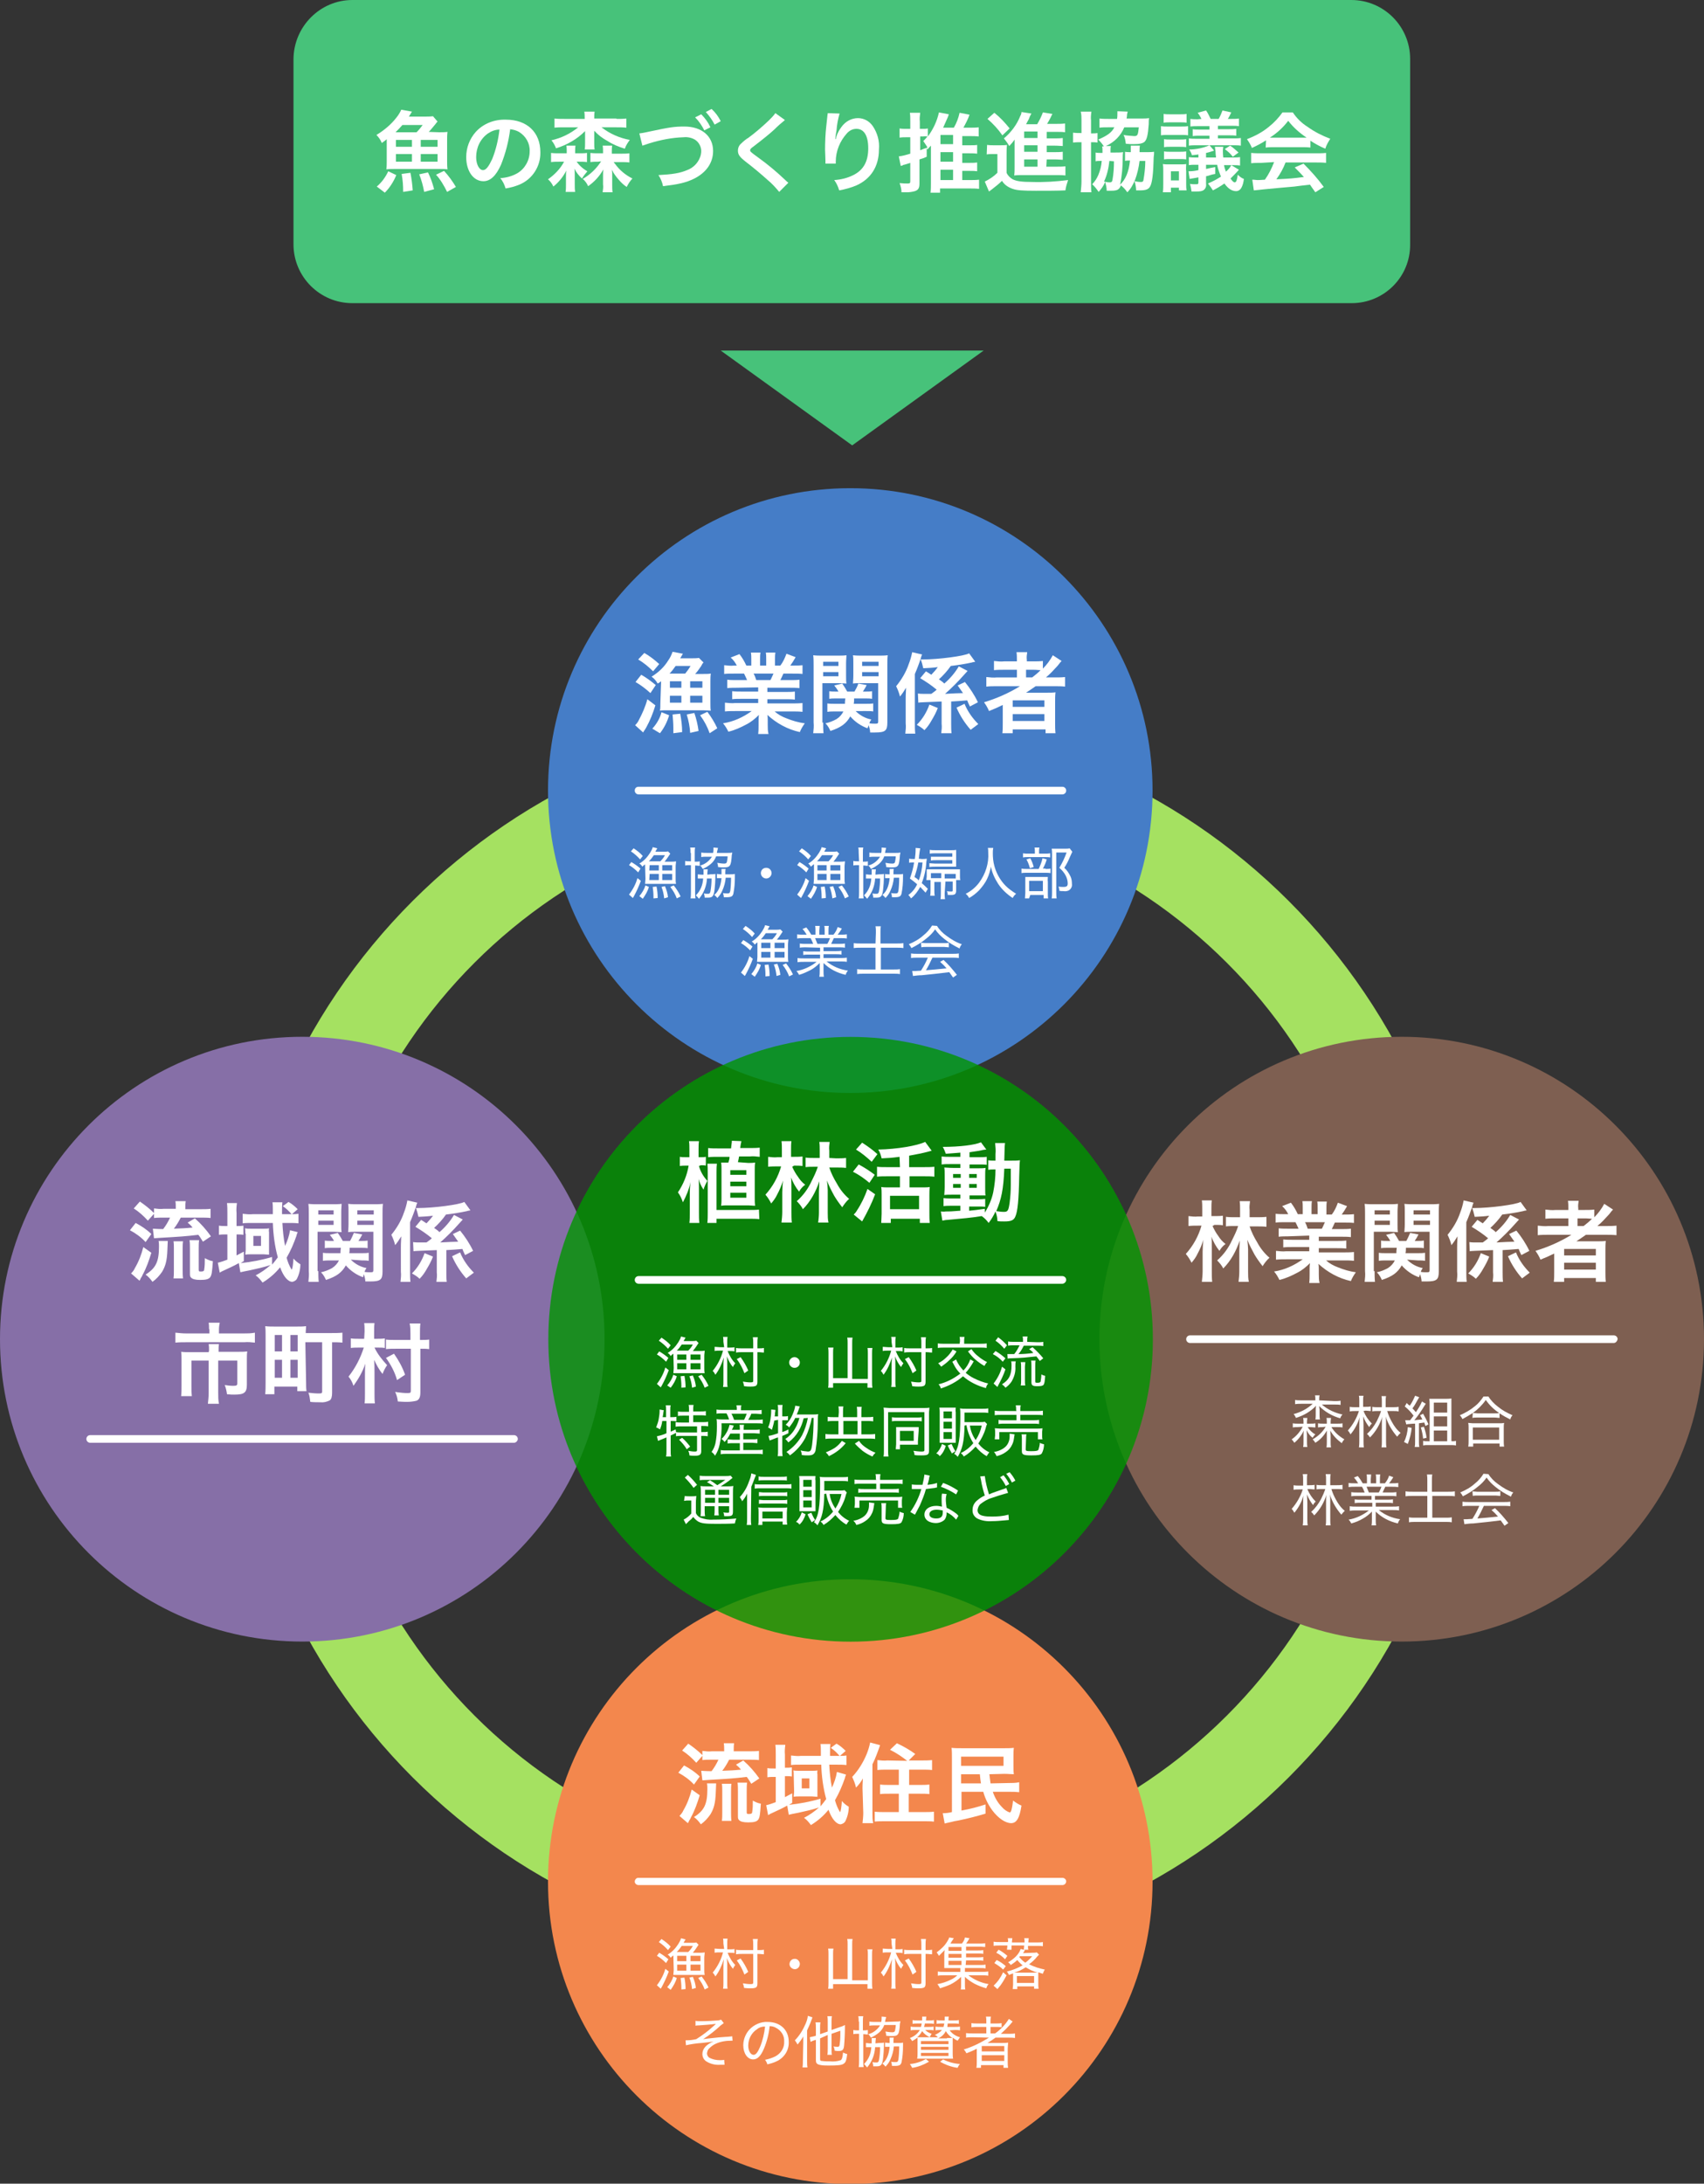 <?xml version="1.0" encoding="utf-8"?>
<!-- Generator: Adobe Illustrator 26.2.1, SVG Export Plug-In . SVG Version: 6.00 Build 0)  -->
<!DOCTYPE svg PUBLIC "-//W3C//DTD SVG 1.1//EN" "http://www.w3.org/Graphics/SVG/1.1/DTD/svg11.dtd">
<svg version="1.1" id="レイヤー_1" xmlns="http://www.w3.org/2000/svg" xmlns:xlink="http://www.w3.org/1999/xlink" x="0px"
	 y="0px" width="445.9px" height="571.2px" viewBox="0 0 445.9 571.2" style="enable-background:new 0 0 445.9 571.2;"
	 xml:space="preserve">
<rect x="0" y="0" width="445.9" height="571.2" fill="#333333" stroke="none"/>
<g>
	<defs>
		<rect id="SVGID_1_" width="445.9" height="571.2"/>
	</defs>
	<clipPath id="SVGID_00000008135039642949248560000004491469378931753604_">
		<use xlink:href="#SVGID_1_"  style="overflow:visible;"/>
	</clipPath>
	<g id="グループ_294" style="clip-path:url(#SVGID_00000008135039642949248560000004491469378931753604_);">
		<g id="グループ_293">
			<g>
				<defs>
					<rect id="SVGID_00000042733960527786561850000015729368326331355807_" width="445.9" height="571.2"/>
				</defs>
				<clipPath id="SVGID_00000155129798200628267760000010133721483705870216_">
					<use xlink:href="#SVGID_00000042733960527786561850000015729368326331355807_"  style="overflow:visible;"/>
				</clipPath>
				<g id="グループ_292" style="clip-path:url(#SVGID_00000155129798200628267760000010133721483705870216_);">
					<path id="パス_335" style="fill:#A5E161;" d="M222.6,512.5c-89.4,0-162.2-72.8-162.2-162.2s72.8-162.2,162.2-162.2
						s162.2,72.8,162.2,162.2S312,512.5,222.6,512.5 M222.6,211c-76.8,0-139.3,62.5-139.3,139.3s62.5,139.3,139.3,139.3
						s139.3-62.5,139.3-139.3S299.4,211,222.6,211"/>
					<path id="パス_336" style="fill:#7E5F51;" d="M445.9,350.3c0,43.7-35.4,79.1-79.1,79.1c-43.7,0-79.1-35.4-79.1-79.1
						c0-43.7,35.4-79.1,79.1-79.1S445.9,306.6,445.9,350.3L445.9,350.3"/>
					<path id="パス_337" style="fill:#FFFFFF;" d="M317.3,320.7c0.4,0.9,0.9,1.8,1.5,2.6c0.5,0.8,1.1,1.5,1.9,2.1
						c-0.7,0.5-1.2,1.1-1.6,1.8c-0.9-1.1-1.6-2.4-2.1-3.7c0.1,0.7,0.1,1.6,0.1,3.2v5.8c0,0.9,0,1.9,0.1,2.8h-2.7
						c0.1-0.9,0.2-1.9,0.2-2.8v-5.1c0-0.8,0.1-2.4,0.2-3.1c-0.4,1.3-0.9,2.5-1.5,3.6c-0.4,0.9-1,1.7-1.6,2.4
						c-0.4-0.8-0.9-1.6-1.5-2.3c1.9-2.1,3.3-4.6,4.1-7.4h-0.9c-0.8,0-1.7,0-2.5,0.1v-2.6c0.8,0.1,1.7,0.2,2.5,0.1h1.1v-2
						c0-0.7,0-1.5-0.1-2.2h2.6c-0.1,0.7-0.1,1.4-0.1,2.1v2h0.8c0.7,0,1.5,0,2.2-0.1v2.5c-0.7-0.1-1.4-0.1-2.2-0.1L317.3,320.7z
						 M328.8,318.4c0.9,0,1.8,0,2.6-0.1v2.6c-0.9-0.1-1.7-0.1-2.6-0.1h-1.8c0.5,1.5,1.2,2.9,2,4.2c0.8,1.5,1.9,2.9,3.2,4
						c-0.7,0.6-1.3,1.4-1.8,2.2c-0.8-1-1.5-2-2.1-3c-0.7-1.3-1.4-2.6-1.9-3.9c0.1,1,0.2,1.9,0.2,2.5v5.9c0,0.9,0,1.8,0.2,2.6h-2.7
						c0.1-0.9,0.2-1.7,0.2-2.6v-5.5c0-0.7,0.1-1.9,0.1-2.7c-0.9,2.7-2.3,5.3-4.3,7.3c-0.4-0.8-1-1.5-1.6-2.1c1.7-1.5,3-3.3,3.9-5.3
						c0.6-1.2,1.2-2.4,1.6-3.7h-1c-0.8,0-1.5,0-2.2,0.1v-2.5c0.8,0.1,1.5,0.1,2.3,0.1h1.4v-1.9c0-0.8,0-1.5-0.1-2.3h2.7
						c-0.1,0.8-0.2,1.5-0.1,2.3v1.9L328.8,318.4z"/>
					<path id="パス_338" style="fill:#FFFFFF;" d="M337,323.4c-0.8,0-1.6,0-2.4,0.1v-2.2c0.8,0.1,1.6,0.1,2.4,0.1h2.8
						c-0.3-0.7-0.6-1.3-0.8-1.7h-2.5c-1.1,0-2,0-2.7,0.1v-2.3c0.9,0.1,1.7,0.1,2.6,0.1h0.7c-0.4-0.8-0.9-1.5-1.6-2.1l2.3-0.9
						c0.7,0.9,1.3,1.9,1.8,3h1.3v-1.6c0-0.6,0-1.2-0.1-1.8h2.5c-0.1,0.6-0.1,1.1-0.1,1.7v1.7h1.6V316c0-0.6,0-1.1-0.1-1.7h2.5
						c-0.1,0.6-0.1,1.2-0.1,1.8v1.6h1.4c0.7-0.9,1.2-2,1.6-3.1l2.4,0.9c-0.5,0.9-0.9,1.5-1.4,2.2h0.6c0.9,0,1.7,0,2.6-0.1v2.3
						c-0.7-0.1-1.6-0.1-2.7-0.1h-2.3c-0.4,0.9-0.5,1.1-0.8,1.7h2.6c0.8,0,1.6,0,2.4-0.1v2.2c-0.8-0.1-1.6-0.1-2.4-0.1h-6v1.1h4.8
						c0.8,0,1.6,0,2.4-0.1v2.1c-0.8-0.1-1.6-0.1-2.4-0.1h-4.8v1.1h6.4c0.9,0,1.8,0,2.8-0.1v2.3c-0.9-0.1-1.8-0.1-2.7-0.1h-4.6
						c0.9,0.8,2,1.4,3.1,1.8c1.5,0.6,3.1,1.1,4.7,1.3c-0.5,0.7-1,1.5-1.3,2.3c-3.2-0.7-6.1-2.3-8.5-4.5c0.1,0.5,0.1,1.1,0.1,1.6v1.1
						c0,0.8,0,1.5,0.2,2.3h-2.7c0.1-0.8,0.1-1.6,0.1-2.3V332c0-0.5,0-1,0.1-1.6c-1,1-2.1,1.9-3.3,2.5c-1.5,0.8-3,1.5-4.7,1.9
						c-0.4-0.8-0.8-1.5-1.4-2.2c2.7-0.4,5.3-1.6,7.5-3.2h-4.2c-0.9,0-1.8,0-2.8,0.1v-2.3c0.9,0.1,1.8,0.2,2.7,0.1h6v-1.1h-4.5
						c-0.8,0-1.6,0-2.3,0.1v-2.1c0.8,0.1,1.6,0.1,2.3,0.1h4.5v-1.1L337,323.4z M345.9,321.4c0.3-0.5,0.5-1.1,0.8-1.7h-5.2
						c0.3,0.5,0.5,1.1,0.7,1.7H345.9z"/>
					<path id="パス_339" style="fill:#FFFFFF;" d="M359.7,332.5c0,0.9,0,1.8,0.1,2.8h-2.7c0.1-0.9,0.2-1.9,0.1-2.8v-15
						c0-0.9,0-1.7-0.1-2.6c0.8,0.1,1.6,0.1,2.3,0.1h4.1c0.8,0,1.6,0,2.3-0.1c0,0.6-0.1,1.2-0.1,2.1v3.2c0,1,0,1.6,0.1,2.1
						c-0.6,0-1.3-0.1-2.1-0.1h-4.2V332.5z M359.7,317.7h4v-1.1h-4V317.7z M359.7,320.4h4v-1.1h-4V320.4z M368.2,329.5
						c1.1,1.1,2.5,1.9,4.1,2.2c-0.2,0.3-0.4,0.6-0.5,1c0.5,0.1,1.1,0.1,1.6,0.1c0.6,0,0.7-0.1,0.7-0.6v-10h-4.5
						c-0.8,0-1.5,0-2.1,0.1c0-0.6,0.1-1,0.1-2.1v-3.2c0-0.9,0-1.5-0.1-2.1c0.8,0.1,1.6,0.1,2.3,0.1h4.4c0.8,0,1.6,0,2.4-0.1
						c-0.1,0.8-0.1,1.7-0.1,2.5v15.2c0,2.1-0.5,2.6-3.2,2.6c-0.5,0-0.7,0-1.3,0c0-0.6-0.2-1.3-0.4-1.9c-0.1,0.3-0.1,0.4-0.3,0.8
						c-1.7-0.6-3.3-1.7-4.5-3.1c-1,1.8-2.4,2.9-5.2,3.8c-0.3-0.7-0.7-1.4-1.3-2c1-0.2,2-0.6,2.9-1.1c0.8-0.5,1.4-1.2,1.8-2h-2.2
						c-0.7,0-1.3,0-2,0.1v-2.1c0.6,0.1,1.2,0.1,1.8,0.1h2.8c0-0.5,0-0.7,0.1-1.4H363c-0.5,0-1.1,0-1.6,0.1v-2
						c0.5,0.1,1.1,0.1,1.6,0.1h0.8c-0.3-0.6-0.7-1.1-1.1-1.6l2.1-0.5c0.5,0.7,0.9,1.4,1.3,2.1h1.9c0.4-0.7,0.7-1.4,1-2.1l2.2,0.4
						c-0.3,0.6-0.6,1.1-1,1.7h0.8c0.5,0,1.1,0,1.6-0.1v2c-0.5-0.1-1.1-0.1-1.6-0.1h-3.1c0,0.5,0,0.9-0.1,1.4h3.3
						c0.6,0,1.2,0,1.8-0.1v2.1c-0.6-0.1-1.2-0.1-1.9-0.1L368.2,329.5z M369.9,317.7h4.3v-1.1h-4.3V317.7z M369.9,320.4h4.3v-1.1
						h-4.3V320.4z"/>
					<path id="パス_340" style="fill:#FFFFFF;" d="M381.3,326.3c0-0.7,0-0.7,0.1-2.9c-0.5,0.8-1,1.6-1.6,2.3c-0.2-0.9-0.6-1.9-1-2.7
						c1.4-1.7,2.6-3.7,3.3-5.8c0.4-1,0.7-2.1,0.9-3.2l2.6,0.6c-0.2,0.4-0.3,0.8-0.4,1.2c-0.4,1.1-0.8,2.3-1.5,3.9v12.9
						c0,0.9,0,1.8,0.1,2.7h-2.6c0.1-0.9,0.2-1.8,0.1-2.7L381.3,326.3z M389.7,328.7c-0.4,1.1-1,2.2-1.6,3.2
						c-0.5,0.9-1.1,1.8-1.9,2.6c-0.6-0.6-1.3-1-2-1.4c1.5-1.5,2.6-3.3,3.3-5.3L389.7,328.7z M399.5,316.6c-0.4,0.1-0.7,0.1-0.9,0.2
						c-1.8,0.4-3.8,0.7-5.5,0.9c-0.9,1.3-2,2.5-3.1,3.5c0.7,0.5,0.9,0.6,1.4,1.1c1.5-1.3,2.8-2.8,3.8-4.5l2.3,1.2
						c-0.2,0.2-0.2,0.2-1,1.1c-1.5,1.7-3.2,3.4-4.9,4.9c2-0.1,3.6-0.2,4.7-0.2c-0.4-0.6-0.7-1-1.4-2l1.9-0.9
						c1.3,1.6,2.5,3.4,3.4,5.3l-2.1,1.1c-0.4-0.8-0.5-1.1-0.7-1.6c-2.3,0.2-2.5,0.2-4.2,0.3v5.8c0,0.8,0,1.7,0.1,2.5h-2.7
						c0.1-0.8,0.2-1.6,0.1-2.5v-5.8c-4.7,0.2-5.7,0.2-6.1,0.3l-0.1-2.4c0.6,0.1,1.2,0.1,1.7,0.1c0.1,0,0.2,0,1.8,0
						c0.8-0.6,1-0.7,1.4-1.1c-1.3-1.1-2.8-2.1-4.3-3l1.5-1.8c0.7,0.4,0.9,0.6,1.4,0.9c0.6-0.6,1.2-1.3,1.7-2
						c-1.4,0.2-2.2,0.2-3.8,0.3c-0.1-0.4-0.2-0.8-0.3-1.2c0-0.1-0.1-0.3-0.2-0.6c0-0.2-0.1-0.3-0.2-0.5h0.6c4.1,0,10.9-0.9,12.1-1.6
						L399.5,316.6z M396.7,327.6c0.8,2,2.1,3.8,3.6,5.3c-0.7,0.5-1.3,1-2,1.5c-1.5-1.7-2.8-3.7-3.7-5.8L396.7,327.6z"/>
					<path id="パス_341" style="fill:#FFFFFF;" d="M405.1,323c-0.9,0-1.8,0-2.7,0.1v-2.5c0.9,0.1,1.9,0.2,2.8,0.1h5.2v-2h-3.4
						c-0.9,0-1.7,0-2.6,0.1v-2.4c0.9,0.1,1.8,0.2,2.7,0.1h3.3v-0.4c0-0.7,0-1.3-0.1-2h2.8c-0.1,0.7-0.2,1.3-0.1,2v0.4h1.6
						c0.9,0,1.7,0,2.6-0.1v2c1-1,1.9-2.2,2.6-3.5l2.3,1.5c-0.2,0.2-0.5,0.5-1,1.2c-1,1.1-2,2.2-3.1,3.1h2.4c0.9,0,1.7,0,2.6-0.1v2.5
						c-0.9-0.1-1.9-0.1-2.8-0.1H415c-0.9,0.6-1.4,1-2.5,1.7c0.5,0,1.3,0,1.9,0h3.4c1.1,0,1.7,0,2.4-0.1c-0.1,0.8-0.1,1.7-0.1,2.5
						v5.6c0,0.9,0,1.7,0.1,2.6h-2.6v-1h-8.3v1h-2.7c0.1-0.9,0.1-1.7,0.1-2.6v-3.5c0-0.4,0-0.9,0-1.3c-1.4,0.7-1.9,0.9-3.6,1.6
						c-0.3-0.8-0.8-1.6-1.3-2.3c3.3-1,6.5-2.4,9.4-4.2H405.1z M409.3,328.4h8.3v-1.7h-8.3V328.4z M409.3,332.1h8.3v-1.8h-8.3V332.1z
						 M414.4,320.7c0.8-0.6,1.5-1.2,2.2-1.9c-0.6,0-1-0.1-1.9-0.1h-1.9v2H414.4z"/>
					<path id="パス_342" style="fill:#FFFFFF;" d="M339.6,373.3c-0.4,0-0.9,0-1.3,0.1v-1.1c0.4,0.1,0.9,0.1,1.3,0.1h1.5v-0.5
						c0-0.3,0-0.6-0.1-1h1.1c0,0.3-0.1,0.6-0.1,1v0.5h0.9c0.4,0,0.9,0,1.3-0.1v1.1c-0.4,0-0.8-0.1-1.3-0.1h-0.7
						c0.5,0.8,1.2,1.5,2,1.9c-0.3,0.3-0.5,0.5-0.7,0.9c-0.7-0.5-1.2-1.2-1.6-2c0,0.4,0.1,0.9,0.1,1.3v1.7c0,0.5,0,0.9,0.1,1.4H341
						c0.1-0.4,0.1-0.9,0.1-1.3v-1.7c0-0.4,0-0.9,0.1-1.3c-0.6,1.2-1.4,2.3-2.5,3.2c-0.2-0.3-0.4-0.6-0.7-0.9c1.2-0.8,2.2-2,2.9-3.3
						L339.6,373.3z M349.2,366.5c0.5,0,1,0,1.6-0.1v1.1c-0.5-0.1-1-0.1-1.6-0.1h-3.3c1.5,1.3,3.4,2.2,5.4,2.6
						c-0.3,0.3-0.5,0.7-0.6,1c-2.1-0.6-4-1.7-5.5-3.2c0,0.4,0.1,0.7,0.1,0.9v1.4c0,0.4,0,0.8,0.1,1.2h-1.2c0.1-0.4,0.1-0.8,0.1-1.2
						v-1.4c0-0.2,0-0.7,0.1-1c-1.4,1.5-3.3,2.6-5.3,3.2c-0.1-0.3-0.3-0.7-0.6-1c1.9-0.5,3.6-1.4,5-2.7h-3c-0.5,0-1,0-1.6,0.1v-1.1
						c0.5,0.1,1,0.1,1.6,0.1h3.7v-0.2c0-0.4,0-0.8-0.1-1.1h1.2c-0.1,0.4-0.1,0.8-0.1,1.1v0.2L349.2,366.5z M346.1,373.3
						c-0.4,0-0.8,0-1.2,0.1v-1.1c0.4,0.1,0.9,0.1,1.3,0.1h1v-0.5c0-0.3,0-0.7-0.1-1h1.2c0,0.3-0.1,0.6-0.1,1v0.5h1.8
						c0.4,0,0.9,0,1.3-0.1v1.1c-0.4-0.1-0.9-0.1-1.3-0.1h-1.6c0.8,1.3,2,2.4,3.4,3.2c-0.3,0.3-0.5,0.6-0.7,1c-1.2-0.9-2.3-2-3-3.3
						c0,0.4,0.1,0.9,0.1,1.3v1.7c0,0.5,0,0.9,0.1,1.4h-1.2c0.1-0.5,0.1-0.9,0.1-1.4v-1.7c0-0.4,0-0.8,0-1.3c-0.7,1.3-1.7,2.4-3,3.2
						c-0.2-0.3-0.4-0.6-0.7-0.9c1.4-0.8,2.6-1.9,3.4-3.3L346.1,373.3z"/>
					<path id="パス_343" style="fill:#FFFFFF;" d="M356.8,369.1c0.5,1.2,1.2,2.3,2.2,3.3c-0.3,0.2-0.5,0.5-0.7,0.9
						c-0.7-0.9-1.2-1.8-1.6-2.8c0,0.6,0.1,1.4,0.1,2.3v4.1c0,0.6,0,1.2,0.1,1.7h-1.3c0.1-0.6,0.1-1.2,0.1-1.7V373
						c0-0.7,0-1.6,0.1-2.3c-0.5,1.7-1.3,3.2-2.4,4.5c-0.2-0.4-0.4-0.7-0.7-1c1.3-1.5,2.3-3.2,2.9-5.1h-0.9c-0.5,0-1,0-1.5,0.1V368
						c0.5,0.1,1,0.1,1.5,0.1h1v-1.6c0-0.5,0-0.9-0.1-1.4h1.2c-0.1,0.4-0.1,0.9-0.1,1.3v1.6h0.6c0.5,0,0.9,0,1.4-0.1v1.2
						c-0.5,0-0.9-0.1-1.4-0.1L356.8,369.1z M364.4,368.1c0.5,0,1,0,1.6-0.1v1.2c-0.5-0.1-1-0.1-1.5-0.1H363c0.3,1,0.7,1.9,1.2,2.8
						c0.6,1.1,1.3,2.1,2.3,2.9c-0.3,0.3-0.6,0.6-0.9,1c-1.3-1.5-2.4-3.3-3-5.3c0.1,0.6,0.1,1.2,0.1,1.7v4.8c0,0.5,0,1.1,0.1,1.6
						h-1.3c0.1-0.5,0.1-1,0.1-1.6v-4.6c0-0.4,0-1.3,0.1-1.8c-0.6,2-1.7,3.9-3.2,5.4c-0.2-0.3-0.5-0.7-0.8-0.9c1.1-1,1.9-2.1,2.6-3.4
						c0.4-0.8,0.8-1.7,1.1-2.6h-0.9c-0.5,0-1,0-1.4,0.1V368c0.5,0.1,1,0.1,1.4,0.1h1.1v-1.4c0-0.6,0-1-0.1-1.5h1.2
						c-0.1,0.5-0.1,1-0.1,1.5v1.4L364.4,368.1z"/>
					<path id="パス_344" style="fill:#FFFFFF;" d="M369.4,373.5c-0.1,1.4-0.5,2.8-1,4.2l-1-0.5c0.6-1.2,0.9-2.5,1-3.9L369.4,373.5z
						 M367.7,371.5c0.3,0,0.5,0,0.8,0c0,0,0.3,0,0.5,0c0.5-0.6,0.5-0.7,0.9-1.2c-0.7-0.9-1.4-1.7-2.3-2.4l0.5-0.9
						c0.4,0.4,0.5,0.5,0.8,0.7c0.6-0.8,1-1.7,1.4-2.6l1.1,0.4c-0.2,0.2-0.3,0.5-0.5,0.8c-0.4,0.7-0.8,1.5-1.3,2.1
						c0.4,0.4,0.6,0.6,0.9,1c0.6-0.9,1.2-1.8,1.6-2.8l1,0.6c-0.1,0.1-0.2,0.3-0.4,0.6c-0.8,1.3-1.6,2.5-2.6,3.7
						c0.8-0.1,1.1-0.1,2.1-0.2c-0.2-0.4-0.4-0.8-0.6-1.1l0.8-0.4c0.5,0.9,1,1.8,1.4,2.8L373,373c-0.1-0.4-0.2-0.5-0.3-0.9
						c-0.8,0.1-0.8,0.1-1.4,0.2v4.7c0,0.5,0,1,0.1,1.5h-1.2c0.1-0.5,0.1-1,0.1-1.5v-4.6c-0.5,0-0.5,0-1.7,0.1c-0.1,0-0.3,0-0.6,0.1
						L367.7,371.5z M372.6,373.2c0.3,0.9,0.6,1.9,0.7,2.9l-0.9,0.2c-0.1-1-0.3-2-0.6-2.9L372.6,373.2z M379.9,377
						c0.4,0,0.7,0,1.1-0.1v1.2c-0.5-0.1-1-0.1-1.5-0.1h-5.7c-0.5,0-1,0-1.4,0.1v-1.2c0.4,0.1,0.8,0.1,1.2,0.1h0.5v-9.6
						c0-0.6,0-1-0.1-1.5c0.4,0,0.8,0,1.5,0h2.7c0.5,0,1.1,0,1.6-0.1c0,0.5,0,0.8,0,1.7v9.4L379.9,377z M375.2,369.5h3.5v-2.6h-3.5
						V369.5z M375.2,373.1h3.5v-2.6h-3.5V373.1z M375.2,377h3.5v-2.8h-3.5V377z"/>
					<path id="パス_345" style="fill:#FFFFFF;" d="M385.4,369.6c-0.9,0.6-1.8,1.1-2.7,1.6c-0.2-0.4-0.4-0.7-0.7-1c1.4-0.6,2.8-1.4,4-2.4
						c0.9-0.7,1.6-1.6,2.2-2.5h1.3c0.6,1,1.5,1.9,2.4,2.6c1.2,1,2.5,1.7,3.9,2.3c-0.3,0.3-0.5,0.7-0.6,1.1c-1-0.5-1.9-1-2.8-1.6v1.2
						c-0.4,0-0.8-0.1-1.3-0.1h-4.6c-0.4,0-0.8,0-1.2,0.1L385.4,369.6z M384.2,378.4c0.1-0.5,0.1-1,0.1-1.5v-3.3c0-0.5,0-0.9-0.1-1.4
						c0.4,0,0.8,0.1,1.2,0.1h7c0.4,0,0.8,0,1.2-0.1c-0.1,0.5-0.1,0.9-0.1,1.4v3.3c0,0.5,0,1,0.1,1.5h-1.2v-0.8h-6.9v0.8H384.2z
						 M391.1,369.7c0.4,0,0.8,0,1.2-0.1c-1.4-0.9-2.6-2.1-3.5-3.4c-0.9,1.3-2.1,2.5-3.4,3.4c0.4,0,0.8,0.1,1.2,0.1H391.1z
						 M385.4,376.6h6.9v-3.2h-6.9V376.6z"/>
					<path id="パス_346" style="fill:#FFFFFF;" d="M342.1,389.5c0.5,1.2,1.2,2.3,2.2,3.3c-0.3,0.2-0.5,0.5-0.7,0.9
						c-0.7-0.9-1.2-1.8-1.6-2.8c0,0.6,0.1,1.4,0.1,2.3v4.1c0,0.6,0,1.2,0.1,1.7h-1.3c0.1-0.6,0.1-1.2,0.1-1.7v-3.8
						c0-0.7,0-1.6,0.1-2.3c-0.5,1.7-1.3,3.2-2.4,4.5c-0.2-0.4-0.4-0.7-0.7-1c1.3-1.5,2.3-3.2,2.9-5.1h-0.9c-0.5,0-1,0-1.5,0.1v-1.2
						c0.5,0.1,1,0.1,1.5,0.1h1V387c0-0.5,0-0.9-0.1-1.4h1.2c-0.1,0.4-0.1,0.9-0.1,1.3v1.6h0.6c0.5,0,0.9,0,1.4-0.1v1.2
						c-0.5,0-0.9-0.1-1.4-0.1L342.1,389.5z M349.7,388.5c0.5,0,1,0,1.6-0.1v1.2c-0.5-0.1-1-0.1-1.5-0.1h-1.4c0.3,1,0.7,1.9,1.2,2.8
						c0.6,1.1,1.3,2.1,2.3,2.9c-0.3,0.3-0.6,0.6-0.9,1c-1.3-1.5-2.4-3.3-3-5.3c0.1,0.6,0.1,1.2,0.1,1.7v4.8c0,0.5,0,1.1,0.1,1.6
						h-1.3c0.1-0.5,0.1-1,0.1-1.6v-4.6c0-0.4,0-1.3,0.1-1.8c-0.6,2-1.7,3.9-3.2,5.4c-0.2-0.3-0.5-0.7-0.8-0.9c1.1-1,1.9-2.1,2.6-3.4
						c0.4-0.8,0.8-1.7,1.1-2.6h-0.9c-0.5,0-1,0-1.4,0.1v-1.2c0.5,0.1,1,0.1,1.4,0.1h1.1v-1.4c0-0.6,0-1-0.1-1.5h1.3
						c-0.1,0.5-0.1,1-0.1,1.5v1.4L349.7,388.5z"/>
					<path id="パス_347" style="fill:#FFFFFF;" d="M355.1,391.3c-0.5,0-1,0-1.5,0.1v-1.1c0.5,0.1,1,0.1,1.5,0.1h2c-0.2-0.5-0.4-1-0.7-1.5
						h-1.8c-0.6,0-1.1,0-1.7,0.1v-1.1c0.5,0.1,1.1,0.1,1.6,0.1h0.9c-0.3-0.5-0.7-1.1-1.1-1.5l1-0.4c0.5,0.6,0.9,1.2,1.3,1.9h1.1
						v-1.1c0-0.4,0-0.8-0.1-1.2h1.2c0,0.4-0.1,0.8-0.1,1.2v1.1h1.4v-1.1c0-0.4,0-0.8-0.1-1.2h1.2c-0.1,0.4-0.1,0.8-0.1,1.2v1.1h1.3
						c0.5-0.6,0.9-1.3,1.1-2l1.1,0.4c-0.3,0.5-0.7,1.1-1.1,1.6h0.8c0.5,0,1.1,0,1.6-0.1v1.1c-0.6-0.1-1.1-0.1-1.7-0.1h-1.7
						c-0.2,0.5-0.5,1-0.7,1.5h2c0.5,0,1,0,1.6-0.1v1.1c-0.5-0.1-1-0.1-1.6-0.1h-4v1h3.1c0.5,0,1,0,1.6-0.1v1c-0.5-0.1-1-0.1-1.6-0.1
						H360v1h4.4c0.6,0,1.1,0,1.7-0.1v1.1c-0.6-0.1-1.1-0.1-1.7-0.1h-3.6c1.6,1.3,3.5,2.1,5.6,2.4c-0.3,0.3-0.5,0.7-0.6,1.1
						c-2.2-0.5-4.2-1.5-5.8-3.1c0,0.6,0,0.9,0,1.2v0.9c0,0.5,0,1,0.1,1.5h-1.2c0.1-0.5,0.1-1,0.1-1.5v-0.9c0-0.3,0-0.6,0-1.2
						c-0.7,0.7-1.4,1.3-2.3,1.8c-1,0.6-2,1-3.1,1.3c-0.2-0.4-0.4-0.7-0.7-1c1.9-0.3,3.8-1.2,5.3-2.4h-3.3c-0.6,0-1.1,0-1.7,0.1V394
						c0.6,0.1,1.1,0.1,1.7,0.1h4.2v-1H356c-0.5,0-1,0-1.5,0.1v-1c0.5,0.1,1,0.1,1.5,0.1h2.9v-1L355.1,391.3z M360.8,390.4
						c0.3-0.5,0.5-1,0.7-1.5h-3.9c0.2,0.5,0.4,1,0.6,1.5H360.8z"/>
					<path id="パス_348" style="fill:#FFFFFF;" d="M373.5,387.3c0-0.5,0-1-0.1-1.6h1.4c-0.1,0.5-0.1,1-0.1,1.6v2.9h4.2
						c0.6,0,1.2,0,1.8-0.1v1.3c-0.6-0.1-1.2-0.1-1.7-0.1h-4.2v5.7h3.5c0.5,0,1.1,0,1.6-0.1v1.3c-0.5-0.1-1.1-0.1-1.6-0.1h-7.9
						c-0.6,0-1.1,0-1.7,0.1v-1.3c0.5,0.1,1.1,0.1,1.6,0.1h3.2v-5.7h-3.8c-0.6,0-1.2,0-1.9,0.1v-1.3c0.6,0.1,1.2,0.1,1.9,0.1h3.8
						L373.5,387.3z"/>
					<path id="パス_349" style="fill:#FFFFFF;" d="M389.5,385.6c0.6,1,1.5,1.9,2.5,2.6c1.2,0.9,2.5,1.7,4,2.2c-0.3,0.3-0.5,0.7-0.6,1.1
						c-1.4-0.7-2.8-1.5-4-2.5c-0.9-0.7-1.7-1.5-2.4-2.5c-0.6,0.9-1.4,1.7-2.3,2.4c-1.2,1-2.5,1.8-3.9,2.5c-0.2-0.4-0.4-0.7-0.7-1
						c1.4-0.6,2.7-1.3,3.8-2.3c0.9-0.7,1.7-1.6,2.3-2.6L389.5,385.6z M384.4,393.9c-0.6,0-1.1,0-1.7,0.1v-1.2
						c0.6,0.1,1.1,0.1,1.7,0.1h9.1c0.6,0,1.1,0,1.7-0.1v1.2c-0.6-0.1-1.1-0.1-1.7-0.1h-5.2c-0.5,1.1-1.1,2.3-1.7,3.3
						c1.4-0.1,3.5-0.3,5.4-0.5c-0.7-0.8-1-1.1-1.7-1.7l0.9-0.5c1.3,1.2,2.4,2.5,3.5,3.9l-1,0.7c-0.5-0.7-0.7-1-1-1.4
						c-2.5,0.3-5,0.6-7.2,0.8c-0.8,0-1.5,0.1-2.3,0.2l-0.2-1.3c0.3,0,0.5,0,0.8,0c0.2,0,0.2,0,1.5-0.1c0.7-1.1,1.3-2.2,1.8-3.4
						L384.4,393.9z M385.3,390.1c0.4,0,0.8,0.1,1.2,0.1h4.8c0.4,0,0.8,0,1.3-0.1v1.2c-0.4,0-0.8-0.1-1.2-0.1h-4.8
						c-0.4,0-0.8,0-1.2,0.1L385.3,390.1z"/>
					<path id="パス_350" style="fill:#FFFFFF;" d="M422.3,351.3H311.4c-0.5,0-1-0.4-1-1c0-0.5,0.4-1,1-1h110.9c0.5,0,1,0.4,1,1
						C423.2,350.8,422.8,351.3,422.3,351.3"/>
					<path id="パス_351" style="fill:#457DC7;" d="M301.6,206.8c0,43.7-35.4,79.1-79.1,79.1s-79.1-35.4-79.1-79.1
						c0-43.7,35.4-79.1,79.1-79.1C266.2,127.7,301.6,163.2,301.6,206.8L301.6,206.8"/>
					<path id="パス_352" style="fill:#FFFFFF;" d="M171.5,184.5c-0.6,2-1.4,4-2.4,5.8c-0.2,0.3-0.2,0.4-0.5,0.8c-0.1,0.1-0.2,0.3-0.3,0.5
						l-2.1-1.9c0.4-0.4,0.8-0.9,1-1.4c0.9-1.7,1.7-3.5,2.2-5.4L171.5,184.5z M167.8,176.5c1.4,0.8,2.6,1.7,3.8,2.7l-1.4,2.1
						c-1.2-1.1-2.5-2.1-3.9-2.9L167.8,176.5z M168.6,170.8c1.4,0.8,2.7,1.8,3.9,2.9l-1.6,1.9c-1.2-1.2-2.4-2.2-3.9-3.1L168.6,170.8z
						 M173,178.2c-0.4,0.3-0.5,0.4-0.9,0.6c-0.4-0.7-0.9-1.3-1.6-1.8c1.8-1.1,3.3-2.5,4.4-4.3c0.5-0.7,0.8-1.4,1.1-2.2l2.7,0.5
						c-0.2,0.3-0.4,0.7-0.7,1.2h3c0.6,0,1.3,0,1.9-0.1l1.2,1.2c-0.3,0.3-0.3,0.3-0.6,0.9c-0.5,0.7-1,1.5-1.6,2.1h2.1
						c0.7,0,1.4,0,2-0.1c-0.1,0.7-0.1,1.4-0.1,2.1v5.4c0,0.9,0,1.8,0.1,2.2c-0.3,0-1.3-0.1-2-0.1h-9.4c-0.8,0-1.5,0-1.9,0.1
						c0.1-0.6,0.1-1.3,0.1-1.9L173,178.2z M170.7,190.6c1.1-1.2,2-2.7,2.4-4.3l2,0.8c-0.5,1.7-1.3,3.3-2.4,4.7L170.7,190.6z
						 M179.3,176.2c0.5-0.6,1-1.3,1.4-2h-3.9c-0.5,0.7-1,1.4-1.6,2H179.3z M175.3,179.9h3v-1.7h-3L175.3,179.9z M175.3,183.8h3v-1.8
						h-3L175.3,183.8z M176.2,191.8c0-0.7,0-1.1,0-1.4c0-1.2-0.1-2.3-0.2-3.5l2-0.2c0.3,1.6,0.5,3.2,0.5,4.8L176.2,191.8z
						 M180.6,191.7c-0.1-1.6-0.4-3.2-0.9-4.8l2-0.4c0.5,1.5,0.9,3.1,1.1,4.7L180.6,191.7z M180.6,179.9h3.2v-1.7h-3.2V179.9z
						 M180.6,183.8h3.2v-1.8h-3.2V183.8z M185.7,191.8c-0.6-1.7-1.4-3.2-2.5-4.7l1.9-0.9c1,1.3,1.9,2.8,2.6,4.3L185.7,191.8z"/>
					<path id="パス_353" style="fill:#FFFFFF;" d="M192.7,179.9c-0.8,0-1.6,0-2.4,0.1v-2.2c0.8,0.1,1.6,0.1,2.4,0.1h2.8
						c-0.3-0.7-0.6-1.3-0.8-1.7h-2.5c-1.1,0-2,0-2.7,0.1v-2.3c0.9,0.1,1.7,0.2,2.6,0.1h0.7c-0.4-0.8-0.9-1.5-1.6-2.1l2.3-0.9
						c0.7,0.9,1.3,1.9,1.8,3h1.3v-1.6c0-0.6,0-1.2-0.1-1.8h2.5c-0.1,0.6-0.1,1.1-0.1,1.7v1.7h1.6v-1.7c0-0.6,0-1.1-0.1-1.7h2.5
						c-0.1,0.6-0.1,1.2-0.1,1.8v1.6h1.4c0.7-0.9,1.2-2,1.6-3.1l2.4,0.9c-0.5,0.9-0.9,1.5-1.4,2.2h0.6c0.9,0,1.7,0,2.6-0.1v2.3
						c-0.7-0.1-1.6-0.1-2.7-0.1H205c-0.4,0.9-0.5,1.1-0.8,1.7h2.6c0.8,0,1.6,0,2.4-0.1v2.2c-0.8-0.1-1.6-0.1-2.4-0.1h-6v1.1h4.8
						c0.8,0,1.6,0,2.4-0.1v2.1c-0.8-0.1-1.6-0.1-2.4-0.1h-4.8v1.1h6.4c0.9,0,1.8,0,2.8-0.1v2.3c-0.9-0.1-1.8-0.1-2.7-0.1h-4.6
						c0.9,0.8,2,1.4,3.1,1.8c1.5,0.6,3.1,1.1,4.8,1.3c-0.5,0.7-1,1.5-1.3,2.3c-3.2-0.7-6.1-2.3-8.5-4.5c0.1,0.5,0.1,1.1,0.1,1.6v1.1
						c0,0.8,0,1.5,0.2,2.3h-2.7c0.1-0.8,0.1-1.6,0.1-2.3v-1.1c0-0.5,0-1,0.1-1.6c-1,1-2.1,1.9-3.3,2.5c-1.5,0.8-3,1.5-4.7,1.9
						c-0.4-0.8-0.8-1.5-1.4-2.2c2.7-0.4,5.3-1.6,7.5-3.2h-4.2c-0.9,0-1.8,0-2.8,0.1v-2.3c0.9,0.1,1.8,0.2,2.7,0.1h6v-1.1h-4.5
						c-0.8,0-1.6,0-2.3,0.1v-2.1c0.8,0.1,1.6,0.1,2.3,0.1h4.5v-1.1L192.7,179.9z M201.6,177.9c0.3-0.5,0.5-1.1,0.8-1.7h-5.2
						c0.3,0.5,0.5,1.1,0.7,1.7H201.6z"/>
					<path id="パス_354" style="fill:#FFFFFF;" d="M215.4,189c0,0.9,0,1.8,0.1,2.8h-2.7c0.1-0.9,0.2-1.9,0.1-2.8v-15c0-0.9,0-1.7-0.1-2.6
						c0.8,0.1,1.6,0.1,2.3,0.1h4.1c0.8,0,1.6,0,2.3-0.1c0,0.6-0.1,1.2-0.1,2.1v3.2c0,1,0,1.6,0.1,2.1c-0.6,0-1.3-0.1-2.1-0.1h-4.2
						V189z M215.4,174.2h4v-1.1h-4V174.2z M215.4,176.9h4v-1.1h-4V176.9z M223.9,186c1.1,1.1,2.5,1.9,4.1,2.2
						c-0.2,0.3-0.4,0.6-0.5,1c0.5,0.1,1.1,0.1,1.6,0.1c0.6,0,0.7-0.1,0.7-0.6v-10h-4.5c-0.8,0-1.5,0-2.1,0.1c0-0.6,0.1-1.1,0.1-2.1
						v-3.2c0-0.9,0-1.5-0.1-2.1c0.8,0.1,1.6,0.1,2.3,0.1h4.4c0.8,0,1.6,0,2.4-0.1c-0.1,0.8-0.1,1.7-0.1,2.5V189
						c0,2.1-0.5,2.6-3.2,2.6c-0.5,0-0.7,0-1.3,0c0-0.6-0.2-1.3-0.4-1.9c-0.1,0.3-0.1,0.4-0.3,0.8c-1.7-0.6-3.3-1.7-4.5-3.1
						c-1,1.8-2.4,2.9-5.2,3.8c-0.3-0.7-0.7-1.4-1.3-2c1-0.2,2-0.6,2.9-1.1c0.8-0.5,1.4-1.2,1.8-2h-2.2c-0.7,0-1.3,0-2,0.1V184
						c0.6,0.1,1.2,0.1,1.8,0.1h2.8c0-0.5,0-0.7,0.1-1.4h-2.6c-0.5,0-1.1,0-1.6,0.1v-2c0.5,0.1,1.1,0.1,1.6,0.1h0.8
						c-0.3-0.6-0.7-1.1-1.1-1.6l2.1-0.5c0.5,0.7,0.9,1.4,1.3,2.1h1.9c0.4-0.7,0.8-1.4,1-2.1l2.2,0.4c-0.3,0.6-0.6,1.1-1,1.7h0.8
						c0.5,0,1.1,0,1.6-0.1v2c-0.5-0.1-1.1-0.1-1.6-0.1h-3.1c0,0.5,0,0.9-0.1,1.4h3.3c0.6,0,1.2,0,1.8-0.1v2.1
						c-0.6-0.1-1.2-0.1-1.8-0.1L223.9,186z M225.6,174.2h4.3v-1.1h-4.3V174.2z M225.6,176.9h4.3v-1.1h-4.3V176.9z"/>
					<path id="パス_355" style="fill:#FFFFFF;" d="M237,182.8c0-0.7,0-0.7,0.1-2.9c-0.5,0.8-1,1.6-1.6,2.3c-0.2-0.9-0.6-1.9-1-2.7
						c1.4-1.7,2.6-3.7,3.3-5.8c0.4-1,0.7-2.1,0.9-3.1l2.6,0.6c-0.2,0.4-0.3,0.8-0.4,1.2c-0.4,1.1-0.8,2.3-1.5,3.9v12.9
						c0,0.9,0,1.8,0.1,2.7h-2.6c0.1-0.9,0.2-1.8,0.1-2.7L237,182.8z M245.4,185.2c-0.4,1.1-1,2.2-1.6,3.2c-0.5,0.9-1.1,1.8-1.9,2.6
						c-0.6-0.6-1.3-1-2-1.4c1.5-1.5,2.6-3.3,3.3-5.3L245.4,185.2z M255.2,173.1c-0.4,0.1-0.7,0.1-0.9,0.2c-1.8,0.4-3.8,0.7-5.5,0.9
						c-0.9,1.3-2,2.5-3.1,3.5c0.7,0.5,0.9,0.6,1.4,1.1c1.5-1.3,2.8-2.8,3.8-4.5l2.3,1.2c-0.2,0.2-0.2,0.2-1,1.1
						c-1.5,1.7-3.2,3.4-4.9,4.9c2-0.1,3.6-0.2,4.7-0.2c-0.4-0.6-0.7-1-1.4-2l1.9-0.9c1.3,1.6,2.5,3.4,3.4,5.3l-2.1,1.1
						c-0.4-0.8-0.5-1.1-0.7-1.6c-2.3,0.2-2.5,0.2-4.2,0.3v5.8c0,0.8,0,1.7,0.1,2.5h-2.7c0.1-0.8,0.2-1.6,0.1-2.5v-5.8
						c-4.7,0.2-5.7,0.2-6.1,0.3l-0.1-2.4c0.6,0.1,1.2,0.1,1.7,0.1c0.1,0,0.2,0,1.8,0c0.8-0.6,1-0.7,1.4-1.1c-1.3-1.1-2.8-2.1-4.3-3
						l1.5-1.8c0.7,0.4,0.9,0.6,1.4,0.9c0.6-0.6,1.2-1.3,1.7-2c-1.4,0.2-2.2,0.2-3.8,0.3c-0.1-0.4-0.2-0.8-0.3-1.2
						c0-0.1-0.1-0.3-0.2-0.6c0-0.2-0.1-0.3-0.2-0.5h0.6c4.1,0,10.9-0.9,12.1-1.6L255.2,173.1z M252.4,184.1c0.8,2,2.1,3.8,3.6,5.3
						c-0.7,0.5-1.3,1-2,1.5c-1.5-1.7-2.8-3.7-3.7-5.8L252.4,184.1z"/>
					<path id="パス_356" style="fill:#FFFFFF;" d="M260.8,179.5c-0.9,0-1.8,0-2.7,0.1v-2.5c0.9,0.1,1.9,0.2,2.8,0.1h5.2v-2h-3.4
						c-0.9,0-1.7,0-2.6,0.1v-2.4c0.9,0.1,1.8,0.2,2.7,0.1h3.3v-0.4c0-0.7,0-1.3-0.1-2h2.8c-0.1,0.7-0.2,1.3-0.1,2v0.4h1.6
						c0.9,0,1.7,0,2.6-0.1v2c1-1,1.9-2.2,2.6-3.5l2.3,1.5c-0.2,0.2-0.5,0.5-1,1.2c-1,1.1-2,2.2-3.1,3.1h2.4c0.9,0,1.7,0,2.6-0.1v2.5
						c-0.9-0.1-1.9-0.1-2.8-0.1h-4.9c-0.9,0.6-1.4,1-2.5,1.7c0.5,0,1.3,0,1.9,0h3.4c1.1,0,1.7,0,2.4-0.1c-0.1,0.8-0.1,1.7-0.1,2.5
						v5.6c0,0.9,0,1.7,0.1,2.6h-2.6v-1H265v1h-2.7c0.1-0.9,0.1-1.7,0.1-2.6v-3.5c0-0.4,0-0.9,0-1.3c-1.4,0.7-1.9,0.9-3.6,1.6
						c-0.3-0.8-0.8-1.6-1.3-2.3c3.3-1,6.5-2.4,9.4-4.2H260.8z M265,184.9h8.3v-1.7H265L265,184.9z M265,188.6h8.3v-1.8H265
						L265,188.6z M270.1,177.2c0.8-0.6,1.5-1.2,2.2-1.9c-0.6,0-1-0.1-1.9-0.1h-1.9v2H270.1z"/>
					<path id="パス_357" style="fill:#FFFFFF;" d="M167.7,230.4c-0.5,1.4-1.1,2.7-1.8,4c-0.2,0.3-0.2,0.4-0.3,0.5l-1-0.9
						c1-1.3,1.8-2.8,2.2-4.3L167.7,230.4z M165.2,225.5c0.9,0.5,1.7,1.1,2.4,1.7l-0.6,1c-0.7-0.7-1.5-1.4-2.4-1.9L165.2,225.5z
						 M165.8,221.9c0.9,0.6,1.7,1.2,2.4,2l-0.7,0.9c-0.7-0.8-1.5-1.5-2.4-2.1L165.8,221.9z M167.3,234.4c0.7-0.8,1.3-1.8,1.6-2.8
						l0.9,0.4c-0.3,1.1-0.9,2.1-1.6,3.1L167.3,234.4z M168.8,226.1c-0.3,0.2-0.4,0.3-0.7,0.6c-0.2-0.3-0.4-0.6-0.8-0.8
						c1.2-0.7,2.1-1.7,2.8-2.8c0.3-0.5,0.6-1,0.7-1.5l1.2,0.3c-0.1,0.2-0.1,0.2-0.3,0.5c-0.1,0.1-0.1,0.2-0.2,0.4h2.1
						c0.4,0,0.8,0,1.2-0.1l0.6,0.6c-0.1,0.2-0.3,0.4-0.4,0.6c-0.3,0.5-0.7,1-1.1,1.5h1.6c0.5,0,0.9,0,1.4-0.1c0,0.5-0.1,0.9-0.1,1.4
						v3.1c0,0.5,0,0.9,0.1,1.4c-0.2,0-0.9,0-1.3,0H170c-0.5,0-0.9,0-1.2,0c0-0.4,0.1-0.9,0.1-1.3L168.8,226.1z M172.8,225.3
						c0.5-0.5,0.9-1,1.2-1.6h-2.9c-0.4,0.6-0.8,1.1-1.3,1.6H172.8z M169.9,227.7h2.5v-1.4h-2.4L169.9,227.7z M169.9,230.2h2.5v-1.6
						h-2.4L169.9,230.2z M171,235v-0.6c0-0.8-0.1-1.6-0.2-2.4l1-0.1c0.2,1,0.3,2,0.3,3L171,235z M173.8,235c-0.1-1-0.3-2-0.7-3
						l0.9-0.2c0.4,0.9,0.7,1.9,0.8,2.9L173.8,235z M173.3,227.7h2.6v-1.4h-2.6L173.3,227.7z M173.3,230.2h2.6v-1.6h-2.6L173.3,230.2
						z M177.1,235c-0.4-1.1-1-2.1-1.7-3l0.9-0.4c0.7,0.9,1.3,1.8,1.8,2.9L177.1,235z"/>
					<path id="パス_358" style="fill:#FFFFFF;" d="M180.7,223.1c0-0.5,0-0.9-0.1-1.4h1.3c-0.1,0.4-0.1,0.9-0.1,1.3v2.4h0.2
						c0.4,0,0.7,0,1.1-0.1v1.2c-0.3,0-0.7-0.1-1-0.1h-0.2v7c0,0.5,0,1.1,0.1,1.6h-1.3c0.1-0.5,0.1-1.1,0.1-1.7v-7h-0.3
						c-0.4,0-0.8,0-1.2,0.1v-1.2c0.4,0.1,0.8,0.1,1.2,0.1h0.3V223.1z M185.9,228.7c0.4,0,0.8,0,1.3-0.1c0,0.3,0,0.6,0,0.9
						c0,0.7-0.1,2.3-0.2,3.1c-0.2,1.7-0.5,2.2-1.6,2.2c-0.3,0-0.7,0-1,0c0-0.4-0.1-0.7-0.2-1.1c0.4,0.1,0.7,0.1,1.1,0.1
						c0.4,0,0.5-0.2,0.6-0.6c0.2-1.1,0.3-2.3,0.3-3.4H185c-0.1,1.9-0.8,3.8-2.1,5.3c-0.2-0.3-0.5-0.6-0.8-0.9
						c1.2-1.2,1.8-2.7,1.9-4.4h-0.6c-0.3,0-0.5,0-0.8,0v-1.1c0.3,0,0.6,0.1,0.9,0.1h0.6c0-0.3,0-0.4,0-0.8c0-0.2,0-0.4,0-0.6h1.1
						c0,0.3-0.1,0.6-0.1,0.9c0,0.2,0,0.3,0,0.5L185.9,228.7z M190.4,223.1c0.4,0,0.8,0,1.2-0.1c0,0.3,0,0.3-0.1,0.6
						c-0.2,3-0.4,3.3-2.2,3.3c-0.4,0-0.6,0-1.4-0.1c0-0.4-0.1-0.7-0.2-1.1c0.6,0.1,1.2,0.2,1.8,0.2c0.4,0,0.6-0.1,0.7-0.4
						c0.1-0.5,0.2-1,0.2-1.5h-3c-0.3,0.8-0.8,1.5-1.4,2c-0.6,0.5-1.4,1-2.1,1.3c-0.2-0.3-0.4-0.7-0.7-0.9c1.3-0.3,2.4-1.2,3.1-2.3
						h-1.4c-0.5,0-1,0-1.4,0.1V223c0.5,0.1,1,0.1,1.5,0.1h1.6c0.1-0.4,0.1-0.7,0.1-1.1c0-0.1,0-0.2,0-0.3l1.2,0.1
						c-0.1,0.2-0.1,0.5-0.2,0.7c0,0.2-0.1,0.3-0.1,0.6L190.4,223.1z M191.1,228.7c0.4,0,0.8,0,1.2-0.1c0,0.5,0,0.5,0,0.9
						c0,1.4-0.1,2.9-0.4,4.3c-0.2,0.7-0.6,0.9-1.8,0.9c-0.2,0-0.5,0-0.7,0c0-0.4-0.1-0.7-0.2-1.1c0.4,0.1,0.8,0.1,1.2,0.1
						c0.4,0,0.6-0.1,0.7-0.7c0.1-0.7,0.2-2.1,0.2-3.4h-1.4c-0.1,1.2-0.4,2.3-0.9,3.4c-0.3,0.7-0.7,1.3-1.3,1.9
						c-0.2-0.3-0.5-0.6-0.8-0.8c1.1-0.9,1.7-2.3,1.9-4.4h-0.3c-0.3,0-0.6,0-0.9,0v-1.1c0.3,0,0.6,0.1,0.9,0.1h0.3c0-0.4,0-0.6,0-0.8
						c0-0.2,0-0.4,0-0.6h1.1c-0.1,0.3-0.1,0.6-0.1,0.9c0,0.2,0,0.3,0,0.5L191.1,228.7z"/>
					<path id="パス_359" style="fill:#FFFFFF;" d="M201.9,228.4c0,0.7-0.6,1.4-1.4,1.4c-0.7,0-1.4-0.6-1.4-1.4c0-0.8,0.6-1.4,1.4-1.4
						c0,0,0,0,0,0C201.3,227,201.9,227.6,201.9,228.4C201.9,228.4,201.9,228.4,201.9,228.4"/>
					<path id="パス_360" style="fill:#FFFFFF;" d="M211.7,230.4c-0.5,1.4-1.1,2.7-1.8,4c-0.2,0.3-0.2,0.4-0.3,0.5l-1-0.9
						c1-1.3,1.8-2.8,2.2-4.3L211.7,230.4z M209.2,225.5c0.9,0.5,1.7,1.1,2.4,1.7l-0.6,1c-0.7-0.7-1.5-1.4-2.4-1.9L209.2,225.5z
						 M209.8,221.9c0.9,0.6,1.7,1.2,2.4,2l-0.7,0.9c-0.7-0.8-1.5-1.5-2.4-2.1L209.8,221.9z M211.3,234.4c0.7-0.8,1.3-1.8,1.6-2.8
						l0.9,0.4c-0.3,1.1-0.9,2.1-1.6,3.1L211.3,234.4z M212.9,226.1c-0.2,0.2-0.5,0.4-0.7,0.6c-0.2-0.3-0.4-0.6-0.7-0.8
						c1.2-0.7,2.1-1.7,2.8-2.8c0.3-0.5,0.6-1,0.7-1.5l1.2,0.3c-0.1,0.2-0.1,0.2-0.3,0.5c-0.1,0.1-0.1,0.2-0.2,0.4h2.1
						c0.4,0,0.8,0,1.2-0.1l0.6,0.6c-0.1,0.2-0.3,0.4-0.4,0.6c-0.3,0.5-0.7,1-1.1,1.5h1.6c0.5,0,0.9,0,1.4-0.1c0,0.5-0.1,0.9-0.1,1.4
						v3.1c0,0.5,0,0.9,0.1,1.4c-0.2,0-0.9,0-1.3,0h-5.7c-0.5,0-0.9,0-1.2,0c0-0.4,0.1-0.9,0.1-1.3V226.1z M216.8,225.3
						c0.5-0.5,0.9-1,1.2-1.6h-2.9c-0.4,0.6-0.8,1.1-1.3,1.6H216.8z M213.9,227.7h2.4v-1.4h-2.4V227.7z M213.9,230.2h2.4v-1.6h-2.4
						V230.2z M215,235v-0.6c0-0.8-0.1-1.6-0.2-2.4l1-0.1c0.2,1,0.3,2,0.3,3L215,235z M217.8,235c-0.1-1-0.3-2-0.7-3l0.9-0.2
						c0.4,0.9,0.7,1.9,0.8,2.9L217.8,235z M217.3,227.7h2.6v-1.4h-2.6L217.3,227.7z M217.3,230.2h2.6v-1.6h-2.6L217.3,230.2z
						 M221.1,235c-0.4-1.1-1-2.1-1.7-3l0.9-0.4c0.7,0.9,1.3,1.8,1.8,2.9L221.1,235z"/>
					<path id="パス_361" style="fill:#FFFFFF;" d="M224.7,223.1c0-0.5,0-0.9-0.1-1.4h1.3c-0.1,0.4-0.1,0.9-0.1,1.3v2.4h0.2
						c0.4,0,0.7,0,1.1-0.1v1.2c-0.3,0-0.7-0.1-1-0.1h-0.2v7c0,0.5,0,1.1,0.1,1.6h-1.3c0.1-0.5,0.1-1.1,0.1-1.7v-7h-0.3
						c-0.4,0-0.8,0-1.2,0.1v-1.2c0.4,0.1,0.8,0.1,1.2,0.1h0.3L224.7,223.1z M230,228.7c0.4,0,0.8,0,1.3-0.1c0,0.3,0,0.6,0,0.9
						c0,0.7-0.1,2.3-0.2,3.1c-0.2,1.7-0.5,2.2-1.6,2.2c-0.3,0-0.8,0-1,0c0-0.4-0.1-0.7-0.2-1.1c0.4,0.1,0.7,0.1,1.1,0.1
						c0.4,0,0.5-0.2,0.6-0.6c0.2-1.1,0.3-2.3,0.3-3.4H229c-0.1,1.9-0.8,3.8-2.1,5.3c-0.2-0.3-0.5-0.6-0.8-0.9
						c1.2-1.2,1.8-2.7,1.9-4.4h-0.6c-0.3,0-0.5,0-0.8,0v-1.1c0.3,0,0.6,0.1,0.9,0.1h0.6c0-0.3,0-0.4,0-0.8c0-0.2,0-0.4,0-0.6h1.1
						c0,0.3-0.1,0.6-0.1,0.9c0,0.2,0,0.3,0,0.5L230,228.7z M234.4,223.1c0.4,0,0.8,0,1.2-0.1c0,0.3,0,0.3-0.1,0.6
						c-0.2,3-0.4,3.3-2.2,3.3c-0.4,0-0.6,0-1.4-0.1c0-0.4-0.1-0.7-0.2-1.1c0.6,0.1,1.2,0.2,1.8,0.2c0.4,0,0.6-0.1,0.7-0.4
						c0.1-0.5,0.2-1,0.2-1.5h-3c-0.3,0.8-0.8,1.5-1.4,2c-0.6,0.5-1.4,1-2.1,1.3c-0.2-0.4-0.4-0.7-0.7-0.9c1.3-0.3,2.4-1.2,3.1-2.3
						h-1.4c-0.5,0-1,0-1.4,0.1V223c0.5,0.1,1,0.1,1.5,0.1h1.6c0.1-0.4,0.1-0.7,0.1-1.1c0-0.1,0-0.2,0-0.3l1.2,0.1
						c-0.1,0.2-0.1,0.5-0.2,0.7c0,0.2-0.1,0.3-0.1,0.6L234.4,223.1z M235.1,228.7c0.4,0,0.8,0,1.2-0.1c0,0.5,0,0.5,0,0.9
						c0,1.4-0.1,2.9-0.4,4.3c-0.2,0.7-0.6,0.9-1.8,0.9c-0.2,0-0.5,0-0.7,0c0-0.4-0.1-0.7-0.2-1.1c0.4,0.1,0.8,0.1,1.2,0.1
						c0.4,0,0.6-0.1,0.7-0.7c0.1-0.7,0.2-2.1,0.2-3.4h-1.4c-0.1,1.2-0.4,2.3-0.9,3.4c-0.3,0.7-0.7,1.3-1.3,1.9
						c-0.2-0.3-0.5-0.6-0.8-0.8c1.1-0.9,1.7-2.3,1.9-4.4h-0.3c-0.3,0-0.6,0-0.9,0v-1.1c0.3,0.1,0.6,0.1,0.9,0.1h0.3
						c0-0.4,0-0.6,0-0.8c0-0.2,0-0.4,0-0.6h1.1c-0.1,0.3-0.1,0.6-0.1,0.9c0,0.2,0,0.3,0,0.5L235.1,228.7z"/>
					<path id="パス_362" style="fill:#FFFFFF;" d="M241.2,224.7c0.4,0,0.9,0,1.3-0.1c0,0.3,0,0.3-0.1,0.9c-0.1,1.9-0.5,3.7-1.2,5.5
						c0.7,0.6,0.9,0.8,1.6,1.5l-0.6,1c-0.5-0.5-0.9-1-1.4-1.5c-0.6,1.1-1.4,2.2-2.4,3c-0.2-0.3-0.4-0.6-0.7-0.9
						c1-0.7,1.8-1.7,2.3-2.8c-0.6-0.5-1.2-1-1.9-1.5c0.5-1.4,0.9-2.8,1.1-4.2h-0.2c-0.4,0-0.8,0-1.1,0.1v-1.1
						c0.4,0.1,0.8,0.1,1.2,0.1h0.3c0.1-0.8,0.2-1.6,0.2-2.5c0-0.1,0-0.1,0-0.4l1.2,0.1c0,0.2-0.1,0.3-0.3,2c0,0.3,0,0.4-0.1,0.7
						L241.2,224.7z M240.3,225.6c-0.2,1.3-0.6,2.6-1,3.8c0.6,0.4,0.8,0.5,1.1,0.9c0.6-1.5,0.9-3.1,1-4.7L240.3,225.6z M247.2,233.7
						c0,0.5,0,1,0.1,1.5h-1.2c0.1-0.5,0.1-1,0.1-1.5v-3h-1.7v2.2c0,0.5,0,0.9,0.1,1.4h-1.2c0.1-0.5,0.1-1,0.1-1.5v-2
						c0-0.2,0-0.3,0-0.6h-1.1c0-0.3,0.1-0.6,0.1-0.9v-1c0-0.3,0-0.6,0-0.9c0.4,0,0.8,0,1.3,0h6c0.7,0,1,0,1.4,0c0,0.3,0,0.6,0,0.9v1
						c0,0.3,0,0.6,0.1,0.9h-1.1c0,0.2,0,0.3,0,0.5v2.3c0,0.8-0.3,1.1-1.2,1.1c-0.3,0-0.5,0-1,0c0-0.4-0.1-0.7-0.2-1
						c0.3,0.1,0.7,0.1,1.1,0.1c0.3,0,0.4,0,0.4-0.3v-2.3h-1.9L247.2,233.7z M249.2,223.2h-4.4c-0.5,0-1,0-1.5,0.1v-1
						c0.5,0.1,1,0.1,1.5,0.1h4.1c0.4,0,0.9,0,1.3-0.1c0,0.4,0,0.6,0,1.1v2.3c0,0.4,0,0.7,0,1c-0.4,0-0.8,0-1.1,0h-4.4
						c-0.5,0-1,0-1.5,0.1v-1c0.5,0,1,0.1,1.5,0.1h4.5v-0.9H245c-0.5,0-0.9,0-1.4,0.1v-1c0.5,0,0.7,0,1.4,0h4.2L249.2,223.2z
						 M243.6,228.5v1.2c0.4,0,0.7,0,1.2,0h1.5v-1.3H243.6z M247.2,229.8h1.9c0.4,0,0.7,0,1,0v-1.2h-2.9V229.8z"/>
					<path id="パス_363" style="fill:#FFFFFF;" d="M259.9,221.9c-0.1,0.4-0.1,0.9-0.1,1.3c0,1.1,0.1,2.2,0.4,3.3c0.4,1.5,1.1,2.9,2,4.1
						c0.6,0.8,1.3,1.5,2.1,2.1c0.5,0.4,1,0.7,1.6,1.1c-0.4,0.3-0.7,0.7-0.9,1.1c-1.5-1-2.8-2.2-3.8-3.7c-0.9-1.4-1.6-2.9-1.9-4.5
						c-0.2,1.1-0.5,2.2-1,3.2c-0.5,1.1-1.3,2.1-2.1,3c-0.8,0.8-1.7,1.5-2.6,2c-0.2-0.4-0.5-0.8-0.9-1.1c1.4-0.7,2.6-1.7,3.5-2.9
						c1.7-2.3,2.6-5.1,2.4-7.9c0-0.4,0-0.8-0.1-1.2H259.9z"/>
					<path id="パス_364" style="fill:#FFFFFF;" d="M273.6,227.3c0.4,0,0.9,0,1.3-0.1v1.2c-0.4-0.1-0.9-0.1-1.3-0.1h-4.9
						c-0.5,0-1,0-1.4,0.1v-1.2c0.5,0.1,0.9,0.1,1.4,0.1h3.1c0.4-0.9,0.8-1.8,1-2.8l1.1,0.3c-0.2,0.8-0.6,1.7-1,2.4H273.6z
						 M273.4,223.3c0.5,0,0.9,0,1.4-0.1v1.1c-0.4-0.1-0.9-0.1-1.3-0.1H269c-0.4,0-0.9,0-1.3,0.1v-1.1c0.5,0.1,0.9,0.1,1.4,0.1h1.7
						v-0.5c0-0.4,0-0.7-0.1-1.1h1.3c-0.1,0.4-0.1,0.7-0.1,1.1v0.5H273.4z M269.3,235h-1.1c0-0.4,0.1-0.9,0.1-1.4v-3
						c0-0.4,0-0.8,0-1.2c0.3,0,0.6,0,1.2,0h3.6c0.4,0,0.7,0,1.1,0c0,0.4-0.1,0.8,0,1.2v3.3c0,0.4,0,0.8,0.1,1.1h-1.2v-0.9h-3.5
						L269.3,235z M269.6,224.5c0.4,0.7,0.7,1.5,0.9,2.3l-1,0.3c-0.2-0.8-0.5-1.6-0.9-2.3L269.6,224.5z M269.3,233.1h3.6v-2.7h-3.6
						V233.1z M280.6,222.8c-0.2,0.4-0.4,0.9-0.6,1.3c-0.4,1-0.9,2-1.5,2.9c0.7,0.6,1.2,1.4,1.6,2.2c0.3,0.6,0.4,1.3,0.4,2
						c0.1,0.7-0.2,1.3-0.8,1.7c-0.4,0.2-0.9,0.3-1.4,0.2c-0.4,0-0.7,0-1.1-0.1c0-0.4-0.1-0.8-0.2-1.1c0.4,0.1,0.9,0.1,1.3,0.1
						c0.8,0,1.1-0.2,1.1-0.9c0-0.7-0.2-1.4-0.5-2c-0.4-0.8-1-1.5-1.7-2.1c0.8-1.3,1.4-2.6,1.9-4h-2.7v10.3c0,0.6,0,1.1,0.1,1.7h-1.3
						c0.1-0.5,0.1-1.1,0.1-1.6v-10.1c0-0.4,0-0.8-0.1-1.3c0.4,0,0.7,0,1.2,0h2.4c0.4,0,0.8,0,1.1-0.1L280.6,222.8z"/>
					<path id="パス_365" style="fill:#FFFFFF;" d="M197,250.8c-0.5,1.4-1.1,2.7-1.8,4c-0.2,0.3-0.2,0.4-0.3,0.5l-1-0.9
						c1-1.3,1.8-2.8,2.2-4.3L197,250.8z M194.5,245.9c0.9,0.5,1.7,1.1,2.4,1.7l-0.6,1c-0.7-0.7-1.5-1.4-2.4-1.9L194.5,245.9z
						 M195.1,242.2c0.9,0.6,1.7,1.2,2.4,2l-0.7,0.9c-0.7-0.8-1.5-1.5-2.4-2.1L195.1,242.2z M196.6,254.8c0.7-0.8,1.3-1.8,1.6-2.8
						l0.9,0.4c-0.3,1.1-0.9,2.1-1.6,3.1L196.6,254.8z M198.2,246.5c-0.3,0.2-0.4,0.3-0.7,0.6c-0.2-0.3-0.4-0.6-0.8-0.8
						c1.2-0.7,2.1-1.7,2.8-2.8c0.3-0.5,0.6-1,0.7-1.5l1.2,0.3c-0.1,0.2-0.1,0.2-0.3,0.5c-0.1,0.1-0.1,0.2-0.2,0.4h2.1
						c0.4,0,0.8,0,1.2-0.1l0.6,0.6c-0.1,0.2-0.3,0.4-0.4,0.6c-0.3,0.5-0.7,1-1.1,1.5h1.6c0.5,0,0.9,0,1.4-0.1c0,0.5-0.1,0.9-0.1,1.4
						v3.1c0,0.5,0,0.9,0.1,1.4c-0.2,0-0.9,0-1.3,0h-5.7c-0.5,0-0.9,0-1.2,0c0-0.4,0.1-0.9,0.1-1.3L198.2,246.5z M202.1,245.7
						c0.5-0.5,0.9-1,1.2-1.6h-2.9c-0.4,0.6-0.8,1.1-1.3,1.6H202.1z M199.2,248h2.4v-1.4h-2.4V248z M199.2,250.5h2.4V249h-2.4V250.5z
						 M200.3,255.4v-0.6c0-0.8-0.1-1.6-0.2-2.4l1-0.1c0.2,1,0.3,2,0.3,3L200.3,255.4z M203.2,255.3c-0.1-1-0.3-2-0.7-3l0.9-0.2
						c0.4,0.9,0.7,1.9,0.8,2.9L203.2,255.3z M202.7,248h2.6v-1.4h-2.6V248z M202.7,250.5h2.6V249h-2.6V250.5z M206.5,255.4
						c-0.4-1.1-1-2.1-1.7-3l0.9-0.4c0.7,0.9,1.3,1.8,1.8,2.9L206.5,255.4z"/>
					<path id="パス_366" style="fill:#FFFFFF;" d="M210.8,247.8c-0.5,0-1,0-1.5,0.1v-1.1c0.5,0.1,1,0.1,1.5,0.1h2c-0.2-0.5-0.4-1-0.7-1.5
						h-1.8c-0.6,0-1.1,0-1.7,0.1v-1.1c0.5,0.1,1.1,0.1,1.6,0.1h0.9c-0.3-0.5-0.7-1.1-1.1-1.5l1-0.4c0.5,0.6,0.9,1.2,1.3,1.9h1.1
						v-1.1c0-0.4,0-0.8-0.1-1.2h1.2c0,0.4-0.1,0.8-0.1,1.2v1.1h1.4v-1.1c0-0.4,0-0.8-0.1-1.2h1.2c-0.1,0.4-0.1,0.8-0.1,1.2v1.1h1.3
						c0.5-0.6,0.9-1.3,1.1-2l1.1,0.4c-0.3,0.5-0.7,1.1-1.1,1.6h0.8c0.5,0,1.1,0,1.6-0.1v1.1c-0.6-0.1-1.1-0.1-1.7-0.1h-1.7
						c-0.2,0.5-0.5,1-0.7,1.5h2c0.5,0,1,0,1.6-0.1v1.1c-0.5-0.1-1-0.1-1.6-0.1h-4v1h3.1c0.5,0,1,0,1.6-0.1v1c-0.5-0.1-1-0.1-1.6-0.1
						h-3.1v1h4.4c0.6,0,1.1,0,1.7-0.1v1.1c-0.6-0.1-1.1-0.1-1.7-0.1h-3.6c1.6,1.3,3.5,2.1,5.6,2.4c-0.3,0.3-0.5,0.7-0.6,1.1
						c-2.2-0.5-4.2-1.5-5.8-3.1c0,0.6,0,0.9,0,1.2v0.9c0,0.5,0,1,0.1,1.5h-1.2c0.1-0.5,0.1-1,0.1-1.5v-0.9c0-0.3,0-0.6,0-1.2
						c-0.7,0.7-1.4,1.3-2.3,1.8c-1,0.5-2,1-3.1,1.3c-0.2-0.4-0.4-0.7-0.7-1c1.9-0.3,3.8-1.2,5.3-2.4h-3.3c-0.6,0-1.1,0-1.7,0.1v-1.1
						c0.6,0.1,1.1,0.1,1.7,0.1h4.2v-1h-2.9c-0.5,0-1,0-1.5,0.1v-1c0.5,0.1,1,0.1,1.5,0.1h2.9v-1L210.8,247.8z M216.5,246.9
						c0.3-0.5,0.5-1,0.7-1.5h-3.9c0.2,0.5,0.4,1,0.6,1.5H216.5z"/>
					<path id="パス_367" style="fill:#FFFFFF;" d="M229.2,243.9c0-0.5,0-1-0.1-1.6h1.4c-0.1,0.5-0.1,1-0.1,1.6v2.9h4.2
						c0.6,0,1.2,0,1.8-0.1v1.3c-0.6-0.1-1.2-0.1-1.7-0.1h-4.2v5.7h3.4c0.5,0,1.1,0,1.6-0.1v1.3c-0.5-0.1-1.1-0.1-1.6-0.1h-7.9
						c-0.6,0-1.1,0-1.7,0.1v-1.3c0.5,0.1,1.1,0.1,1.6,0.1h3.2v-5.7h-3.8c-0.6,0-1.2,0-1.9,0.1v-1.3c0.6,0.1,1.2,0.1,1.9,0.1h3.8
						L229.2,243.9z"/>
					<path id="パス_368" style="fill:#FFFFFF;" d="M245.2,242.2c0.6,1,1.5,1.9,2.5,2.6c1.2,0.9,2.5,1.7,4,2.2c-0.3,0.3-0.5,0.7-0.6,1.1
						c-1.4-0.7-2.8-1.5-4-2.5c-0.9-0.7-1.7-1.5-2.4-2.5c-0.6,0.9-1.4,1.7-2.3,2.4c-1.2,1-2.5,1.8-3.9,2.5c-0.2-0.4-0.4-0.7-0.7-1
						c1.4-0.6,2.7-1.3,3.8-2.3c0.9-0.7,1.7-1.6,2.3-2.6L245.2,242.2z M240.1,250.5c-0.6,0-1.1,0-1.7,0.1v-1.2
						c0.6,0.1,1.1,0.1,1.7,0.1h9.1c0.6,0,1.1,0,1.7-0.1v1.2c-0.6-0.1-1.1-0.1-1.7-0.1H244c-0.5,1.1-1.1,2.3-1.7,3.3
						c1.4-0.1,3.5-0.3,5.4-0.5c-0.7-0.8-1-1.1-1.7-1.7l0.9-0.5c1.3,1.2,2.4,2.5,3.5,3.9l-1,0.7c-0.5-0.7-0.7-1-1-1.4
						c-2.5,0.3-5,0.6-7.2,0.8c-0.8,0-1.5,0.1-2.3,0.2l-0.2-1.3c0.3,0,0.5,0,0.8,0c0.2,0,0.2,0,1.5-0.1c0.7-1.1,1.3-2.2,1.8-3.4
						L240.1,250.5z M241,246.6c0.4,0,0.8,0.1,1.2,0.1h4.8c0.4,0,0.8,0,1.3-0.1v1.2c-0.4,0-0.8-0.1-1.2-0.1h-4.8
						c-0.4,0-0.8,0-1.2,0.1L241,246.6z"/>
					<path id="パス_369" style="fill:#FFFFFF;" d="M278,207.8H167.1c-0.5,0-1-0.4-1-1s0.4-1,1-1H278c0.5,0,1,0.4,1,1
						S278.5,207.8,278,207.8"/>
					<path id="パス_370" style="fill:#F3874D;" d="M301.6,492.2c0,43.7-35.4,79.1-79.1,79.1s-79.1-35.4-79.1-79.1
						c0-43.7,35.4-79.1,79.1-79.1C266.2,413.1,301.6,448.5,301.6,492.2L301.6,492.2"/>
					<path id="パス_371" style="fill:#FFFFFF;" d="M179,461.8c1.5,0.8,2.9,1.7,4.1,2.9l-1.5,2.1c-1.2-1.3-2.6-2.3-4.1-3.1L179,461.8z
						 M183.1,469.6c-0.6,2-1.3,4-2.3,5.8c-0.1,0.3-0.3,0.6-0.5,0.9c-0.1,0.3-0.1,0.3-0.3,0.6l-2.2-1.9c0.4-0.4,0.8-0.9,1-1.4
						c1-1.7,1.7-3.5,2.2-5.5L183.1,469.6z M182.2,461.1c-1.1-1.2-2.3-2.3-3.7-3.2l1.6-1.8c1.3,0.9,2.6,1.9,3.7,3V458
						c0.8,0.1,1.7,0.2,2.5,0.1h3.2v-0.3c0-0.6,0-1.2-0.1-1.8h2.7c-0.1,0.6-0.1,1.2-0.1,1.8v0.3h4.1c0.8,0,1.7,0,2.5-0.1v2.4
						c-0.8-0.1-1.7-0.1-2.5-0.1h-5.3c-0.5,1-1.1,2-1.8,2.9c2.3-0.1,2.9-0.1,4.9-0.3c-0.4-0.5-0.6-0.7-1.3-1.3l1.9-1.1
						c1.6,1.4,3,3,4.2,4.7l-2.1,1.4c-0.4-0.6-0.7-1.2-1.2-1.8c-3.3,0.4-4.9,0.5-10.1,0.8c-0.4,0-1,0.1-1.5,0.1l-0.3-2.5
						c0.3,0,1.2,0.1,2.7,0.1c0.7-0.9,1.3-1.9,1.8-3h-1.8c-0.8,0-1.6,0-2.4,0.1v-1.1L182.2,461.1z M187.4,466.5c0,0.4,0,0.4-0.1,2.4
						c-0.1,2.8-0.5,4.2-1.4,5.7c-0.7,1-1.5,1.9-2.5,2.6c-0.5-0.7-1.1-1.4-1.8-1.9c2.7-1.7,3.5-3.4,3.5-7.3c0-0.5,0-1-0.1-1.5
						L187.4,466.5z M188.9,476.3c0.1-0.7,0.1-1.5,0.1-2.2v-5.6c0-0.6,0-1.3-0.1-1.9h2.5c-0.1,0.6-0.1,1.3-0.1,1.9v5.6
						c0,0.7,0,1.5,0.1,2.2L188.9,476.3z M195.4,474c0,0.5,0.1,0.5,0.6,0.5s0.7-0.1,0.8-0.3c0.2-1.1,0.2-2.1,0.2-3.2
						c0.7,0.4,1.4,0.7,2.1,0.8c-0.2,3-0.3,3.6-0.7,4.2c-0.4,0.5-1.1,0.7-2.6,0.7c-1.3,0-2-0.2-2.4-0.6c-0.3-0.3-0.3-0.5-0.3-1.3
						v-6.3c0-0.7,0-1.5-0.1-2.2h2.5c-0.1,0.7-0.1,1.4-0.1,2.1L195.4,474z"/>
					<path id="パス_372" style="fill:#FFFFFF;" d="M221.4,464.2c-0.1,0.2-0.1,0.3-0.2,0.5c0,0.1-0.1,0.2-0.1,0.4c-0.7,2-1.5,3.9-2.6,5.8
						c0.3,1.1,0.7,2.1,1.3,3.1c0.2,0,0.4-1.3,0.5-2.9c0.5,0.6,1.1,1.1,1.8,1.5c0,1.3-0.3,2.6-0.9,3.8c-0.2,0.4-0.7,0.7-1.2,0.8
						c-1.1,0-2.3-1.3-3.2-3.8c-1.3,1.6-2.8,2.9-4.6,4c-0.5-0.7-1.1-1.4-1.8-1.9c1.4-0.7,2.8-1.7,3.9-2.7c-1.8,0.6-3.7,1-5.5,1.4
						c-1.1,0.2-2,0.4-2.4,0.5l-0.4-2.4c-1.6,0.9-2.2,1.1-4.5,2.2c-0.2,0.1-0.3,0.2-0.5,0.3l-0.5-2.6c0.9-0.2,1.7-0.5,2.5-0.8v-6.6
						h-0.5c-0.6,0-1.1,0-1.7,0.1v-2.4c0.6,0.1,1.1,0.1,1.7,0.1h0.5V459c0-0.9,0-1.7-0.1-2.6h2.6c-0.1,0.8-0.2,1.7-0.1,2.6v3.4h0.2
						c0.5,0,1.1,0,1.6-0.1v2.4c-0.5-0.1-1.1-0.1-1.6-0.1h-0.2v5.5c0.7-0.4,1-0.5,1.9-1v2.5c-0.4,0.2-0.5,0.3-0.8,0.5
						c2.8-0.3,5.5-0.8,8.2-1.6v2c0.5-0.6,1-1.2,1.5-1.9c-0.8-2.9-1.2-6-1.3-9h-5.3c-1,0-2,0-2.6,0.1v-2.5c0.9,0.1,1.8,0.2,2.6,0.1
						h5.2c0-0.6,0-0.9,0-1.1c0-0.7,0-1.3-0.1-2h2.6c-0.1,0.8-0.1,1.6-0.1,2.4c0,0,0,0.5,0,0.7h2.5c-0.7-0.8-1.4-1.5-2.3-2.1l1.5-1.1
						c0.9,0.5,1.7,1.2,2.4,1.9l-1.5,1.3c0.7,0,1.1,0,1.7-0.1v2.5c-0.8-0.1-1.7-0.1-2.5-0.1H217c0.1,2,0.3,4,0.7,6
						c0.6-1.3,1.1-2.7,1.3-4.1L221.4,464.2z M207.7,464.5c0-0.5,0-1.1-0.1-1.4c0.5,0.1,1,0.1,1.5,0.1h3.5c0.4,0,0.9,0,1.3-0.1
						c0,0.3-0.1,0.7,0,1v4.5c0,0.5,0,1.2,0,1.4c-0.5,0-1-0.1-1.4-0.1h-3.4c-0.5,0-0.9,0-1.4,0.1c0-0.5,0.1-0.9,0.1-1.4L207.7,464.5z
						 M209.8,467.8h2v-2.6h-2V467.8z"/>
					<path id="パス_373" style="fill:#FFFFFF;" d="M225.7,467.8c0-0.6,0-1,0.1-2.6c-0.5,0.9-1.1,1.7-1.8,2.4c-0.2-1-0.6-1.9-1-2.8
						c1.6-1.7,2.9-3.8,3.8-6c0.4-1,0.7-2,0.9-3l2.6,0.7c-0.6,1.7-1.2,3.4-2,5v12.8c0,0.9,0,1.8,0.2,2.6h-2.8
						c0.1-0.9,0.2-1.8,0.2-2.7L225.7,467.8z M237.4,460.6c-1.4-1.1-2.9-2.1-4.5-2.9l1.8-1.7c1.7,0.8,3.3,1.7,4.8,2.8l-1.7,1.7h3.4
						c0.9,0,1.8,0,2.7-0.1v2.6c-0.8-0.1-1.7-0.1-2.6-0.1h-3.4v4h2.8c0.8,0,1.7,0,2.5-0.1v2.5c-0.7-0.1-1.6-0.1-2.5-0.1h-2.9v4.8h3.9
						c0.9,0,1.8,0,2.7-0.1v2.6c-0.8-0.1-1.6-0.1-2.7-0.1h-10.1c-1.1,0-1.9,0-2.7,0.1v-2.6c0.9,0.1,1.7,0.1,2.6,0.1h3.7v-4.8h-2.4
						c-1,0-1.8,0-2.5,0.1v-2.5c0.8,0.1,1.7,0.1,2.5,0.1h2.4v-4h-3c-1,0-1.8,0-2.6,0.1v-2.6c0.9,0.1,1.7,0.2,2.6,0.1L237.4,460.6z"/>
					<path id="パス_374" style="fill:#FFFFFF;" d="M258.9,464.1c0.1,0.8,0.2,1.6,0.3,2.4l4.7-0.1c0.9,0,1.9,0,2.8-0.2l0,2.6
						c-0.9-0.1-1.6-0.1-2.2-0.1h-0.6l-4.1,0c0.5,1.5,1.3,2.9,2.4,4c0.5,0.6,1.2,1.1,2,1.4c0.4,0,0.6-0.8,0.9-3.1
						c0.7,0.5,1.4,1,2.2,1.3c-0.5,3.3-1.3,4.6-2.7,4.6c-1.5,0-3.4-1.3-4.9-3.3c-1.1-1.5-1.9-3.1-2.4-4.9l-5.7,0v4.9
						c2.6-0.5,3.8-0.8,6.3-1.6v2.4c-2.3,0.7-4.7,1.3-7.1,1.8c-0.7,0.1-1.6,0.3-1.9,0.4c-0.4,0.1-0.4,0.1-0.9,0.2
						c-0.4,0.1-0.5,0.1-0.8,0.2l-0.5-2.7c0.8,0,1.6-0.1,2.4-0.3V460c0-1.2,0-2-0.1-2.8c0.9,0.1,1.8,0.1,2.8,0.1h10.9
						c0.9,0,1.7,0,2.6-0.1c-0.1,0.7-0.1,1.5-0.1,2.2v2.6c0,0.7,0,1.4,0.1,2.1c-0.8,0-1.4-0.1-2.5-0.1L258.9,464.1z M251.5,461.9
						h11.1v-2.4h-11.1L251.5,461.9z M251.5,464.1v2.4l5.2,0c-0.1-0.5-0.2-1.3-0.3-2.4H251.5z"/>
					<path id="パス_375" style="fill:#FFFFFF;" d="M175,515.7c-0.5,1.4-1.1,2.7-1.8,4c-0.2,0.3-0.2,0.4-0.3,0.5l-1-0.9
						c1-1.3,1.8-2.8,2.2-4.3L175,515.7z M172.5,510.8c0.9,0.5,1.7,1.1,2.4,1.7l-0.6,1c-0.7-0.7-1.5-1.4-2.4-1.9L172.5,510.8z
						 M173.1,507.2c0.9,0.6,1.7,1.2,2.4,2l-0.7,0.9c-0.7-0.8-1.5-1.5-2.4-2.1L173.1,507.2z M174.6,519.8c0.7-0.8,1.3-1.8,1.6-2.8
						l0.9,0.4c-0.3,1.1-0.9,2.1-1.6,3.1L174.6,519.8z M176.2,511.5c-0.3,0.2-0.4,0.3-0.7,0.6c-0.2-0.3-0.4-0.6-0.8-0.8
						c1.2-0.7,2.1-1.7,2.8-2.8c0.3-0.5,0.6-1,0.7-1.5l1.2,0.3c-0.1,0.2-0.1,0.2-0.3,0.5c-0.1,0.1-0.1,0.2-0.2,0.4h2.1
						c0.4,0,0.8,0,1.2-0.1l0.6,0.6c-0.1,0.2-0.3,0.4-0.4,0.6c-0.3,0.5-0.7,1-1.1,1.5h1.7c0.5,0,0.9,0,1.4-0.1c0,0.5-0.1,0.9-0.1,1.4
						v3.1c0,0.5,0,0.9,0.1,1.4c-0.2,0-0.9,0-1.3,0h-5.7c-0.5,0-0.9,0-1.2,0c0-0.4,0.1-0.9,0.1-1.3L176.2,511.5z M180.1,510.6
						c0.5-0.5,0.9-1,1.2-1.6h-2.9c-0.4,0.6-0.8,1.1-1.3,1.6H180.1z M177.2,513h2.4v-1.4h-2.4V513z M177.2,515.5h2.4v-1.6h-2.4V515.5
						z M178.3,520.4v-0.6c0-0.8-0.1-1.6-0.2-2.4l1-0.1c0.2,1,0.3,2,0.3,3L178.3,520.4z M181.1,520.3c-0.1-1-0.3-2-0.7-3l0.9-0.2
						c0.4,0.9,0.7,1.9,0.8,2.9L181.1,520.3z M180.7,513h2.6v-1.4h-2.6L180.7,513z M180.7,515.5h2.6v-1.6h-2.6L180.7,515.5z
						 M184.4,520.4c-0.4-1.1-1-2.1-1.7-3l0.9-0.4c0.7,0.9,1.3,1.8,1.8,2.9L184.4,520.4z"/>
					<path id="パス_376" style="fill:#FFFFFF;" d="M189.3,508.4c0-0.4,0-0.9-0.1-1.3h1.2c-0.1,0.4-0.1,0.9-0.1,1.3v1.5h0.6
						c0.4,0,0.9,0,1.3-0.1v1.1c-0.4-0.1-0.8-0.1-1.3-0.1h-0.5c0.5,1.2,1.1,2.3,2,3.2c-0.2,0.3-0.5,0.7-0.6,1
						c-0.7-0.8-1.2-1.8-1.6-2.8c0.1,0.9,0.1,1.4,0.1,2.5v4.1c0,0.5,0,1,0.1,1.4h-1.2c0.1-0.5,0.1-0.9,0.1-1.4v-3.7
						c0-1,0-1.6,0.1-2.6c-0.5,1.6-1.2,3.2-2.2,4.5c-0.2-0.4-0.4-0.7-0.7-1c1.3-1.6,2.2-3.4,2.7-5.3h-0.9c-0.4,0-0.9,0-1.3,0.1v-1.1
						c0.4,0,0.9,0.1,1.4,0.1h1.1L189.3,508.4z M198.2,518.8c0,0.6-0.1,0.9-0.4,1.1c-0.5,0.2-0.9,0.2-1.4,0.2c-0.5,0-0.9,0-1.7-0.1
						c0-0.4-0.2-0.8-0.3-1.2c0.7,0.1,1.3,0.2,2,0.2c0.6,0,0.7-0.1,0.7-0.4v-7.5h-2.9c-0.5,0-1,0-1.6,0.1V510c0.5,0.1,1,0.1,1.6,0.1
						h2.9v-1.2c0-0.6,0-1.1-0.1-1.7h1.3c-0.1,0.6-0.1,1.1-0.1,1.7v1.2h0.3c0.5,0,0.9,0,1.4-0.1v1.2c-0.5,0-0.9-0.1-1.4-0.1h-0.3
						L198.2,518.8z M194.8,516.5c-0.5-1.3-1.1-2.5-2-3.7l1-0.5c0.8,1.1,1.5,2.3,2,3.5L194.8,516.5z"/>
					<path id="パス_377" style="fill:#FFFFFF;" d="M209.3,513.7c0,0.8-0.6,1.4-1.3,1.4c-0.7,0-1.4-0.6-1.4-1.3c0-0.8,0.6-1.4,1.3-1.4
						c0,0,0,0,0,0C208.6,512.3,209.3,513,209.3,513.7C209.3,513.7,209.3,513.7,209.3,513.7"/>
					<path id="パス_378" style="fill:#FFFFFF;" d="M221.8,508.6c0-0.5,0-0.9-0.1-1.4h1.4c-0.1,0.5-0.1,0.9-0.1,1.4v9.4h4.1v-6.7
						c0-0.5,0-0.9-0.1-1.4h1.3c-0.1,0.5-0.1,0.9-0.1,1.4v7.3c0,0.5,0,1.1,0.1,1.6h-1.3v-1.2H218v1.2h-1.3c0.1-0.5,0.1-1,0.1-1.6
						v-7.4c0-0.5,0-1-0.1-1.5h1.4c-0.1,0.5-0.1,0.9-0.1,1.4v6.6h3.8V508.6z"/>
					<path id="パス_379" style="fill:#FFFFFF;" d="M233.3,508.4c0-0.4,0-0.9-0.1-1.3h1.2c-0.1,0.4-0.1,0.9-0.1,1.3v1.5h0.6
						c0.4,0,0.9,0,1.3-0.1v1.1c-0.4-0.1-0.8-0.1-1.3-0.1h-0.5c0.5,1.2,1.1,2.3,2,3.2c-0.2,0.3-0.5,0.7-0.6,1
						c-0.7-0.8-1.2-1.8-1.6-2.8c0.1,0.9,0.1,1.4,0.1,2.5v4.1c0,0.5,0,1,0.1,1.4h-1.2c0.1-0.5,0.1-0.9,0.1-1.4v-3.7
						c0-1,0-1.6,0.1-2.6c-0.5,1.6-1.2,3.2-2.2,4.5c-0.2-0.4-0.4-0.7-0.7-1c1.3-1.6,2.2-3.4,2.7-5.3h-0.9c-0.4,0-0.9,0-1.3,0.1v-1.1
						c0.4,0,0.9,0.1,1.4,0.1h1.1L233.3,508.4z M242.2,518.8c0,0.6-0.1,0.9-0.4,1.1c-0.5,0.2-0.9,0.2-1.4,0.2c-0.5,0-0.9,0-1.7-0.1
						c0-0.4-0.2-0.8-0.3-1.2c0.7,0.1,1.3,0.2,2,0.2c0.6,0,0.7-0.1,0.7-0.4v-7.5h-2.9c-0.5,0-1,0-1.6,0.1V510c0.5,0.1,1,0.1,1.6,0.1
						h2.9v-1.2c0-0.6,0-1.1-0.1-1.7h1.3c-0.1,0.6-0.1,1.1-0.1,1.7v1.2h0.3c0.5,0,0.9,0,1.4-0.1v1.2c-0.5,0-0.9-0.1-1.4-0.1h-0.3
						L242.2,518.8z M238.8,516.5c-0.5-1.3-1.1-2.5-2-3.7l1-0.5c0.8,1.1,1.5,2.3,2,3.5L238.8,516.5z"/>
					<path id="パス_380" style="fill:#FFFFFF;" d="M252.7,514h3.8c0.5,0,0.9,0,1.4-0.1v1c-0.5-0.1-0.9-0.1-1.4-0.1h-4v1h4.4
						c0.6,0,1.1,0,1.7-0.1v1.1c-0.6-0.1-1.1-0.1-1.7-0.1h-3.5c1.6,1.2,3.4,2,5.3,2.3c-0.3,0.3-0.5,0.7-0.6,1.1
						c-1.1-0.3-2.1-0.7-3.1-1.2c-0.9-0.5-1.8-1.1-2.5-1.8c0,0.6,0,0.8,0,1.1v1.1c0,0.4,0,0.7,0.1,1.1h-1.2c0.1-0.4,0.1-0.7,0.1-1.1
						v-1.1c0-0.2,0-0.9,0-1.1c-0.8,0.8-1.8,1.5-2.8,2c-0.9,0.4-1.8,0.7-2.7,1c-0.2-0.4-0.4-0.7-0.7-1.1c1.2-0.2,2.4-0.6,3.4-1.1
						c0.7-0.3,1.3-0.7,1.8-1.2H247c-0.5,0-1.1,0-1.6,0.1v-1.1c0.5,0.1,1.1,0.1,1.6,0.1h4.3v-1h-3.1c-0.4,0-0.7,0-1.1,0
						c0-0.3,0-0.6,0-1v-2.3c0-0.5,0-0.9,0.1-1.4c-0.5,0.5-1,1-1.5,1.5c-0.2-0.3-0.4-0.7-0.6-0.9c1.1-0.8,2.1-1.7,2.8-2.9
						c0.2-0.3,0.4-0.7,0.5-1l1.2,0.2c-0.5,0.7-0.8,1.2-0.9,1.4h3c0.4-0.5,0.7-1,0.8-1.6l1.2,0.2c-0.3,0.5-0.5,0.9-0.9,1.4h3.6
						c0.5,0,0.9,0,1.4-0.1v1c-0.4,0-0.8-0.1-1.2-0.1h-3.8v1h3.1c0.5,0,0.9,0,1.4-0.1v1c-0.4-0.1-0.9-0.1-1.4-0.1h-3.1v1h3.1
						c0.5,0,0.9,0,1.4-0.1v1c-0.4-0.1-0.9-0.1-1.4-0.1h-3.1L252.7,514z M251.6,509.3h-3.4v1h3.4L251.6,509.3z M251.6,511.1h-3.4v1
						h3.4L251.6,511.1z M248.2,514h3.4v-1.1h-3.4L248.2,514z"/>
					<path id="パス_381" style="fill:#FFFFFF;" d="M263.4,516.7c-0.4,0.7-0.8,1.5-1.3,2.2c-0.1,0.2-0.5,0.7-1.1,1.4l-1-0.9
						c1.1-1,1.9-2.2,2.5-3.5L263.4,516.7z M262.5,515.2c-0.7-0.7-1.5-1.2-2.3-1.7l0.6-0.8c0.9,0.4,1.7,1,2.4,1.6L262.5,515.2z
						 M263.8,507.9c0-0.3,0-0.6-0.1-0.9h1.2c0,0.3-0.1,0.6-0.1,0.9v0.2h3.3v-0.2c0-0.3,0-0.6-0.1-0.9h1.2c0,0.3-0.1,0.6-0.1,0.9v0.2
						h2.3c0.5,0,1,0,1.5-0.1v1.1c-0.5-0.1-1-0.1-1.5-0.1h-2.4v0.1c0,0.3,0,0.6,0.1,0.9h-1.2c0-0.3,0.1-0.6,0.1-0.9v-0.2h-3.3v0.2
						c0,0.3,0,0.6,0,0.9h-1.2c0-0.3,0.1-0.6,0.1-0.9v-0.2h-2.1c-0.5,0-1,0-1.5,0.1v-1.1c0.5,0.1,1,0.1,1.6,0.1h2.1L263.8,507.9z
						 M263,512.5c-0.7-0.7-1.4-1.3-2.3-1.7l0.6-0.8c0.8,0.4,1.6,1,2.3,1.6L263,512.5z M270.2,510.8c0.4,0,0.7,0,1.1-0.1l0.6,0.6
						c-0.2,0.2-0.2,0.2-0.5,0.5c-0.6,0.8-1.3,1.4-2.1,2c1.3,0.7,2.7,1.1,4.1,1.4c-0.2,0.3-0.4,0.7-0.5,1.1c-0.6-0.2-0.7-0.2-1.2-0.4
						c0,0.3,0,0.5,0,0.8v2.3c0,0.4,0,0.8,0.1,1.2h-1.2v-0.6h-4.4v0.7H265c0-0.4,0.1-0.8,0.1-1.1v-2.3c0-0.4,0-0.5,0-0.7
						c-0.5,0.2-0.6,0.2-1.1,0.4c-0.1-0.3-0.3-0.6-0.5-0.9c1.4-0.3,2.8-0.9,4.1-1.6c-0.5-0.4-1-0.9-1.4-1.4c-0.5,0.5-1.1,0.9-1.7,1.3
						c-0.2-0.3-0.4-0.5-0.7-0.7c0.7-0.4,1.4-0.9,2-1.5c0.6-0.6,1-1.2,1.3-2l1.1,0.3c-0.2,0.4-0.3,0.5-0.5,0.8L270.2,510.8z
						 M270.8,516c0.2,0,0.4,0,0.7,0c-1.1-0.3-2.1-0.8-3.1-1.4c-0.9,0.6-1.9,1.1-3,1.4c0.3,0,0.3,0,0.5,0H270.8z M270.6,516.9h-4.5
						v1.8h4.5V516.9z M266.9,511.7c-0.1,0.1-0.1,0.1-0.2,0.2c0.5,0.6,1,1.1,1.6,1.5c0.7-0.5,1.3-1.1,1.8-1.7L266.9,511.7z"/>
					<path id="パス_382" style="fill:#FFFFFF;" d="M182,528.6c0.4,0.1,0.9,0.1,1.3,0.1c1.4,0,3.5-0.1,4.5-0.2c0.3,0,0.6-0.1,0.9-0.2
						l0.7,0.9c-0.3,0.2-0.5,0.4-0.8,0.6c-1.4,1.3-2.9,2.5-4.6,3.6c0.7-0.1,1.5-0.2,3.5-0.4c0.7-0.1,1.5-0.1,2.4-0.2
						c0.6,0,1-0.1,1.3-0.1c0.1,0,0.3,0,0.4-0.1l0.1,1.2c-0.1,0-0.2,0-0.3,0c-1.4,0-2.8,0.2-4.1,0.8c-0.7,0.3-1.3,0.8-1.8,1.3
						c-0.3,0.3-0.4,0.7-0.5,1.2c0,0.5,0.3,1,0.7,1.2c0.8,0.4,1.7,0.6,2.7,0.6c0.4,0,0.7,0,1.1-0.1l0.1,1.3c-0.3,0-0.3,0-1.1,0
						c-1.3,0.1-2.6-0.2-3.7-0.9c-0.6-0.4-1-1.1-1-1.9c0-1.4,1-2.5,2.9-3.3c-1,0.2-1.4,0.2-3.1,0.4c-1.4,0.1-2.8,0.3-4.1,0.6
						l-0.1-1.3h0.2c0.9,0,1.7-0.1,2.6-0.3c1.6-1,3.2-2.2,4.6-3.5c0.3-0.3,0.4-0.3,0.5-0.5c-1.5,0.2-3,0.3-4.4,0.4
						c-0.3,0-0.6,0-0.9,0.1L182,528.6z"/>
					<path id="パス_383" style="fill:#FFFFFF;" d="M202.9,537.9c1.5-0.8,2.4-2.3,2.3-3.9c0.1-1.5-0.8-2.9-2.2-3.6
						c-0.5-0.3-1.1-0.4-1.6-0.4c-0.2,2-0.7,4-1.5,5.9c-0.8,1.9-1.7,2.8-2.8,2.8c-1.5,0-2.6-1.6-2.6-3.7c0-1.5,0.6-3,1.6-4.1
						c1.2-1.3,3-2.1,4.8-2c3.3,0,5.5,2.1,5.5,5.2c0.1,2.2-1.2,4.2-3.2,5.1c-0.8,0.4-1.6,0.6-2.4,0.8c-0.1-0.4-0.3-0.8-0.6-1.2
						C201.2,538.6,202.1,538.3,202.9,537.9 M198.1,530.8c-1.4,0.9-2.3,2.5-2.3,4.3c0,1.3,0.6,2.4,1.4,2.4c0.6,0,1.1-0.7,1.7-2.1
						c0.7-1.7,1.1-3.5,1.3-5.3C199.4,530.1,198.7,530.3,198.1,530.8"/>
					<path id="パス_384" style="fill:#FFFFFF;" d="M210.2,534.4c0-0.5,0-0.8,0-1.7c-0.4,0.7-0.9,1.4-1.5,2.1c-0.2-0.4-0.4-0.7-0.7-1.1
						c1.2-1.2,2.1-2.7,2.8-4.3c0.3-0.7,0.5-1.3,0.6-2.1l1.2,0.4c-0.1,0.2-0.1,0.4-0.3,0.8c-0.3,0.9-0.7,1.7-1.1,2.6v8
						c0,0.6,0,1.2,0.1,1.7h-1.3c0.1-0.6,0.1-1.2,0.1-1.8L210.2,534.4z M214.6,533.2v5.4c0,0.4,0.1,0.5,0.5,0.5
						c0.7,0.1,1.4,0.1,2.1,0.1c1,0.1,1.9,0,2.8-0.3c0.3-0.2,0.5-0.7,0.6-2c0.4,0.2,0.7,0.3,1.1,0.4c-0.2,1.6-0.4,2.2-0.9,2.5
						c-0.5,0.4-1.5,0.5-4,0.5c-0.8,0-1.6,0-2.4-0.2c-0.7-0.2-0.9-0.5-0.9-1.2v-5.3l-0.1,0c-0.4,0.1-0.9,0.3-1.3,0.5l-0.2-1.2
						c0.4-0.1,0.9-0.2,1.3-0.3l0.3-0.1v-2c0-0.5,0-1-0.1-1.5h1.3c-0.1,0.5-0.1,1-0.1,1.5v1.6l2-0.7v-2.6c0-0.5,0-0.9-0.1-1.4h1.2
						c-0.1,0.5-0.1,0.9-0.1,1.4v2.2l2.3-0.8c0.4-0.1,0.8-0.3,1.2-0.5c0,0.4,0,0.4,0,0.7c0,1.4-0.1,3.6-0.2,4.5
						c-0.1,1.3-0.4,1.6-1.5,1.6c-0.3,0-0.6,0-1-0.1c0-0.4-0.1-0.7-0.3-1.1c0.4,0.1,0.8,0.1,1.1,0.1c0.4,0,0.5-0.1,0.6-1.3
						c0.1-0.7,0.1-1.8,0.1-2.9l-2.3,0.8v4.1c0,0.5,0,1,0.1,1.4h-1.2c0.1-0.5,0.1-1,0.1-1.5v-3.7L214.6,533.2z"/>
					<path id="パス_385" style="fill:#FFFFFF;" d="M224.7,528.8c0-0.5,0-0.9-0.1-1.4h1.3c-0.1,0.4-0.1,0.9-0.1,1.3v2.4h0.2
						c0.4,0,0.7,0,1.1-0.1v1.2c-0.3,0-0.7-0.1-1-0.1h-0.2v7c0,0.5,0,1.1,0.1,1.6h-1.3c0.1-0.5,0.1-1.1,0.1-1.7v-7h-0.3
						c-0.4,0-0.8,0-1.2,0.1V531c0.4,0.1,0.8,0.1,1.2,0.1h0.3V528.8z M230,534.4c0.4,0,0.8,0,1.3-0.1c0,0.3,0,0.6,0,0.9
						c0,0.7-0.1,2.3-0.2,3.1c-0.2,1.7-0.5,2.2-1.6,2.2c-0.3,0-0.8,0-1,0c0-0.4-0.1-0.7-0.2-1.1c0.4,0.1,0.7,0.1,1.1,0.1
						c0.4,0,0.5-0.2,0.6-0.6c0.2-1.1,0.3-2.3,0.3-3.4H229c-0.1,1.9-0.8,3.8-2.1,5.3c-0.2-0.3-0.5-0.6-0.8-0.9
						c1.2-1.2,1.8-2.7,1.9-4.4h-0.6c-0.3,0-0.5,0-0.8,0v-1.1c0.3,0,0.6,0.1,0.9,0.1h0.6c0-0.3,0-0.4,0-0.8c0-0.2,0-0.4,0-0.6h1.1
						c0,0.3-0.1,0.6-0.1,0.9c0,0.2,0,0.3,0,0.5L230,534.4z M234.4,528.8c0.4,0,0.8,0,1.2-0.1c0,0.3,0,0.3-0.1,0.6
						c-0.2,3-0.4,3.3-2.2,3.3c-0.4,0-0.6,0-1.4-0.1c0-0.4-0.1-0.7-0.2-1.1c0.6,0.1,1.2,0.2,1.8,0.2c0.4,0,0.6-0.1,0.7-0.4
						c0.1-0.5,0.2-1,0.2-1.5h-3c-0.3,0.8-0.8,1.5-1.4,2c-0.6,0.5-1.4,1-2.1,1.3c-0.2-0.3-0.4-0.7-0.7-0.9c1.3-0.3,2.4-1.2,3.1-2.3
						h-1.4c-0.5,0-1,0-1.4,0.1v-1.1c0.5,0.1,1,0.1,1.5,0.1h1.6c0.1-0.4,0.1-0.7,0.1-1.1c0-0.1,0-0.2,0-0.3l1.2,0.1
						c-0.1,0.2-0.1,0.5-0.2,0.7c0,0.2-0.1,0.3-0.1,0.6L234.4,528.8z M235.1,534.4c0.4,0,0.8,0,1.2-0.1c0,0.5,0,0.5,0,0.9
						c0,1.4-0.1,2.9-0.4,4.3c-0.2,0.7-0.6,0.9-1.8,0.9c-0.2,0-0.5,0-0.7,0c0-0.4-0.1-0.7-0.2-1.1c0.4,0.1,0.8,0.1,1.2,0.1
						c0.4,0,0.6-0.1,0.7-0.7c0.1-0.7,0.2-2.1,0.2-3.4h-1.4c-0.1,1.2-0.4,2.3-0.9,3.4c-0.3,0.7-0.7,1.3-1.3,1.9
						c-0.2-0.3-0.5-0.6-0.8-0.8c1.1-0.9,1.7-2.3,1.9-4.4h-0.3c-0.3,0-0.6,0-0.9,0v-1.1c0.3,0,0.6,0.1,0.9,0.1h0.3c0-0.4,0-0.6,0-0.8
						c0-0.2,0-0.4,0-0.6h1.1c-0.1,0.3-0.1,0.6-0.1,0.9c0,0.2,0,0.3,0,0.5L235.1,534.4z"/>
					<path id="パス_386" style="fill:#FFFFFF;" d="M248.5,531.1c0.7,0.9,1.6,1.5,2.7,1.8c-0.2,0.3-0.4,0.6-0.6,0.9
						c-0.5-0.2-0.9-0.5-1.3-0.8c0,0.4,0,0.9,0,1.5v2.5c0,0.5,0,1,0.1,1.5c-0.4,0-0.9,0-1.6,0h-6.2c-0.7,0-1.1,0-1.6,0
						c0.1-0.5,0.1-1,0.1-1.5v-2.6c0-0.6,0-1.1,0-1.4c-0.4,0.3-0.9,0.6-1.4,0.9c-0.2-0.3-0.4-0.6-0.6-0.8c1.1-0.4,2-1.1,2.6-2.1h-1.1
						c-0.4,0-0.9,0-1.3,0.1v-1c0.4,0.1,0.9,0.1,1.3,0.1h1.4c0.1-0.3,0.1-0.6,0.2-0.9h-1.1c-0.4,0-0.9,0-1.3,0.1v-1
						c0.4,0.1,0.9,0.1,1.3,0.1h1.2v-0.3c0-0.2,0-0.5,0-0.7h1.1c0,0.2-0.1,0.6-0.1,1h0.8c0.4,0,0.9,0,1.3-0.1v1
						c-0.4-0.1-0.9-0.1-1.3-0.1H242c0,0.3-0.1,0.6-0.2,0.9h1.2c0.4,0,0.9,0,1.3-0.1v1c-0.4-0.1-0.8-0.1-1.3-0.1h-0.9
						c0.5,0.5,1.1,0.8,1.7,1c-0.2,0.3-0.4,0.6-0.5,0.9c-0.8-0.4-1.5-0.9-2-1.6c-0.3,0.6-0.8,1.2-1.3,1.6c0.4,0,0.7,0,1.4,0h4
						c-0.2-0.3-0.5-0.5-0.8-0.6c0.7-0.3,1.4-0.7,1.9-1.3h-0.4c-0.4,0-0.9,0-1.3,0.1v-1c0.4,0.1,0.9,0.1,1.3,0.1h0.8
						c0.1-0.3,0.1-0.6,0.2-0.9h-0.7c-0.4,0-0.9,0-1.3,0.1v-1c0.4,0.1,0.9,0.1,1.3,0.1h0.8V528c0-0.2,0-0.3,0-0.5h1.1
						c-0.1,0.3-0.1,0.7-0.1,1h1.4c0.4,0,0.9,0,1.3-0.1v1c-0.4-0.1-0.9-0.1-1.3-0.1H248c0,0.3-0.1,0.6-0.1,0.9h2c0.4,0,0.9,0,1.3-0.1
						v1c-0.4-0.1-0.9-0.1-1.3-0.1L248.5,531.1z M243.1,539.3c-1.4,0.8-2.9,1.4-4.4,1.6c-0.2-0.4-0.4-0.7-0.6-1
						c1.5-0.1,2.9-0.6,4.2-1.3L243.1,539.3z M241,534.7h7.2v-0.8H241L241,534.7z M241,536.2h7.2v-0.8H241L241,536.2z M241,537.8h7.2
						V537H241L241,537.8z M247.8,533.1c0.7,0,1.1,0,1.4,0c-0.7-0.5-1.3-1.1-1.7-1.8c-0.4,0.8-1.1,1.5-2,1.9H247.8z M246.8,538.7
						c1.4,0.7,2.9,1.1,4.4,1.2c-0.3,0.3-0.5,0.7-0.6,1c-1.6-0.2-3.2-0.8-4.6-1.6L246.8,538.7z"/>
					<path id="パス_387" style="fill:#FFFFFF;" d="M254.5,532.9c-0.6,0-1.1,0-1.7,0.1v-1.2c0.5,0.1,1.1,0.1,1.7,0.1h3.6v-1.7h-2.3
						c-0.5,0-1.1,0-1.6,0.1v-1.1c0.5,0.1,1.1,0.1,1.6,0.1h2.3v-0.4c0-0.5,0-0.9-0.1-1.4h1.3c-0.1,0.5-0.1,0.9-0.1,1.4v0.4h1.3
						c0.5,0,1.1,0,1.6-0.1v1.1c-0.5-0.1-1-0.1-1.5-0.1h-1.4v1.7h1.2c1.4-1,2.7-2.3,3.6-3.8l1,0.7c-0.2,0.2-0.2,0.2-0.6,0.7
						c-0.8,0.9-1.6,1.7-2.5,2.5h2.1c0.5,0,1.1,0,1.6-0.1v1.2c-0.6-0.1-1.1-0.1-1.7-0.1h-3.4c-0.7,0.5-1.4,1-2.1,1.4c0.6,0,1,0,1.4,0
						h2.4c0.5,0,1.1,0,1.6-0.1c0,0.5-0.1,1.1-0.1,1.6v3.4c0,0.5,0,1,0.1,1.6h-1.2v-0.7h-5.9v0.7h-1.2c0.1-0.5,0.1-1,0.1-1.6v-2.4
						c0-0.3,0-0.7,0-1c-0.9,0.5-1.5,0.7-2.7,1.2c-0.2-0.4-0.4-0.7-0.7-1c2.3-0.7,4.5-1.8,6.6-3.1L254.5,532.9z M256.9,536.6h5.9
						v-1.4h-5.9V536.6z M256.9,539.1h5.9v-1.5h-5.9V539.1z"/>
					<path id="パス_388" style="fill:#FFFFFF;" d="M278,493.1H167.1c-0.5,0-1-0.4-1-0.9c0-0.5,0.4-1,0.9-1c0,0,0,0,0,0H278
						c0.5,0,1,0.4,1,0.9C279,492.7,278.5,493.1,278,493.1C278,493.1,278,493.1,278,493.1"/>
					<path id="パス_389" style="fill:#866FA7;" d="M158.2,350.3c0,43.7-35.4,79.1-79.1,79.1C35.4,429.4,0,394,0,350.3
						c0-43.7,35.4-79.1,79.1-79.1S158.2,306.6,158.2,350.3L158.2,350.3"/>
					<path id="パス_390" style="fill:#FFFFFF;" d="M35.5,319.9c1.5,0.8,2.9,1.7,4.1,2.9l-1.5,2.1c-1.2-1.3-2.6-2.3-4.1-3.1L35.5,319.9z
						 M39.6,327.7c-0.6,2-1.3,4-2.3,5.8c-0.1,0.3-0.3,0.6-0.5,0.9c-0.1,0.3-0.1,0.3-0.3,0.6l-2.2-1.9c0.4-0.4,0.8-0.9,1-1.4
						c1-1.7,1.7-3.5,2.2-5.5L39.6,327.7z M38.7,319.3c-1.1-1.2-2.3-2.3-3.7-3.2l1.6-1.8c1.3,0.9,2.6,1.9,3.7,3v-1.2
						c0.8,0.1,1.7,0.2,2.5,0.1h3.2V316c0-0.6,0-1.2-0.1-1.8h2.7c-0.1,0.6-0.1,1.2-0.1,1.8v0.3h4.1c0.8,0,1.7,0,2.5-0.1v2.4
						c-0.8-0.1-1.7-0.1-2.5-0.1h-5.3c-0.5,1-1.1,2-1.8,2.9c2.3-0.1,2.9-0.1,4.9-0.3c-0.4-0.5-0.6-0.7-1.3-1.3l1.9-1.1
						c1.6,1.4,3,3,4.2,4.7l-2.1,1.4c-0.4-0.6-0.7-1.2-1.2-1.8c-3.3,0.4-4.9,0.5-10.1,0.8c-0.4,0-1,0.1-1.5,0.1l-0.3-2.5
						c0.3,0,1.2,0.1,2.7,0.1c0.7-0.9,1.3-1.9,1.8-3h-1.8c-0.8,0-1.6,0-2.4,0.1v-1.1L38.7,319.3z M43.9,324.6c0,0.4,0,0.4-0.1,2.4
						c-0.1,2.8-0.5,4.2-1.4,5.7c-0.7,1-1.5,1.9-2.5,2.6c-0.5-0.7-1.1-1.4-1.8-1.9c2.7-1.7,3.5-3.4,3.5-7.3c0-0.5,0-1-0.1-1.5
						L43.9,324.6z M45.4,334.4c0.1-0.7,0.1-1.5,0.1-2.2v-5.6c0-0.6,0-1.3-0.1-1.9h2.5c-0.1,0.6-0.1,1.3-0.1,1.9v5.6
						c0,0.7,0,1.5,0.1,2.2L45.4,334.4z M52,332.1c0,0.5,0.1,0.5,0.6,0.5s0.7-0.1,0.8-0.3c0.2-1.1,0.2-2.1,0.2-3.2
						c0.7,0.4,1.4,0.7,2.1,0.8c-0.2,3-0.3,3.6-0.7,4.2c-0.4,0.5-1.1,0.7-2.6,0.7c-1.3,0-2-0.2-2.4-0.6c-0.3-0.3-0.3-0.5-0.3-1.3
						v-6.3c0-0.7,0-1.5-0.1-2.2h2.5c-0.1,0.7-0.1,1.4-0.1,2.1L52,332.1z"/>
					<path id="パス_391" style="fill:#FFFFFF;" d="M77.9,322.3c-0.1,0.2-0.1,0.3-0.2,0.5c0,0.1-0.1,0.2-0.1,0.4c-0.7,2-1.5,3.9-2.6,5.8
						c0.3,1.1,0.7,2.1,1.3,3.1c0.2,0,0.4-1.3,0.5-2.9c0.5,0.6,1.1,1.1,1.8,1.5c0,1.3-0.3,2.6-0.9,3.8c-0.2,0.4-0.7,0.7-1.2,0.8
						c-1.1,0-2.3-1.3-3.2-3.8c-1.3,1.6-2.8,2.9-4.6,4c-0.5-0.7-1.1-1.4-1.8-1.9c1.4-0.7,2.8-1.7,3.9-2.7c-1.8,0.6-3.7,1-5.5,1.4
						c-1.1,0.2-2,0.4-2.4,0.5l-0.4-2.4c-1.6,0.9-2.2,1.1-4.5,2.2c-0.2,0.1-0.3,0.2-0.5,0.3l-0.5-2.6c0.9-0.2,1.7-0.5,2.5-0.8v-6.6
						h-0.5c-0.6,0-1.1,0-1.7,0.1v-2.4c0.6,0.1,1.1,0.1,1.7,0.1h0.5v-3.4c0-0.9,0-1.7-0.1-2.6h2.6c-0.1,0.8-0.2,1.7-0.1,2.6v3.4h0.2
						c0.5,0,1.1,0,1.6-0.1v2.4c-0.5-0.1-1.1-0.1-1.6-0.1h-0.2v5.5c0.7-0.4,1-0.5,1.9-1v2.5c-0.4,0.2-0.5,0.3-0.8,0.5
						c2.8-0.3,5.5-0.8,8.2-1.6v2c0.5-0.6,1-1.2,1.5-1.9c-0.8-2.9-1.2-6-1.3-9h-5.3c-1,0-2,0-2.6,0.1v-2.5c0.9,0.1,1.8,0.2,2.7,0.1
						h5.2c0-0.6,0-0.9,0-1.1c0-0.7,0-1.3-0.1-2h2.6c-0.1,0.8-0.1,1.6-0.1,2.4c0,0,0,0.5,0,0.7h2.5c-0.7-0.8-1.4-1.5-2.3-2.1l1.5-1.1
						c0.9,0.5,1.7,1.2,2.4,1.9l-1.5,1.3c0.7,0,1.1,0,1.7-0.1v2.5c-0.8-0.1-1.7-0.1-2.5-0.1h-1.7c0.1,2,0.3,4,0.7,6
						c0.6-1.3,1.1-2.7,1.3-4.1L77.9,322.3z M64.2,322.7c0-0.5,0-1.1-0.1-1.4c0.5,0.1,1,0.1,1.5,0.1h3.5c0.4,0,0.9,0,1.3-0.1
						c0,0.3-0.1,0.7,0,1v4.5c0,0.5,0,1.2,0,1.4c-0.5,0-1-0.1-1.4-0.1h-3.4c-0.5,0-0.9,0-1.4,0.1c0-0.5,0.1-0.9,0.1-1.4V322.7z
						 M66.3,325.9h2v-2.6h-2V325.9z"/>
					<path id="パス_392" style="fill:#FFFFFF;" d="M83.3,332.5c0,0.9,0,1.8,0.1,2.8h-2.7c0.1-0.9,0.2-1.9,0.1-2.8v-15c0-0.9,0-1.7-0.1-2.6
						c0.8,0.1,1.6,0.1,2.3,0.1h4.1c0.8,0,1.6,0,2.3-0.1c0,0.6-0.1,1.2-0.1,2.1v3.2c0,1,0,1.6,0.1,2.1c-0.6,0-1.3-0.1-2.1-0.1h-4.2
						V332.5z M83.3,317.7h4v-1.1h-4V317.7z M83.3,320.4h4v-1.1h-4V320.4z M91.8,329.5c1.1,1.1,2.5,1.9,4.1,2.2
						c-0.2,0.3-0.4,0.6-0.5,1c0.5,0.1,1.1,0.1,1.6,0.1c0.6,0,0.7-0.1,0.7-0.6v-10h-4.5c-0.8,0-1.5,0-2.1,0.1c0-0.6,0.1-1,0.1-2.1
						v-3.2c0-0.9,0-1.5-0.1-2.1c0.8,0.1,1.6,0.1,2.3,0.1h4.4c0.8,0,1.6,0,2.4-0.1c-0.1,0.8-0.1,1.7-0.1,2.5v15.2
						c0,2.1-0.5,2.6-3.2,2.6c-0.5,0-0.7,0-1.3,0c0-0.6-0.2-1.3-0.4-1.9c-0.1,0.3-0.1,0.4-0.2,0.8c-1.7-0.6-3.3-1.7-4.5-3.1
						c-1,1.8-2.4,2.9-5.2,3.8c-0.3-0.7-0.7-1.4-1.3-2c1-0.2,2-0.6,2.9-1.1c0.8-0.5,1.4-1.2,1.8-2h-2.2c-0.7,0-1.3,0-2,0.1v-2.1
						c0.6,0.1,1.2,0.1,1.8,0.1h2.8c0-0.5,0-0.7,0.1-1.4h-2.6c-0.5,0-1.1,0-1.6,0.1v-2c0.5,0.1,1.1,0.1,1.6,0.1h0.8
						c-0.3-0.6-0.7-1.1-1.1-1.6l2.1-0.5c0.5,0.7,0.9,1.4,1.3,2.1h1.9c0.4-0.7,0.7-1.4,1-2.1l2.2,0.4c-0.3,0.6-0.6,1.1-1,1.7h0.8
						c0.5,0,1.1,0,1.6-0.1v2c-0.5-0.1-1.1-0.1-1.6-0.1h-3.1c0,0.5,0,0.9-0.1,1.4h3.3c0.6,0,1.2,0,1.8-0.1v2.1
						c-0.6-0.1-1.2-0.1-1.8-0.1L91.8,329.5z M93.5,317.7h4.3v-1.1h-4.3L93.5,317.7z M93.5,320.4h4.3v-1.1h-4.3L93.5,320.4z"/>
					<path id="パス_393" style="fill:#FFFFFF;" d="M104.9,326.3c0-0.7,0-0.7,0.1-2.9c-0.5,0.8-1,1.6-1.6,2.3c-0.2-0.9-0.6-1.9-1-2.7
						c1.4-1.7,2.6-3.7,3.3-5.8c0.4-1,0.7-2.1,0.9-3.2l2.6,0.6c-0.2,0.4-0.3,0.8-0.4,1.2c-0.4,1.1-0.8,2.3-1.5,3.9v12.9
						c0,0.9,0,1.8,0.1,2.7h-2.6c0.1-0.9,0.2-1.8,0.1-2.7L104.9,326.3z M113.3,328.7c-0.4,1.1-1,2.2-1.6,3.2
						c-0.5,0.9-1.1,1.8-1.9,2.6c-0.6-0.6-1.3-1-2-1.4c1.5-1.5,2.6-3.3,3.3-5.3L113.3,328.7z M123.1,316.6c-0.4,0.1-0.7,0.1-0.9,0.2
						c-1.8,0.4-3.8,0.7-5.5,0.9c-0.9,1.3-2,2.5-3.1,3.5c0.7,0.5,0.9,0.6,1.4,1.1c1.5-1.3,2.8-2.8,3.8-4.5l2.3,1.2
						c-0.2,0.2-0.2,0.2-1,1.1c-1.5,1.7-3.2,3.4-4.9,4.9c2-0.1,3.6-0.2,4.7-0.2c-0.4-0.6-0.7-1-1.4-2l1.9-0.9
						c1.3,1.6,2.5,3.4,3.4,5.3l-2.1,1.1c-0.4-0.8-0.5-1.1-0.7-1.6c-2.3,0.2-2.5,0.2-4.2,0.3v5.8c0,0.8,0,1.7,0.1,2.5h-2.7
						c0.1-0.8,0.2-1.6,0.1-2.5v-5.8c-4.7,0.2-5.7,0.2-6.1,0.3l-0.1-2.4c0.6,0.1,1.2,0.1,1.7,0.1c0.1,0,0.2,0,1.8,0
						c0.8-0.6,1-0.7,1.4-1.1c-1.3-1.1-2.8-2.1-4.3-3l1.5-1.8c0.7,0.4,0.9,0.6,1.4,0.9c0.6-0.6,1.2-1.3,1.7-2
						c-1.4,0.2-2.2,0.2-3.8,0.3c-0.1-0.4-0.2-0.8-0.3-1.2c0-0.1-0.1-0.3-0.2-0.6c0-0.2-0.1-0.3-0.2-0.5h0.6c4.1,0,10.9-0.9,12.1-1.6
						L123.1,316.6z M120.4,327.6c0.8,2,2.1,3.8,3.6,5.3c-0.7,0.5-1.3,1-2,1.5c-1.5-1.7-2.8-3.7-3.7-5.8L120.4,327.6z"/>
					<path id="パス_394" style="fill:#FFFFFF;" d="M54.7,347.7c0-0.6,0-1.1-0.1-1.7h2.9c-0.1,0.5-0.2,1.1-0.2,1.7v1.1h6.5
						c1,0,1.9,0,2.9-0.2v2.6c-0.9-0.1-1.9-0.2-2.8-0.1H48.7c-0.9,0-1.9,0-2.8,0.1v-2.6c1,0.1,1.9,0.2,2.9,0.2h6V347.7z M54.7,353.3
						c0-0.6,0-1.1-0.1-1.7h2.7c-0.1,0.6-0.1,1.1-0.1,1.7v0.3h5.3c0.7,0,1.5,0,2.2-0.1c-0.1,0.7-0.1,1.3-0.1,2v6.7
						c0,2.1-0.7,2.6-3.3,2.6c-0.5,0-1,0-1.9-0.1c-0.1-0.8-0.3-1.7-0.6-2.4c0.7,0.1,1.5,0.2,2.2,0.2c0.9,0,1.1-0.1,1.1-0.7v-5.9h-5
						v8.5c0,0.9,0,1.9,0.2,2.8h-2.9c0.1-0.9,0.2-1.9,0.2-2.8v-8.5h-4.5v6.6c0,0.9,0,1.8,0.1,2.7h-2.8c0.1-0.9,0.1-1.8,0.1-2.7v-6.9
						c0-0.7,0-1.3-0.1-2c0.8,0.1,1.6,0.1,2.4,0.1h4.8L54.7,353.3z"/>
					<path id="パス_395" style="fill:#FFFFFF;" d="M80.1,361.7c0,0.7,0,1.5,0.1,2.2h-2.4v-1.2h-6v2h-2.4c0.1-1,0.1-2.1,0.1-3.1v-12.3
						c0-0.8,0-1.6-0.1-2.4c0.8,0.1,1.6,0.1,2.4,0.1h5.9c0.8,0,1.6,0,2.4-0.1c0,0.5-0.1,1-0.1,1.8h6.7c1,0,1.9,0,2.9-0.1v2.6
						c-0.9-0.1-1.8-0.1-2.7-0.1v13.2c0,1.1-0.2,1.7-0.6,2c-0.8,0.4-1.6,0.6-2.5,0.5c-0.6,0-1.8,0-2.6-0.1c-0.1-0.8-0.2-1.7-0.5-2.4
						c0.9,0.1,1.8,0.2,2.7,0.2c0.8,0,0.9-0.1,0.9-0.5v-12.9h-4.4L80.1,361.7z M71.9,353.5h1.9v-4.3h-1.9L71.9,353.5z M71.9,360.4
						h1.9v-4.7h-1.9L71.9,360.4z M76,353.5h1.9v-4.3H76L76,353.5z M76,360.4h1.9v-4.7H76L76,360.4z"/>
					<path id="パス_396" style="fill:#FFFFFF;" d="M95.4,348.3c0-0.7,0-1.5-0.1-2.2h2.7c-0.1,0.7-0.1,1.5-0.1,2.2v1.9h0.8
						c0.7,0,1.3,0,2-0.1v2.5c-0.6-0.1-1.3-0.1-1.9-0.1h-0.8c0.8,1.7,2,3.2,3.3,4.6c-0.5,0.7-0.9,1.5-1.2,2.3
						c-0.9-1.1-1.6-2.4-2.2-3.7c0.1,1.1,0.1,2.2,0.1,3.3v5.6c0,0.8,0,1.7,0.1,2.5h-2.7c0.1-0.8,0.1-1.6,0.1-2.5v-4.5
						c0-1.1,0-2.3,0.1-3.4c-0.7,2.1-1.8,4-3.1,5.8c-0.3-0.9-0.7-1.7-1.3-2.4c1.8-2.3,3.1-4.8,4-7.6H94c-0.7,0-1.5,0-2.2,0.1v-2.5
						c0.7,0.1,1.5,0.1,2.2,0.1h1.3L95.4,348.3z M110,364.2c0,1.3-0.3,1.9-1,2.2c-0.8,0.2-1.7,0.3-2.5,0.3c-0.6,0-0.8,0-2.4-0.1
						c-0.1-0.9-0.3-1.7-0.7-2.5c0.3,0,0.5,0.1,0.7,0.1c0.8,0.1,1.7,0.2,2.5,0.2c0.8,0,0.9-0.1,0.9-0.6v-11h-3.9
						c-0.9,0-1.7,0-2.6,0.1v-2.5c0.8,0.1,1.7,0.1,2.5,0.1h3.9v-1.6c0-0.9,0-1.8-0.2-2.7h2.8c-0.1,0.9-0.1,1.8-0.1,2.7v1.6h0.2
						c0.7,0,1.5,0,2.2-0.1v2.5c-0.7-0.1-1.4-0.1-2.1-0.1H110L110,364.2z M103.9,361c-0.6-2.1-1.6-4-2.9-5.8l2.1-1.1
						c1.2,1.7,2.2,3.5,2.9,5.5L103.9,361z"/>
					<path id="パス_397" style="fill:#FFFFFF;" d="M134.5,377.4H23.6c-0.5,0-1-0.4-1-1c0-0.5,0.4-1,1-1h110.9c0.5,0,1,0.4,1,1
						C135.5,376.9,135,377.4,134.5,377.4"/>
					<g id="グループ_291" transform="translate(143.483 271.229)" style="opacity:0.8;">
						<g id="グループ_290">
							<g>
								<defs>
									<rect id="SVGID_00000106826361341861258150000004624923949811006889_" x="0" y="0" width="158.2" height="158.2"/>
								</defs>
								<clipPath id="SVGID_00000116929177854126260870000009496532840629263279_">
									<use xlink:href="#SVGID_00000106826361341861258150000004624923949811006889_"  style="overflow:visible;"/>
								</clipPath>
								<g id="グループ_289" style="clip-path:url(#SVGID_00000116929177854126260870000009496532840629263279_);">
									<path id="パス_398" style="fill:#009500;" d="M158.2,79.1c0,43.7-35.4,79.1-79.1,79.1S0,122.7,0,79.1C0,35.4,35.4,0,79.1,0
										C122.8,0,158.2,35.4,158.2,79.1L158.2,79.1"/>
								</g>
							</g>
						</g>
					</g>
					<path id="パス_399" style="fill:#FFFFFF;" d="M182.9,305c0.4,1.5,1.2,2.8,2.2,3.9c-0.4,0.7-0.8,1.5-1,2.3c-0.6-0.9-1-1.8-1.3-2.8
						c0.1,0.8,0.1,1.6,0.1,3.1v5.8c0,0.9,0,1.7,0.1,2.6h-2.6c0.1-0.8,0.1-1.7,0.1-2.6v-5c0-0.7,0-1.6,0.2-3.1
						c-0.4,1.9-1.1,3.6-2,5.3c-0.3-0.9-0.7-1.8-1.3-2.6c1.4-2.1,2.4-4.5,2.8-7h-0.6c-0.6,0-1.1,0-1.7,0.1v-2.4
						c0.5,0.1,1.1,0.1,1.7,0.1h0.8v-2c0-0.7,0-1.5-0.1-2.2h2.6c-0.1,0.7-0.1,1.5-0.1,2.2v2h0.6c0.4,0,0.9,0,1.3-0.1v2.3
						c-0.4-0.1-0.9-0.1-1.3-0.1L182.9,305z M198.7,318.9c-0.8-0.1-1.6-0.1-2.4-0.1h-8.8v1.1h-2.4c0.1-0.9,0.1-1.8,0.1-2.7v-10.5
						c0-0.8,0-1.5-0.1-2.3h2.5c-0.1,0.8-0.1,1.5-0.1,2.3v9.8h8.8c0.8,0,1.6,0,2.3-0.1L198.7,318.9z M195.8,304.2
						c0.6,0,1.2,0,1.8-0.1c-0.1,0.6-0.1,1.3-0.1,1.9v7.4c0,0.7,0,1.3,0.1,2c-0.7,0-1.2-0.1-1.8-0.1h-5.3c-0.6,0-1.2,0-1.8,0.1
						c0.1-0.7,0.1-1.3,0.1-2V306c0-0.6,0-1.3-0.1-1.9c0.5,0,0.9,0,1.7,0h0.2c0.2-0.6,0.3-1,0.3-1.5h-3.1c-0.8,0-1.7,0-2.5,0.1v-2.4
						c0.8,0.1,1.7,0.1,2.5,0.1h3.5c0.1-0.6,0.1-1.1,0.2-1.7v-0.3l2.5,0.1c0,0.2-0.2,0.8-0.3,1.8h2.5c0.9,0,1.7,0,2.6-0.1v2.4
						c-0.9-0.1-1.7-0.2-2.6-0.1h-2.8c0,0.1-0.1,0.6-0.3,1.5L195.8,304.2z M191.1,307.3h4.2v-1.2h-4.2V307.3z M191.1,310.3h4.2v-1.2
						h-4.2V310.3z M191.1,313.3h4.2v-1.3h-4.2V313.3z"/>
					<path id="パス_400" style="fill:#FFFFFF;" d="M207.3,305.2c0.4,0.9,0.9,1.8,1.5,2.6c0.5,0.8,1.1,1.5,1.9,2.1
						c-0.7,0.5-1.2,1.1-1.6,1.8c-0.9-1.1-1.6-2.4-2.1-3.7c0.1,1,0.1,2.1,0.1,3.2v5.8c0,0.9,0,1.9,0.1,2.8h-2.7
						c0.1-0.9,0.2-1.9,0.2-2.8v-5.1c0-0.8,0.1-2.4,0.2-3.1c-0.4,1.3-0.9,2.5-1.5,3.6c-0.4,0.9-1,1.7-1.6,2.4
						c-0.4-0.8-0.9-1.6-1.5-2.3c1.9-2.1,3.3-4.6,4.1-7.4h-0.9c-0.8,0-1.7,0-2.5,0.1v-2.6c0.8,0.1,1.7,0.2,2.5,0.1h1.1v-2
						c0-0.7,0-1.5-0.1-2.2h2.6c-0.1,0.7-0.1,1.4-0.1,2.1v2h0.8c0.7,0,1.5,0,2.2-0.1v2.5c-0.7-0.1-1.4-0.1-2.2-0.1L207.3,305.2z
						 M218.8,303c0.9,0,1.8,0,2.6-0.1v2.6c-0.9-0.1-1.7-0.1-2.6-0.1H217c0.5,1.5,1.2,2.9,2,4.2c0.8,1.5,1.9,2.9,3.2,4
						c-0.7,0.6-1.3,1.4-1.8,2.2c-0.8-1-1.5-2-2.1-3c-0.7-1.3-1.4-2.6-1.9-4c0.1,1,0.2,1.9,0.2,2.5v5.9c0,0.9,0,1.8,0.2,2.6h-2.7
						c0.1-0.9,0.2-1.7,0.2-2.6v-5.5c0-0.7,0.1-1.9,0.1-2.7c-0.9,2.7-2.3,5.3-4.3,7.3c-0.4-0.8-1-1.5-1.6-2.1c1.7-1.5,3-3.3,3.9-5.3
						c0.6-1.2,1.2-2.4,1.6-3.7h-1c-0.8,0-1.5,0-2.2,0.1v-2.5c0.8,0.1,1.5,0.1,2.3,0.1h1.4v-1.9c0-0.8,0-1.5-0.1-2.3h2.7
						c-0.1,0.8-0.2,1.5-0.1,2.3v1.9L218.8,303z"/>
					<path id="パス_401" style="fill:#FFFFFF;" d="M224.7,304.6c1.5,0.8,2.9,1.7,4.2,2.7l-1.4,2.1c-1.3-1.1-2.7-2.1-4.3-2.9L224.7,304.6z
						 M229,312.4c-0.9,2.4-2.1,4.8-3.4,7.1l-2.2-1.8c0.3-0.3,0.6-0.6,0.8-1c1.2-1.8,2.1-3.7,2.8-5.7L229,312.4z M225.6,298.9
						c1.4,0.9,2.8,1.9,4,3l-1.5,2c-1.3-1.2-2.6-2.3-4.1-3.2L225.6,298.9z M235.4,302.6c-2.3,0.3-2.7,0.3-4.7,0.4
						c-0.2-0.8-0.4-1.6-0.9-2.3c5-0.1,10.2-1,12.3-2l1.7,2.3c-0.4,0.1-0.4,0.1-1.1,0.3c-1.1,0.3-3.1,0.7-4.8,1v3h4
						c0.9,0,1.7,0,2.6-0.1v2.6c-0.8-0.1-1.7-0.1-2.5-0.1h-4v2.9h3.5c0.6,0,1.2,0,1.8-0.1c-0.1,0.7-0.1,1.4-0.1,2.1v4.9
						c0,0.8,0,1.6,0.1,2.4h-2.6v-1.1h-7.6v1.1h-2.5c0-0.6,0.1-1.5,0.1-2.4v-5c0-0.7,0-1.3-0.1-2c0.6,0.1,1.2,0.1,1.8,0.1h3.1v-2.9
						h-3.5c-0.8,0-1.7,0-2.5,0.1v-2.6c0.8,0.1,1.7,0.1,2.5,0.1h3.5L235.4,302.6z M232.9,316.3h7.6v-3.5h-7.6V316.3z"/>
					<path id="パス_402" style="fill:#FFFFFF;" d="M251.4,301.5c-1.6,0.1-2.2,0.2-3.9,0.3c-0.2-0.6-0.5-1.3-0.8-1.8c4.5,0,8.4-0.5,10-1.2
						l1.4,1.9c-0.2,0-1,0.1-1.3,0.2c-0.8,0.2-2,0.3-3.1,0.5v1.3h2.4c0.7,0,1.4,0,2.1-0.1v2.1c-0.5-0.1-1.1-0.1-1.6-0.1h-2.9v1h2.3
						c0.6,0,1.3,0,1.9-0.1c-0.1,0.7-0.1,1.3-0.1,2v3.1c0,1.1,0,1.8,0.1,2.1c-0.5,0-1,0-2.1,0h-2.1v1h2c0.7,0,1.4,0,2.1-0.1v2.1
						c-0.5-0.1-1.1-0.1-1.6-0.1h-2.6v1.1c1.2-0.1,2-0.2,4.1-0.5v1c1-1.6,1.8-3.4,2.2-5.3c0.4-2,0.6-4,0.6-6c-0.6,0-1.3,0-1.9,0.1
						v-2.5c0.5,0.1,1.1,0.1,1.6,0.1h0.3c0-0.6,0-1,0-1.7c0.1-1,0-1.9-0.1-2.9h2.6c-0.1,0.6-0.1,0.6-0.2,4.6h2c0.7,0,1.4,0,2.1-0.1
						c-0.1,0.8-0.1,1-0.2,4.3c-0.1,5.9-0.4,9.1-1,10.4c-0.4,1-1.1,1.3-2.9,1.3c-0.4,0-1.5,0-1.8-0.1c0-0.8-0.2-1.7-0.5-2.5
						c-0.5,1.1-1.1,2.1-1.8,3c-0.5-0.7-1.1-1.3-1.8-1.8c-3.1,0.5-4.8,0.6-9,1c-0.4,0-0.8,0.1-1.3,0.2l-0.4-2.4c0.4,0,0.8,0.1,1.2,0
						c1,0,1.5,0,3.9-0.2v-1.3H249c-0.7,0-1.4,0-2.1,0.1v-2.1c0.7,0.1,1.4,0.1,2.1,0.1h2.3v-1h-2c-1,0-1.6,0-2.2,0.1
						c0-0.6,0.1-1,0.1-2.2v-2.9c0-1.1,0-1.5-0.1-2.1c0.6,0,1.2,0.1,2.2,0.1h2v-1h-2.8c-0.7,0-1.4,0-2.1,0.1v-2.1
						c0.7,0.1,1.4,0.1,2.1,0.1h2.8V301.5z M249.4,308.1h2v-1h-2L249.4,308.1z M249.4,310.7h2v-1h-2L249.4,310.7z M253.6,308.1h2v-1
						h-2L253.6,308.1z M253.6,310.7h2v-1h-2L253.6,310.7z M262.8,305.7c-0.2,5.4-0.8,8.1-2.1,11.1c0.7,0.1,1.3,0.2,2,0.2
						c1,0,1.2-0.3,1.5-2.4c0.2-1.6,0.3-3.1,0.3-4.7c0-0.8,0-0.8,0-2.6c0-0.7,0-0.8,0-1.6L262.8,305.7z"/>
					<path id="パス_403" style="fill:#FFFFFF;" d="M175,358.4c-0.5,1.4-1.1,2.7-1.8,4c-0.2,0.3-0.2,0.4-0.3,0.5l-1-0.9
						c1-1.3,1.8-2.8,2.2-4.3L175,358.4z M172.5,353.5c0.9,0.5,1.7,1.1,2.4,1.7l-0.6,1c-0.7-0.7-1.5-1.4-2.4-1.9L172.5,353.5z
						 M173.1,349.9c0.9,0.6,1.7,1.2,2.4,2l-0.7,0.9c-0.7-0.8-1.5-1.5-2.4-2.1L173.1,349.9z M174.6,362.4c0.7-0.8,1.3-1.8,1.6-2.8
						l0.9,0.4c-0.3,1.1-0.9,2.1-1.6,3L174.6,362.4z M176.2,354.1c-0.3,0.2-0.4,0.3-0.7,0.6c-0.2-0.3-0.4-0.6-0.8-0.8
						c1.2-0.7,2.1-1.7,2.8-2.8c0.3-0.5,0.6-1,0.7-1.5l1.2,0.3c-0.1,0.2-0.1,0.2-0.3,0.5c-0.1,0.1-0.1,0.2-0.2,0.4h2.1
						c0.4,0,0.8,0,1.2-0.1l0.6,0.6c-0.1,0.2-0.3,0.4-0.4,0.6c-0.3,0.5-0.7,1-1.1,1.5h1.7c0.5,0,0.9,0,1.4-0.1c0,0.5-0.1,0.9-0.1,1.4
						v3.1c0,0.5,0,0.9,0.1,1.4c-0.2,0-0.9,0-1.3,0h-5.7c-0.5,0-0.9,0-1.2,0c0-0.4,0.1-0.9,0.1-1.3L176.2,354.1z M180.1,353.3
						c0.5-0.5,0.9-1,1.2-1.6h-2.9c-0.4,0.6-0.8,1.1-1.3,1.6H180.1z M177.2,355.7h2.4v-1.4h-2.4V355.7z M177.2,358.2h2.4v-1.6h-2.4
						V358.2z M178.3,363v-0.6c0-0.8-0.1-1.6-0.2-2.4l1-0.1c0.2,1,0.3,2,0.3,3L178.3,363z M181.1,363c-0.1-1-0.3-2-0.7-3l0.9-0.2
						c0.4,0.9,0.7,1.9,0.8,2.9L181.1,363z M180.7,355.7h2.6v-1.4h-2.6L180.7,355.7z M180.7,358.2h2.6v-1.6h-2.6L180.7,358.2z
						 M184.4,363c-0.4-1.1-1-2.1-1.7-3l0.9-0.4c0.7,0.9,1.3,1.8,1.8,2.9L184.4,363z"/>
					<path id="パス_404" style="fill:#FFFFFF;" d="M189.3,351c0-0.4,0-0.9-0.1-1.3h1.2c-0.1,0.4-0.1,0.9-0.1,1.3v1.5h0.6
						c0.4,0,0.9,0,1.3-0.1v1.1c-0.4-0.1-0.8-0.1-1.3-0.1h-0.5c0.5,1.2,1.1,2.3,2,3.2c-0.2,0.3-0.5,0.7-0.6,1
						c-0.7-0.8-1.2-1.8-1.6-2.8c0.1,0.9,0.1,1.4,0.1,2.5v4.1c0,0.5,0,1,0.1,1.4h-1.2c0.1-0.5,0.1-0.9,0.1-1.4v-3.7
						c0-1,0-1.6,0.1-2.6c-0.5,1.6-1.2,3.2-2.2,4.5c-0.2-0.4-0.4-0.7-0.7-1c1.3-1.6,2.2-3.4,2.7-5.3h-0.9c-0.4,0-0.9,0-1.3,0.1v-1.1
						c0.4,0,0.9,0.1,1.4,0.1h1.1L189.3,351z M198.2,361.4c0,0.6-0.1,0.9-0.4,1.1c-0.5,0.2-0.9,0.2-1.4,0.2c-0.5,0-0.9,0-1.7-0.1
						c0-0.4-0.2-0.8-0.3-1.2c0.7,0.1,1.3,0.2,2,0.2c0.6,0,0.7-0.1,0.7-0.4v-7.5h-2.9c-0.5,0-1,0-1.6,0.1v-1.2c0.5,0.1,1,0.1,1.6,0.1
						h2.9v-1.2c0-0.6,0-1.1-0.1-1.7h1.3c-0.1,0.6-0.1,1.1-0.1,1.7v1.2h0.3c0.5,0,0.9,0,1.4-0.1v1.2c-0.5,0-0.9-0.1-1.4-0.1h-0.3
						L198.2,361.4z M194.8,359.2c-0.5-1.3-1.1-2.5-2-3.7l1-0.5c0.8,1.1,1.5,2.3,2,3.5L194.8,359.2z"/>
					<path id="パス_405" style="fill:#FFFFFF;" d="M209.3,356.4c0,0.8-0.6,1.4-1.4,1.4c-0.7,0-1.4-0.6-1.4-1.4c0-0.7,0.6-1.4,1.4-1.4
						c0,0,0,0,0,0C208.6,355,209.3,355.6,209.3,356.4C209.3,356.4,209.3,356.4,209.3,356.4"/>
					<path id="パス_406" style="fill:#FFFFFF;" d="M221.8,351.3c0-0.5,0-0.9-0.1-1.4h1.4c-0.1,0.5-0.1,0.9-0.1,1.4v9.4h4.1v-6.7
						c0-0.5,0-0.9-0.1-1.4h1.3c-0.1,0.5-0.1,0.9-0.1,1.4v7.4c0,0.5,0,1.1,0.1,1.6h-1.3v-1.2H218v1.2h-1.3c0.1-0.5,0.1-1,0.1-1.6V354
						c0-0.5,0-1-0.1-1.5h1.4c-0.1,0.5-0.1,0.9-0.1,1.4v6.6h3.8V351.3z"/>
					<path id="パス_407" style="fill:#FFFFFF;" d="M233.3,351c0-0.4,0-0.9-0.1-1.3h1.2c-0.1,0.4-0.1,0.9-0.1,1.3v1.5h0.6
						c0.4,0,0.9,0,1.3-0.1v1.1c-0.4-0.1-0.8-0.1-1.3-0.1h-0.5c0.5,1.2,1.1,2.3,2,3.2c-0.2,0.3-0.5,0.7-0.6,1
						c-0.7-0.8-1.2-1.8-1.6-2.8c0.1,0.9,0.1,1.4,0.1,2.5v4.1c0,0.5,0,1,0.1,1.4h-1.2c0.1-0.5,0.1-0.9,0.1-1.4v-3.7
						c0-1,0-1.6,0.1-2.6c-0.5,1.6-1.2,3.2-2.2,4.5c-0.2-0.4-0.4-0.7-0.7-1c1.3-1.6,2.2-3.4,2.7-5.3h-0.9c-0.4,0-0.9,0-1.3,0.1v-1.1
						c0.4,0,0.9,0.1,1.4,0.1h1.1L233.3,351z M242.2,361.4c0,0.6-0.1,0.9-0.4,1.1c-0.5,0.2-0.9,0.2-1.4,0.2c-0.5,0-0.9,0-1.7-0.1
						c0-0.4-0.2-0.8-0.3-1.2c0.7,0.1,1.3,0.2,2,0.2c0.6,0,0.7-0.1,0.7-0.4v-7.5h-2.9c-0.5,0-1,0-1.6,0.1v-1.2c0.5,0.1,1,0.1,1.6,0.1
						h2.9v-1.2c0-0.6,0-1.1-0.1-1.7h1.3c-0.1,0.6-0.1,1.1-0.1,1.7v1.2h0.3c0.5,0,0.9,0,1.4-0.1v1.2c-0.5,0-0.9-0.1-1.4-0.1h-0.3
						L242.2,361.4z M238.8,359.2c-0.5-1.3-1.1-2.5-2-3.7l1-0.5c0.8,1.1,1.5,2.3,2,3.5L238.8,359.2z"/>
					<path id="パス_408" style="fill:#FFFFFF;" d="M254.8,356.1c-0.6,1.1-1.3,2.1-2.1,3c0.6,0.5,1.3,1,2.1,1.4c1.2,0.6,2.5,1.1,3.8,1.4
						c-0.3,0.3-0.5,0.7-0.6,1.2c-2.2-0.6-4.3-1.6-6-3.1c-1.7,1.5-3.7,2.5-5.8,3.2c-0.1-0.4-0.3-0.8-0.6-1.1c2.1-0.5,4-1.5,5.7-2.8
						c-0.5-0.5-1-1.1-1.4-1.8c0,0-0.2-0.4-0.7-1.3l1-0.6c0.4,1.1,1.1,2,1.9,2.9c0.8-0.8,1.4-1.8,1.8-2.9L254.8,356.1z M251.2,350.9
						c0-0.4,0-0.8-0.1-1.2h1.3c-0.1,0.4-0.1,0.8-0.1,1.2v0.6h4.2c0.6,0,1.1,0,1.7-0.1v1.2c-0.6-0.1-1.1-0.1-1.7-0.1h-9.4
						c-0.6,0-1.1,0-1.7,0.1v-1.2c0.6,0.1,1.1,0.1,1.7,0.1h4L251.2,350.9z M250.3,353.5c-0.5,0.9-1.2,1.7-2,2.4
						c-0.6,0.6-1.3,1.1-2,1.6c-0.2-0.3-0.5-0.6-0.8-0.9c0.8-0.4,1.5-0.9,2.1-1.5c0.7-0.6,1.2-1.3,1.7-2.1L250.3,353.5z M254.2,352.9
						c0.5,0.7,1.1,1.4,1.8,1.9c0.7,0.6,1.5,1.1,2.3,1.5c-0.3,0.3-0.5,0.6-0.7,1c-0.9-0.5-1.7-1.1-2.4-1.7c-0.7-0.6-1.3-1.3-1.9-2.1
						L254.2,352.9z"/>
					<path id="パス_409" style="fill:#FFFFFF;" d="M260.5,353.4c0.9,0.5,1.8,1.2,2.6,1.9l-0.7,0.9c-0.7-0.8-1.6-1.5-2.6-2L260.5,353.4z
						 M263.1,358.2c-0.5,1.5-1.2,2.9-1.9,4.2c-0.1,0.2-0.1,0.2-0.2,0.4l-1-0.9c1-1.3,1.8-2.8,2.2-4.4L263.1,358.2z M261.2,349.8
						c0.8,0.6,1.6,1.3,2.3,2.1l-0.7,0.9c-0.7-0.8-1.4-1.5-2.3-2.1L261.2,349.8z M265.8,356.1c-0.1,0.5-0.1,0.9-0.1,1.4
						c0.1,1.4-0.3,2.7-1,3.9c-0.4,0.6-1,1.2-1.6,1.6c-0.2-0.3-0.5-0.6-0.9-0.9c1.8-1.1,2.5-2.4,2.5-4.9c0-0.4,0-0.7-0.1-1.1
						L265.8,356.1z M271.5,351.1c0.5,0,1,0,1.5-0.1v1.1c-0.5-0.1-1-0.1-1.5-0.1h-3.6c-0.4,0.8-0.8,1.5-1.4,2.2
						c1.3,0,2.6-0.1,3.9-0.3c-0.3-0.4-0.7-0.7-1.1-1l0.9-0.5c1,0.9,2,1.9,2.8,2.9l-0.9,0.7c-0.4-0.6-0.6-0.8-0.9-1.2
						c-2.8,0.3-3.5,0.4-6.6,0.5c-0.3,0-0.6,0-0.9,0.1l-0.1-1.2c0.2,0,0.8,0,1.2,0c0.1,0,0.2,0,0.6,0c0.6-0.7,1-1.5,1.4-2.3h-1.5
						c-0.5,0-1,0-1.5,0.1v-1.1c0.5,0.1,1,0.1,1.5,0.1h2.4v-0.2c0-0.4,0-0.8-0.1-1.2h1.3c-0.1,0.4-0.1,0.8-0.1,1.2v0.2L271.5,351.1z
						 M267.1,362.4c0.1-0.5,0.1-0.9,0.1-1.4v-3.5c0-0.4,0-0.8-0.1-1.2h1.2c0,0.4-0.1,0.8-0.1,1.2v3.5c0,0.5,0,0.9,0.1,1.4
						L267.1,362.4z M270.9,361.3c0,0.4,0.1,0.4,0.6,0.4c0.5,0,0.7-0.1,0.8-0.3c0.1-0.6,0.2-1.2,0.2-1.9c0.3,0.2,0.6,0.3,1,0.4
						c-0.1,1.5-0.2,2-0.4,2.3c-0.2,0.3-0.7,0.4-1.6,0.4c-1.3,0-1.6-0.2-1.6-1.1v-4.2c0-0.5,0-1-0.1-1.4h1.2
						c-0.1,0.5-0.1,0.9-0.1,1.4L270.9,361.3z"/>
					<path id="パス_410" style="fill:#FFFFFF;" d="M173.3,371.7c-0.1,0.8-0.3,1.5-0.6,2.2c-0.3-0.2-0.6-0.4-1-0.5c0.3-0.8,0.6-1.6,0.7-2.4
						c0.1-0.6,0.2-1.2,0.2-1.9c0-0.1,0-0.2,0-0.4l1.1,0.2c0,0.2-0.1,0.3-0.1,0.5c0,0.3-0.1,0.7-0.2,1.3h0.9v-1.9
						c0-0.4,0-0.8-0.1-1.2h1.3c-0.1,0.4-0.1,0.8-0.1,1.2v1.9h0.3c0.4,0,0.8,0,1.3-0.1v1.2c-0.4-0.1-0.8-0.1-1.2-0.1h-0.3v2.8
						c0.2-0.1,0.2-0.1,1.3-0.6l0.1,0.7c0.5,0.1,1,0.1,1.5,0.1h4v-1.6h-4.1c-0.5,0-1,0-1.5,0.1v-1.2c0.5,0.1,1,0.1,1.5,0.1h2v-1.8
						h-1.5c-0.5,0-1,0-1.4,0.1v-1.2c0.5,0.1,0.9,0.1,1.4,0.1h1.5v-0.6c0-0.4,0-0.8-0.1-1.2h1.3c-0.1,0.4-0.1,0.8-0.1,1.1v0.6h1.9
						c0.5,0,1,0,1.4-0.1v1.2c-0.5-0.1-0.9-0.1-1.4-0.1h-1.9v1.8h2.4c0.5,0,1,0,1.5-0.1v1.2c-0.5-0.1-1-0.1-1.5-0.1h-0.3v1.6h0.3
						c0.5,0,1,0,1.4-0.1v1.2c-0.5-0.1-1-0.1-1.4-0.1h-0.3v4c0,0.9-0.4,1.2-1.7,1.2c-0.4,0-0.9,0-1.4-0.1c0-0.4-0.1-0.8-0.3-1.2
						c0.6,0.1,1.1,0.2,1.7,0.2c0.5,0,0.6-0.1,0.6-0.4v-3.7h-4.1c-0.5,0-1,0-1.4,0.1v-0.9c-0.4,0.2-0.9,0.5-1.4,0.7v3.9
						c0,0.5,0,1.1,0.1,1.6h-1.3c0.1-0.5,0.1-1.1,0.1-1.6v-3.4c-2,0.8-2,0.8-2.2,0.9l-0.3-1.2c0.9-0.2,1.7-0.4,2.5-0.8v-3.2
						L173.3,371.7z M178.5,376.1c0.8,0.7,1.5,1.5,2.1,2.3l-0.9,0.7c-0.5-0.9-1.2-1.7-2-2.5L178.5,376.1z"/>
					<path id="パス_411" style="fill:#FFFFFF;" d="M192.8,368.6c0-0.3,0-0.6-0.1-1h1.3c-0.1,0.3-0.1,0.6-0.1,1v0.3h3.8
						c0.5,0,1.1,0,1.6-0.1v1.1c-0.5,0-1-0.1-1.5-0.1h-1.2c-0.2,0.6-0.5,1.1-0.8,1.6h2.1c0.6,0,1.1,0,1.7-0.1v1.1
						c-0.6-0.1-1.1-0.1-1.7-0.1h-9.1c0.1,1.9-0.1,3.8-0.5,5.6c-0.2,1-0.6,2-1.2,2.9c-0.2-0.4-0.5-0.7-0.9-1c0.5-0.7,0.8-1.4,1-2.2
						c0.3-1.4,0.4-2.9,0.4-4.4c0-0.8,0-1.6-0.1-2c0.6,0.1,1.1,0.1,1.7,0.1h1.6c-0.2-0.6-0.4-1.1-0.7-1.6H189c-0.5,0-1,0-1.5,0.1
						v-1.1c0.5,0.1,1,0.1,1.5,0.1h3.8L192.8,368.6z M191.1,375c-0.4,0.8-0.9,1.6-1.5,2.2c-0.2-0.3-0.5-0.6-0.8-0.8
						c0.7-0.6,1.2-1.4,1.6-2.2c0.2-0.5,0.4-1,0.5-1.5l1.1,0.2c-0.2,0.6-0.2,0.6-0.5,1.1h2.1v-0.2c0-0.4,0-0.7-0.1-1.1h1.2
						c-0.1,0.4-0.1,0.7-0.1,1.1v0.2h2.8c0.5,0,1,0,1.4-0.1v1.1c-0.5,0-1-0.1-1.5-0.1h-2.8v1.6h2.4c0.4,0,0.9,0,1.3-0.1v1.1
						c-0.4,0-0.9-0.1-1.3-0.1h-2.4v1.9h3.7c0.5,0,0.9,0,1.4-0.1v1.2c-0.5-0.1-0.9-0.1-1.4-0.1H190c-0.5,0-0.9,0-1.4,0.1v-1.1
						c0.4,0.1,0.9,0.1,1.4,0.1h3.6v-1.9h-1.8c-0.5,0-0.9,0-1.4,0.1v-1.1c0.4,0,0.9,0.1,1.4,0.1h1.8V375H191.1z M194.7,371.4
						c0.3-0.5,0.5-1.1,0.7-1.6h-4c0.3,0.5,0.5,1.1,0.7,1.6H194.7z"/>
					<path id="パス_412" style="fill:#FFFFFF;" d="M202.6,371.6c-0.1,0.8-0.4,1.6-0.6,2.4c-0.3-0.2-0.6-0.4-1-0.6c0.3-0.7,0.5-1.4,0.6-2.1
						c0.1-0.7,0.2-1.4,0.2-2.1c0-0.2,0-0.3,0-0.5l1.1,0.1c0,0.3,0,0.3-0.1,0.8c0,0.4,0,0.5-0.1,0.9h0.9v-1.8c0-0.4,0-0.8-0.1-1.2
						h1.3c-0.1,0.4-0.1,0.8-0.1,1.2v1.8h0.6c0.3,0,0.6,0,0.9-0.1v1.1c-0.3,0-0.6,0-0.9,0h-0.6v3.1c0.6-0.2,0.9-0.3,1.6-0.7l0,1
						c-0.7,0.3-1,0.5-1.6,0.7v3.7c0,0.5,0,1,0.1,1.6h-1.3c0.1-0.5,0.1-1,0.1-1.6v-3.3c-0.4,0.1-0.4,0.1-1.4,0.5
						c-0.3,0.1-0.5,0.2-0.8,0.3l-0.3-1.2c0.8-0.1,1.7-0.4,2.5-0.7v-3.5L202.6,371.6z M210.3,371c-0.3,1.2-0.7,2.3-1.3,3.3
						c-0.7,1.2-1.6,2.2-2.7,3c-0.2-0.3-0.5-0.6-0.8-0.9c1.1-0.7,2-1.7,2.6-2.8c0.5-0.8,0.8-1.7,1.1-2.7h-1.1c-0.4,0.9-1,1.7-1.6,2.5
						c-0.2-0.3-0.5-0.5-0.9-0.7c0.8-0.8,1.4-1.7,1.8-2.7c0.3-0.7,0.6-1.5,0.7-2.3l1.2,0.2c-0.1,0.2-0.1,0.2-0.4,1.1
						c-0.1,0.3-0.2,0.5-0.4,1h4.4c0.4,0,0.8,0,1.2-0.1c-0.1,0.7-0.1,1.3-0.1,2c0,2.6-0.2,5.1-0.6,7.6c-0.3,0.9-0.8,1.2-1.9,1.2
						c-0.6,0-1.1,0-1.7-0.1c0-0.4-0.1-0.8-0.3-1.2c0.6,0.2,1.3,0.2,1.9,0.3c0.7,0,0.9-0.3,1.1-1.7c0.3-2.3,0.4-4.7,0.4-7.1h-0.5
						c-0.3,1.8-0.9,3.6-1.7,5.3c-1,1.8-2.3,3.3-4,4.5c-0.2-0.3-0.5-0.6-0.9-0.9c1.7-1.1,3.1-2.6,4.1-4.4c0.7-1.4,1.2-2.9,1.5-4.5
						L210.3,371z"/>
					<path id="パス_413" style="fill:#FFFFFF;" d="M219.5,369.4c0-0.5,0-1-0.1-1.5h1.3c-0.1,0.5-0.1,1-0.1,1.5v1.3h3.7v-1.2
						c0-0.5,0-1-0.1-1.5h1.3c-0.1,0.5-0.1,1-0.1,1.5v1.2h1.5c0.5,0,1.1,0,1.6-0.1v1.2c-0.5-0.1-1.1-0.1-1.6-0.1h-1.5v3.5h1.8
						c0.6,0,1.2,0,1.8-0.1v1.3c-0.6-0.1-1.2-0.1-1.8-0.1h-9.5c-0.6,0-1.2,0-1.7,0.1v-1.3c0.6,0.1,1.2,0.1,1.7,0.1h1.7v-3.5h-1.3
						c-0.5,0-1,0-1.5,0.1v-1.2c0.5,0.1,1,0.1,1.5,0.1h1.3L219.5,369.4z M221.3,377.5c-1.2,1.5-2.7,2.6-4.4,3.4
						c-0.2-0.4-0.5-0.7-0.8-1c0.8-0.3,1.6-0.7,2.4-1.2c0.7-0.5,1.3-1.1,1.8-1.8L221.3,377.5z M224.4,371.7h-3.7v3.5h3.7V371.7z
						 M224.8,376.9c0.5,0.8,1.2,1.4,2,1.9c0.7,0.5,1.5,0.9,2.3,1.2c-0.3,0.3-0.6,0.6-0.8,1c-0.9-0.4-1.8-0.9-2.6-1.5
						c-0.7-0.6-1.4-1.2-2-1.9L224.8,376.9z"/>
					<path id="パス_414" style="fill:#FFFFFF;" d="M231.3,369.6c0-0.5,0-0.9-0.1-1.4c0.5,0,1,0.1,1.5,0.1h9.1c0.5,0,1,0,1.4-0.1
						c0,0.5-0.1,0.9-0.1,1.4v9.9c0,1-0.3,1.2-2,1.2c-0.6,0-1.2,0-1.8-0.1c0-0.4-0.1-0.8-0.3-1.1c0.7,0.1,1.5,0.2,2.2,0.2
						c0.5,0,0.7-0.1,0.7-0.3v-10h-9.5v10c0,0.5,0,1.1,0.1,1.6h-1.3c0.1-0.5,0.1-1.1,0.1-1.6L231.3,369.6z M233.4,370.7
						c0.4,0.1,0.8,0.1,1.2,0.1h5.4c0.4,0,0.8,0,1.2-0.1v1.1c-0.4-0.1-0.8-0.1-1.2-0.1h-5.4c-0.4,0-0.8,0-1.2,0.1L233.4,370.7z
						 M240.2,377c0,0.3,0,0.6,0,0.9c-0.3,0-0.6,0-0.9,0h-3.8v1.2h-1.1c0-0.4,0.1-0.9,0.1-1.3v-3.6c0-0.3,0-0.6,0-0.9
						c0.3,0,0.6,0,1,0h3.8c0.4,0,0.7,0,1.1,0c0,0.3,0,0.6,0,0.9L240.2,377z M235.5,376.9h3.6v-2.6h-3.6V376.9z"/>
					<path id="パス_415" style="fill:#FFFFFF;" d="M247.5,378.2c-0.3,1-0.8,2-1.6,2.7c-0.2-0.3-0.5-0.6-0.9-0.7c0.7-0.7,1.2-1.5,1.5-2.5
						L247.5,378.2z M247,377.4c-0.4,0-0.8,0-1.1,0c0-0.4,0-0.9,0-1.4v-6.5c0-0.4,0-0.9-0.1-1.3c0.4,0,0.7,0,1.3,0h1.7
						c0.4,0,0.8,0,1.3,0c0,0.4-0.1,0.8,0,1.2v6.7c0,0.6,0,0.9,0,1.3c-0.4,0-0.6,0-1.2,0L247,377.4z M246.9,371h2.2v-1.8h-2.2
						L246.9,371z M246.9,373.7h2.2v-1.8h-2.2L246.9,373.7z M246.9,376.4h2.2v-1.8h-2.2L246.9,376.4z M249,377.7
						c0.3,0.7,0.6,1.3,1,1.9c-0.3,0.2-0.6,0.4-0.9,0.6c-0.4-0.7-0.8-1.4-1.1-2.1L249,377.7z M252.4,372.9c-0.1,4.3-0.6,6.2-1.8,8.2
						c-0.2-0.3-0.5-0.6-0.9-0.8c1.2-1.7,1.6-3.9,1.6-10.1c0-0.9,0-1.3-0.1-1.8c0.5,0.1,1.1,0.1,1.6,0.1h4.3c0.5,0,1,0,1.5-0.1v1.2
						c-0.5-0.1-1-0.1-1.5-0.1h-4.7v2.5h4.1c0.4,0,0.8,0,1.2-0.1l0.6,0.6c-0.2,0.4-0.3,0.8-0.4,1.2c-0.4,1.4-1.1,2.7-1.9,3.9
						c0.8,1,1.8,1.8,2.9,2.3c-0.3,0.3-0.5,0.7-0.7,1c-1.1-0.6-2.1-1.5-2.9-2.5c-0.9,1-1.9,1.9-3.1,2.6c-0.2-0.4-0.5-0.7-0.8-0.9
						c1.3-0.6,2.4-1.5,3.3-2.6c-0.9-1.4-1.5-3-1.8-4.7L252.4,372.9z M253.8,372.9c0.2,1.4,0.7,2.6,1.5,3.8c0.8-1.2,1.3-2.4,1.6-3.8
						H253.8z"/>
					<path id="パス_416" style="fill:#FFFFFF;" d="M265.5,375.2c0,0.2-0.1,0.4-0.1,0.6c-0.1,0.7-0.2,1.4-0.5,2c-0.4,0.9-1,1.6-1.8,2.1
						c-0.7,0.5-1.5,0.8-2.3,1c-0.2-0.4-0.4-0.8-0.7-1.1c0.7-0.1,1.3-0.3,1.9-0.6c0.8-0.4,1.4-0.9,1.8-1.7c0.3-0.6,0.4-1.2,0.4-1.8
						l0-0.1l0-0.1c0-0.1,0-0.3,0-0.5L265.5,375.2z M265.9,368.9c0-0.4,0-0.9-0.1-1.3h1.3c-0.1,0.4-0.1,0.9-0.1,1.3v0.2h4.3
						c0.5,0,1.1,0,1.6-0.1v1.2c-0.5-0.1-1.1-0.1-1.6-0.1H267v1.4h3.4c0.5,0,1,0,1.5-0.1v1.1c-0.5-0.1-1-0.1-1.5-0.1h-7.6
						c-0.5,0-1,0-1.5,0.1v-1.1c0.5,0.1,1,0.1,1.5,0.1h3.2v-1.4h-4c-0.6,0-1.1,0-1.7,0.1v-1.2c0.6,0.1,1.1,0.1,1.7,0.1h4L265.9,368.9
						z M260.3,376.5c0-0.3,0.1-0.7,0.1-1v-0.9c0-0.3,0-0.7-0.1-1c0.5,0,1,0.1,1.5,0.1h9.5c0.5,0,1,0,1.5-0.1c0,0.3-0.1,0.7-0.1,1
						v0.9c0,0.3,0,0.7,0.1,1h-1.2v-1.9h-10.1v1.9L260.3,376.5z M268.4,379.1c0,0.4,0.1,0.5,1.4,0.5c1.3,0,1.7-0.1,1.9-0.3
						c0.2-0.6,0.4-1.3,0.4-1.9c0.3,0.2,0.7,0.3,1.1,0.4c0,0.8-0.2,1.7-0.6,2.4c-0.3,0.4-1,0.5-2.7,0.5c-2.1,0-2.5-0.2-2.5-1.1v-3.2
						c0-0.4,0-0.8-0.1-1.2h1.3c-0.1,0.4-0.1,0.8-0.1,1.1L268.4,379.1z"/>
					<path id="パス_417" style="fill:#FFFFFF;" d="M179.2,391.3c0.3,0.1,0.7,0.1,1.1,0.1h0.8c0.4,0,0.7,0,1.1-0.1c0,0.5-0.1,1-0.1,1.6v2.9
						c0.2,0.5,0.7,1,1.2,1.2c1.1,0.4,2.2,0.6,3.3,0.5c2,0,4.1-0.1,6.1-0.3c-0.2,0.4-0.3,0.8-0.4,1.3c-1.6,0.1-3.5,0.1-4.9,0.1
						c-2.8,0-3.8-0.1-4.7-0.6c-0.5-0.3-0.9-0.7-1.3-1.2c-0.3,0.4-0.6,0.7-1,1c-0.3,0.2-0.3,0.3-0.5,0.5c-0.2,0.1-0.2,0.2-0.4,0.4
						l-0.6-1.2c0.8-0.4,1.5-1,2-1.6v-3.4h-0.9c-0.3,0-0.6,0-1,0.1L179.2,391.3z M180,385.8c0.9,0.8,1.7,1.7,2.4,2.6l-0.9,0.8
						c-0.7-1-1.5-1.9-2.3-2.7L180,385.8z M186.8,388.8c-0.6-0.4-1.2-0.8-1.8-1.1l0.8-0.5c0.7,0.4,1.1,0.7,1.9,1.3
						c0.7-0.4,1.4-0.9,2.1-1.4h-5.2c-0.5,0-1,0-1.5,0.1V386c0.5,0.1,1.1,0.1,1.6,0.1h5c0.5,0,1,0,1.5-0.1l0.5,0.6
						c-0.1,0.1-0.2,0.1-0.4,0.3c-0.8,0.7-1.8,1.3-2.7,1.9h1.7c0.5,0,1,0,1.6-0.1c-0.1,0.6-0.1,1.2-0.1,1.8v4.8
						c0,1.1-0.2,1.3-1.5,1.3c-0.2,0-0.2,0-0.8,0c0-0.3-0.1-0.7-0.2-1c0.4,0.1,0.8,0.1,1.2,0.1c0.3,0,0.3-0.1,0.3-0.4V394H188v0.8
						c0,0.5,0,1.1,0.1,1.6h-1.2c0.1-0.5,0.1-1.1,0.1-1.6V394h-2.6v1c0,0.5,0,1,0.1,1.6h-1.2c0.1-0.5,0.1-1,0.1-1.6v-4.6
						c0-0.6,0-1.1-0.1-1.7c0.5,0.1,1.1,0.1,1.6,0.1H186.8z M184.5,391h2.6v-1.3h-2.6V391z M184.5,393.1h2.6v-1.3h-2.6V393.1z
						 M188,391h2.8v-1.3H188V391z M190.9,391.8H188v1.3h2.8V391.8z"/>
					<path id="パス_418" style="fill:#FFFFFF;" d="M196.5,397.2c0,0.6,0,1.1,0.1,1.7h-1.2c0.1-0.6,0.1-1.2,0.1-1.7v-4.8c0-0.6,0-0.9,0-1.7
						c-0.3,0.7-0.8,1.4-1.3,2c-0.1-0.4-0.4-0.7-0.6-1.1c1.1-1.2,1.9-2.6,2.4-4.1c0.3-0.7,0.5-1.3,0.6-2.1l1.2,0.4
						c-0.1,0.3-0.1,0.4-0.3,0.8c-0.3,0.8-0.6,1.6-0.9,2.3L196.5,397.2z M197.5,388.2c0.4,0.1,0.8,0.1,1.2,0.1h7c0.5,0,0.9,0,1.4-0.1
						v1.2c-0.5-0.1-0.9-0.1-1.4-0.1h-7c-0.4,0-0.8,0-1.2,0.1V388.2z M199.5,398.9h-1.1c0.1-0.5,0.1-0.9,0.1-1.4v-1.8
						c0-0.5,0-1-0.1-1.4c0.4,0,0.8,0.1,1.2,0.1h5.1c0.4,0,0.9,0,1.3-0.1c0,0.4-0.1,0.9-0.1,1.3v1.8c0,0.5,0,0.9,0.1,1.4h-1.2v-0.8
						h-5.3L199.5,398.9z M206,391.4c-0.4-0.1-0.8-0.1-1.2-0.1h-5.1c-0.4,0-0.8,0-1.1,0.1v-1.1c0.4,0,0.8,0.1,1.1,0.1h5.1
						c0.4,0,0.8,0,1.2-0.1V391.4z M206,393.4c-0.4-0.1-0.8-0.1-1.2-0.1h-5.1c-0.4,0-0.8,0-1.1,0.1v-1.1c0.4,0,0.8,0.1,1.1,0.1h5.1
						c0.4,0,0.8,0,1.2-0.1V393.4z M206,387.3c-0.5-0.1-1-0.1-1.5-0.1h-4.7c-0.4,0-0.9,0-1.3,0.1v-1.1c0.4,0.1,0.9,0.1,1.4,0.1h4.5
						c0.5,0,1,0,1.5-0.1V387.3z M204.8,395.4h-5.3v1.8h5.3V395.4z"/>
					<path id="パス_419" style="fill:#FFFFFF;" d="M210.8,396.1c-0.3,1-0.8,2-1.6,2.7c-0.2-0.3-0.5-0.6-0.9-0.7c0.7-0.7,1.2-1.5,1.5-2.5
						L210.8,396.1z M210.3,395.3c-0.4,0-0.8,0-1.1,0c0-0.4,0-0.9,0-1.4v-6.5c0-0.4,0-0.9-0.1-1.3c0.4,0,0.7,0,1.3,0h1.7
						c0.4,0,0.8,0,1.3,0c0,0.4-0.1,0.8,0,1.2v6.7c0,0.6,0,0.9,0,1.3c-0.4,0-0.6,0-1.2,0L210.3,395.3z M210.2,388.9h2.2v-1.8h-2.2
						V388.9z M210.2,391.6h2.2v-1.8h-2.2V391.6z M210.2,394.3h2.2v-1.8h-2.2V394.3z M212.3,395.7c0.3,0.7,0.6,1.3,1,1.9
						c-0.3,0.2-0.6,0.4-0.9,0.6c-0.4-0.7-0.8-1.4-1.1-2.1L212.3,395.7z M215.7,390.8c-0.1,4.3-0.6,6.2-1.8,8.2
						c-0.2-0.3-0.5-0.6-0.9-0.8c1.2-1.7,1.6-3.9,1.6-10.1c0-0.9,0-1.3-0.1-1.8c0.5,0.1,1.1,0.1,1.6,0.1h4.3c0.5,0,1,0,1.5-0.1v1.2
						c-0.5-0.1-1-0.1-1.5-0.1h-4.7v2.5h4.1c0.4,0,0.8,0,1.2-0.1l0.6,0.6c-0.2,0.4-0.3,0.8-0.4,1.2c-0.4,1.4-1.1,2.7-1.9,3.9
						c0.8,1,1.8,1.8,2.9,2.3c-0.3,0.3-0.5,0.7-0.7,1c-1.1-0.6-2.1-1.5-2.9-2.5c-0.9,1-1.9,1.9-3.1,2.6c-0.2-0.4-0.5-0.7-0.8-0.9
						c1.3-0.6,2.4-1.5,3.3-2.6c-0.9-1.4-1.5-3-1.8-4.7L215.7,390.8z M217.1,390.8c0.2,1.4,0.7,2.6,1.5,3.8c0.8-1.2,1.3-2.4,1.6-3.8
						H217.1z"/>
					<path id="パス_420" style="fill:#FFFFFF;" d="M228.8,393.2c0,0.2-0.1,0.4-0.1,0.6c-0.1,0.7-0.2,1.4-0.5,2c-0.4,0.9-1,1.6-1.8,2.1
						c-0.7,0.5-1.5,0.8-2.3,1c-0.2-0.4-0.4-0.8-0.8-1.1c0.7-0.1,1.3-0.3,1.9-0.6c0.8-0.4,1.4-0.9,1.8-1.7c0.3-0.6,0.4-1.2,0.4-1.8
						l0-0.1l0-0.1c0-0.1,0-0.3,0-0.5L228.8,393.2z M229.2,386.9c0-0.4,0-0.9-0.1-1.3h1.3c-0.1,0.4-0.1,0.9-0.1,1.3v0.2h4.3
						c0.5,0,1.1,0,1.6-0.1v1.2c-0.5-0.1-1.1-0.1-1.6-0.1h-4.3v1.4h3.4c0.5,0,1,0,1.5-0.1v1.1c-0.5-0.1-1-0.1-1.5-0.1h-7.6
						c-0.5,0-1,0-1.5,0.1v-1.1c0.5,0.1,1,0.1,1.5,0.1h3.2v-1.4h-4c-0.6,0-1.1,0-1.7,0.1V387c0.6,0.1,1.1,0.1,1.7,0.1h4L229.2,386.9z
						 M223.6,394.4c0-0.3,0.1-0.7,0.1-1v-0.9c0-0.3,0-0.7-0.1-1c0.5,0,1,0.1,1.5,0.1h9.5c0.5,0,1,0,1.5-0.1c0,0.3-0.1,0.7-0.1,1v0.9
						c0,0.3,0,0.7,0.1,1H235v-1.9h-10.1v1.9L223.6,394.4z M231.7,397.1c0,0.4,0.1,0.5,1.4,0.5c1.3,0,1.7-0.1,1.9-0.3
						c0.2-0.6,0.4-1.3,0.4-1.9c0.3,0.2,0.7,0.3,1.1,0.4c0,0.8-0.2,1.7-0.6,2.4c-0.3,0.4-1,0.5-2.7,0.5c-2.1,0-2.5-0.2-2.5-1.1v-3.2
						c0-0.4,0-0.8-0.1-1.2h1.3c-0.1,0.4-0.1,0.8-0.1,1.1L231.7,397.1z"/>
					<path id="パス_421" style="fill:#FFFFFF;" d="M243.3,386c-0.1,0.3-0.2,0.6-0.2,0.9c-0.1,0.5-0.2,0.8-0.4,1.5c0.9-0.1,1.7-0.2,2.5-0.5
						l0,1.2c-0.2,0-0.3,0-0.5,0.1c-0.8,0.1-1.6,0.2-2.4,0.3c-0.4,1.5-1,2.9-1.6,4.3c-0.4,0.7-0.5,1-1,1.9c-0.1,0.2-0.2,0.4-0.3,0.5
						l-1.2-0.7c1.3-1.8,2.3-3.9,2.9-6c-0.4,0-0.4,0-1.1,0c-0.4,0-0.5,0-0.9,0h-0.5v-1.2c0.6,0.1,1.2,0.1,1.8,0.1c0.4,0,0.8,0,1,0
						c0.2-0.9,0.4-1.8,0.5-2.7L243.3,386z M250.2,397.5c-0.7-0.8-1.5-1.5-2.5-1.9c0,0.1,0,0.3,0,0.4c0,0.5-0.2,1.1-0.5,1.5
						c-0.6,0.6-1.5,0.9-2.3,0.9c-0.5,0-1.1-0.1-1.6-0.3c-0.8-0.3-1.4-1-1.4-1.9c0-1.4,1.3-2.3,3.1-2.3c0.5,0,1,0.1,1.5,0.2
						c-0.1-0.7-0.1-1.5-0.1-2c0-0.5,0-0.9,0.1-1.4l1.2,0.1c-0.1,0.5-0.2,0.9-0.2,1.4c0,0.7,0.1,1.4,0.2,2.2c0.9,0.4,1.7,0.9,2.5,1.5
						c0.1,0.1,0.3,0.2,0.4,0.4c0.1,0.1,0.1,0.1,0.2,0.2L250.2,397.5z M245.1,394.9c-1.2,0-1.9,0.5-1.9,1.2c0,0.7,0.7,1.1,1.8,1.1
						c1.2,0,1.7-0.5,1.7-1.5c0-0.2,0-0.4,0-0.6C246.1,395,245.6,394.9,245.1,394.9 M250.2,390.9c-1.2-0.8-2.6-1.5-4-2l0.6-1
						c1.4,0.5,2.7,1.2,3.9,2L250.2,390.9z"/>
					<path id="パス_422" style="fill:#FFFFFF;" d="M257.7,386.1c0.2,1.6,0.6,3.2,1.1,4.8c0.9-0.4,0.9-0.4,3.5-1.3c0.3-0.1,0.7-0.2,1-0.4
						l0.5,1.3c-1.5,0.4-3.1,0.9-4.5,1.4c-1,0.3-1.9,0.9-2.7,1.5c-0.5,0.4-0.7,1-0.8,1.6c0,0.8,0.5,1.3,1.4,1.5
						c0.8,0.2,1.6,0.2,2.4,0.2c1.5,0,2.9-0.1,4.3-0.5l0.1,1.4l-1.1,0.1c-1.1,0.1-2.2,0.2-3.3,0.2c-1.3,0.1-2.7-0.1-3.9-0.7
						c-0.8-0.5-1.3-1.3-1.2-2.3c0-1,0.5-1.9,1.3-2.5c0.6-0.5,1.2-0.9,1.9-1.2c-0.4-1.3-0.8-2.7-1-4.1c-0.1-0.3-0.1-0.6-0.2-0.9
						L257.7,386.1z M262.6,385.9c0.6,0.7,1.1,1.5,1.5,2.3l-0.9,0.5c-0.4-0.8-0.9-1.6-1.5-2.3L262.6,385.9z M264.2,385.1
						c0.6,0.7,1.1,1.4,1.5,2.2l-0.9,0.5c-0.4-0.8-0.9-1.6-1.5-2.3L264.2,385.1z"/>
					<path id="パス_423" style="fill:#FFFFFF;" d="M278,335.8H167.1c-0.5,0-1-0.4-1-1c0-0.5,0.4-1,1-1H278c0.5,0,1,0.4,1,1
						C279,335.3,278.5,335.8,278,335.8"/>
					<path id="パス_424" style="fill:#47C27A;" d="M353.7,79.3H92.2c-8.5,0-15.4-6.9-15.4-15.4v0V15.4C76.9,6.9,83.8,0,92.2,0h261.4
						c8.5,0,15.4,6.9,15.4,15.4c0,0,0,0,0,0v48.5C369.1,72.4,362.2,79.3,353.7,79.3L353.7,79.3"/>
					<path id="パス_425" style="fill:#FFFFFF;" d="M114.9,34.6c0.7,0,1.5,0,2.2-0.1c-0.1,0.7-0.1,1.5-0.1,2.2v5.4c0,0.7,0,1.5,0.1,2.2
						c-0.7-0.1-1.5-0.1-2.2-0.1h-11.6c-0.7,0-1.5,0-2.2,0.1c0.1-0.7,0.1-1.5,0.1-2.2v-5.7c-0.4,0.4-0.9,0.7-1.3,1
						c-0.3-0.8-0.8-1.5-1.4-2.1c2-1.2,3.8-2.7,5.2-4.5c0.5-0.6,1-1.4,1.3-2.1l2.8,0.5c-0.1,0.2-0.4,0.6-0.8,1.3h4
						c0.8,0,1.5,0,2.3-0.1l1.2,1.4c-0.3,0.3-0.3,0.3-0.5,0.6c-0.6,0.7-1.2,1.5-1.8,2.1L114.9,34.6z M98.6,48.8c1.3-1.1,2.3-2.5,3-4
						l2.1,1c-0.7,1.7-1.7,3.3-3,4.6L98.6,48.8z M109,34.6c0.6-0.6,1.1-1.2,1.6-1.9h-5.3c-0.5,0.6-1.1,1.2-1.8,1.9H109z M103.6,38.4
						h4.2v-1.8h-4.2V38.4z M103.6,42.3h4.2v-2h-4.2V42.3z M105.5,50.2c0-1.6-0.1-3.1-0.4-4.7l2.3-0.3c0.3,1.5,0.5,3.1,0.6,4.6
						L105.5,50.2z M111,50.2c-0.3-1.6-0.7-3.1-1.3-4.6l2.3-0.5c0.7,1.4,1.2,2.9,1.6,4.4L111,50.2z M110.1,38.4h4.4v-1.8h-4.4V38.4z
						 M110.1,42.3h4.4v-2h-4.4V42.3z M117,50.2c-0.8-1.6-1.7-3.2-2.9-4.5l2.1-1c1.2,1.3,2.2,2.7,3.1,4.2L117,50.2z"/>
					<path id="パス_426" style="fill:#FFFFFF;" d="M131.1,43.1c-1.3,2.9-2.8,4.3-4.6,4.3c-2.6,0-4.5-2.6-4.5-6.3c0-2.5,0.9-4.8,2.5-6.6
						c2-2.2,4.9-3.3,7.9-3.2c5.5,0,9,3.3,9,8.5c0.1,3.7-2.1,7.1-5.5,8.5c-1.2,0.5-2.4,0.8-3.6,1c-0.3-1-0.7-1.9-1.4-2.7
						c1.6-0.1,3.1-0.5,4.5-1.3c2-1.2,3.2-3.4,3.2-5.7c0.1-2.1-1-4-2.8-5.1c-0.7-0.4-1.5-0.6-2.3-0.7C133.1,37,132.3,40.1,131.1,43.1
						 M127.7,34.9c-2,1.4-3.1,3.7-3.1,6.2c0,1.9,0.8,3.4,1.8,3.4c0.8,0,1.5-1,2.4-2.9c1-2.5,1.6-5.1,1.9-7.7
						C129.6,33.9,128.6,34.3,127.7,34.9"/>
					<path id="パス_427" style="fill:#FFFFFF;" d="M146.3,42.3c-0.7,0-1.4,0-2.1,0.1V40c0.7,0.1,1.4,0.1,2.1,0.1h2v-0.5c0-0.5,0-1-0.1-1.5
						h2.4c-0.1,0.5-0.1,1-0.1,1.5v0.5h1.1c0.7,0,1.4,0,2-0.1v2.4c-0.7-0.1-1.3-0.1-2-0.1h-0.7c0.7,1,1.7,1.9,2.8,2.5
						c-0.5,0.6-1,1.2-1.4,1.9c-0.8-0.7-1.5-1.6-2-2.6c0.1,0.6,0.1,1.2,0.1,1.7v2.4c0,0.7,0,1.3,0.1,2h-2.5c0.1-0.6,0.1-1.3,0.1-1.9
						v-2.1c0-0.4,0-1.1,0.1-1.6c-0.8,1.6-2,3.1-3.4,4.2c-0.3-0.7-0.8-1.4-1.4-1.9c1.7-1.2,3.2-2.7,4.2-4.6L146.3,42.3z M161.3,31.1
						c0.9,0,1.8,0,2.6-0.1v2.4c-0.9-0.1-1.7-0.1-2.6-0.1h-3.9c2.2,1.7,4.7,2.8,7.4,3.3c-0.5,0.7-1,1.4-1.3,2.3
						c-1.6-0.5-3.1-1.1-4.5-2c-1.3-0.7-2.5-1.6-3.5-2.7c0,0.1,0,0.2,0,0.4c0,0.1,0,0.5,0,0.7v2.1c0,0.6,0,1.1,0.1,1.7H153
						c0.1-0.6,0.1-1.1,0.1-1.7v-2.1c0-0.2,0-0.4,0-0.6c0-0.3,0-0.3,0-0.4c-2.1,2.1-4.7,3.6-7.6,4.5c-0.3-0.8-0.7-1.5-1.2-2.1
						c2.6-0.6,4.9-1.7,7-3.4h-3.6c-0.9,0-1.8,0-2.6,0.1v-2.4c0.9,0.1,1.7,0.1,2.6,0.1h5.3V31c0-0.6,0-1.2-0.1-1.8h2.7
						c-0.1,0.6-0.1,1.2-0.1,1.7v0.1H161.3z M156.5,42.3c-0.7,0-1.3,0-2,0.1V40c0.7,0.1,1.4,0.1,2.1,0.1h1.2v-0.5c0-0.5,0-1-0.1-1.5
						h2.5c-0.1,0.5-0.1,1-0.1,1.5v0.6h2.5c0.7,0,1.4,0,2.1-0.1v2.4c-0.7-0.1-1.4-0.1-2.1-0.1h-2c0.1,0.2,0.1,0.2,0.3,0.4
						c1.2,1.7,2.8,3,4.6,3.9c-0.6,0.6-1.1,1.4-1.5,2.2c-0.8-0.5-1.5-1.2-2.1-1.9c-0.7-0.8-1.3-1.6-1.8-2.6c0,0.3,0.1,0.6,0.1,0.8
						v0.4c0,0.1,0,0.3,0,0.4v2.3c0,0.7,0,1.4,0.1,2h-2.6c0.1-0.7,0.2-1.4,0.1-2.1v-2.3c0-0.5,0-1.1,0.1-1.6c-1,1.8-2.4,3.3-4,4.4
						c-0.3-0.7-0.8-1.4-1.4-1.9c1.9-1.1,3.6-2.7,4.8-4.6L156.5,42.3z"/>
					<path id="パス_428" style="fill:#FFFFFF;" d="M167.3,34.9c0.9-0.1,1.8-0.3,2.7-0.5c5.2-1.1,6.4-1.3,9.1-1.3c4.5,0,7.5,2.5,7.5,6.4
						c0,3.1-1.8,5.7-5.1,7.3c-2.1,1-3.9,1.4-8,1.9c-0.2-1-0.6-2-1.2-2.9c3.7-0.2,5.6-0.5,7.5-1.3c1.6-0.6,2.8-1.8,3.4-3.4
						c0.2-0.5,0.3-1.1,0.3-1.6c0-1.2-0.7-2.4-1.7-3c-0.9-0.5-1.9-0.7-2.9-0.6c-3.1,0.1-6.1,0.7-9,1.6c-0.6,0.2-1.2,0.4-1.8,0.6
						L167.3,34.9z M183.5,29.9c1,1,1.8,2.1,2.4,3.4l-1.6,0.8c-0.6-1.2-1.4-2.4-2.4-3.4L183.5,29.9z M187,32.6
						c-0.6-1.2-1.4-2.3-2.3-3.3l1.5-0.8c1,0.9,1.8,2,2.4,3.2L187,32.6z"/>
					<path id="パス_429" style="fill:#FFFFFF;" d="M205.4,31.4c-1,0.8-1.9,1.6-2.8,2.5c-1.2,1.1-2.8,2.4-5.4,4.4c-0.7,0.5-0.9,0.7-0.9,1
						c0,0.3,0,0.4,2.1,1.9c2.5,1.8,4.9,3.8,7.2,6c0.2,0.2,0.4,0.4,0.7,0.6l-2.4,2.4c-0.9-1.1-1.9-2.2-3-3.1
						c-1.9-1.7-3.8-3.3-5.9-4.9c-1.5-1.2-1.9-1.8-1.9-2.8c0-0.7,0.3-1.4,0.8-1.8c0.6-0.6,1.3-1.2,2-1.6c1.9-1.4,3.6-2.9,5.3-4.5
						c0.6-0.6,1.2-1.2,1.7-1.9L205.4,31.4z"/>
					<path id="パス_430" style="fill:#FFFFFF;" d="M219.7,29.7c-0.4,1.4-0.7,2.9-0.8,4.4c-0.2,1-0.3,1.7-0.3,2.3h0.1
						c0.1-0.2,0.1-0.3,0.1-0.5c0.3-1,0.8-1.9,1.4-2.7c1-1.4,2.6-2.3,4.3-2.3c1.6,0,3,0.8,3.9,2.1c1.2,1.8,1.8,3.9,1.6,6.1
						c0,4.4-2.1,7.7-5.9,9.4c-1.4,0.6-2.9,1-4.5,1.3c-0.3-1-0.7-1.9-1.3-2.7c1.7-0.1,3.4-0.5,5-1.3c2.6-1.3,3.9-3.5,3.9-7
						c0-3.3-1.1-5.1-3.1-5.1c-1,0-1.9,0.5-2.5,1.2c-1.8,2-2.9,4.6-2.9,7.4v0.5l-2.7,0c0-0.1,0-0.2,0-0.3V42c0-0.7-0.1-2.4-0.1-2.8
						c0-1.9,0.1-4.4,0.3-6l0.3-2.8c0-0.3,0.1-0.5,0.1-0.8L219.7,29.7z"/>
					<path id="パス_431" style="fill:#FFFFFF;" d="M251.7,47.1h2.1c0.8,0,1.6,0,2.4-0.1v2.4c-0.8-0.1-1.7-0.1-2.5-0.1h-7.7v1.1h-2.5
						c0.1-0.8,0.1-1.6,0.1-2.4v-9.1c0-0.4,0-0.5,0-0.8c-0.3,0.3-0.5,0.5-0.9,1c-0.1-0.2-0.1-0.2-0.2-0.3l0,2.2
						c-0.9,0.4-0.9,0.4-1.9,0.7v6.3c0,1.2-0.3,1.7-1.2,2c-0.7,0.2-1.4,0.3-2.2,0.3c-0.3,0-0.6,0-1.3,0c0-0.8-0.2-1.6-0.5-2.4
						c1,0.1,1.6,0.1,2.1,0.1c0.6,0,0.7-0.1,0.7-0.6v-4.8c-0.9,0.3-0.9,0.3-1.6,0.5c-0.1,0-0.2,0-0.3,0.1c-0.1,0-0.1,0.1-0.2,0.1
						c-0.1,0-0.3,0.1-0.4,0.1l-0.5-2.5c1-0.1,2-0.4,3-0.7v-4.3h-1.1c-0.6,0-1.1,0-1.7,0.1v-2.4c0.6,0.1,1.1,0.1,1.7,0.1h1.1v-1.9
						c0-0.8,0-1.6-0.1-2.3h2.7c-0.1,0.8-0.2,1.5-0.1,2.3v1.9h0.8c0.4,0,0.9,0,1.3-0.1v2.1c1.4-1.9,2.4-4,2.9-6.3l2.6,0.5
						c-0.1,0.3-0.1,0.3-0.3,0.8c-0.4,0.9-0.8,1.8-1.2,2.7h2.8c0.7-1.2,1.2-2.5,1.5-3.9l2.6,0.5c-0.4,1.2-1,2.3-1.6,3.4h1.7
						c0.8,0,1.5,0,2.3-0.1v2.4c-0.8-0.1-1.5-0.1-2.3-0.1h-2v2.4h1.9c0.9,0,1.6,0,2-0.1v2.3c-0.7-0.1-1.4-0.1-2-0.1h-1.9v2.5h1.9
						c0.7,0,1.3,0,2-0.1v2.3c-0.7-0.1-1.3-0.1-2-0.1h-1.9V47.1z M240.8,39.3c0.7-0.3,1-0.4,1.9-0.7c-0.3-0.6-0.7-1.1-1.1-1.7
						c0.4-0.4,0.8-0.8,1.1-1.2c-0.3,0-0.7-0.1-1.1,0h-0.8L240.8,39.3z M249.4,35.3h-3.3v2.4h3.3V35.3z M246.1,42.3h3.3v-2.5h-3.3
						V42.3z M246.1,47.1h3.3v-2.7h-3.3V47.1z"/>
					<path id="パス_432" style="fill:#FFFFFF;" d="M258.3,37.9c0.6,0.1,1.2,0.1,1.8,0.1h1.7c0.6,0,1.2,0,1.7-0.1c-0.1,0.8-0.1,1.7-0.1,2.5
						v4.8c0.3,0.7,0.9,1.3,1.6,1.7c1,0.5,2.4,0.7,5,0.7c3.2,0.1,6.3-0.1,9.5-0.5c-0.3,0.9-0.6,1.8-0.7,2.7c-2,0.1-5,0.1-7.7,0.1
						c-3.4,0-5-0.1-6.1-0.5c-1.2-0.4-2.2-1.1-2.8-2.1c-0.8,0.8-1.7,1.5-2.6,2.2c-0.3,0.2-0.5,0.4-0.8,0.6l-1.1-2.6
						c1.2-0.6,2.3-1.3,3.3-2.3v-4.9h-1.3c-0.5,0-1,0-1.5,0.1L258.3,37.9z M260.2,29.5c1.5,1.2,2.8,2.6,4,4.1l-1.9,1.8
						c-1.1-1.6-2.4-3-3.9-4.3L260.2,29.5z M273.8,43.6h2.7c0.8,0,1.5,0,2.3-0.1v2.4c-0.8-0.1-1.5-0.1-2.3-0.1h-9
						c-0.7,0-1.4,0-2.1,0.1c0.1-0.8,0.1-1.5,0.1-2.3v-5.8c0-0.5,0-0.8,0-1.3c-0.4,0.6-0.9,1.2-1.4,1.7c-0.4-0.7-0.9-1.4-1.4-2
						c1.9-1.6,3.4-3.6,4.3-5.9c0.2-0.3,0.3-0.7,0.3-1l2.6,0.4c-0.4,0.7-0.4,0.7-0.7,1.5c0,0-0.3,0.5-0.7,1.3h2.9
						c0.6-1,1.1-2,1.5-3.1l2.5,0.4c-0.2,0.3-0.2,0.4-0.5,1c-0.3,0.6-0.6,1.1-0.9,1.6h2.4c0.8,0,1.5,0,2.3-0.1v2.3
						c-0.6-0.1-1.3-0.1-1.9-0.1h-2.9v1.7h1.9c0.8,0,1.5,0,2.3-0.1v2.1c-0.6,0-1-0.1-2.3-0.1h-1.9v1.7h1.9c0.8,0,1.5,0,2.3-0.1v2.1
						c-0.6,0-1-0.1-2.3-0.1h-1.9L273.8,43.6z M271.4,34.4H268v1.7h3.5V34.4z M271.4,38H268v1.7h3.5V38z M268,43.6h3.5v-1.9H268V43.6
						z"/>
					<path id="パス_433" style="fill:#FFFFFF;" d="M283,31.5c0-0.8,0-1.6-0.2-2.3h2.8c-0.1,0.7-0.2,1.5-0.1,2.3v3.4c0.6,0,1.1,0,1.7-0.1
						v2.5c-0.6-0.1-1.1-0.1-1.7-0.1v10.3c0,0.9,0,1.9,0.1,2.8h-2.8c0.1-1,0.2-1.9,0.2-2.9V37.2h-0.1c-0.7,0-1.4,0-2.1,0.1v-2.6
						c0.7,0.1,1.4,0.1,2.1,0.1h0.1V31.5z M288.8,38.2c-0.4-0.6-0.9-1.2-1.4-1.7c2.3-1,3.5-1.8,4.2-3.2h-1.7c-0.7,0-1.5,0-2.2,0.1
						v-2.4c0.8,0.1,1.6,0.1,2.3,0.1h2.3c0.1-0.5,0.1-1,0.1-1.6c0-0.1,0-0.3,0-0.4l2.7,0.1c-0.1,0.4-0.2,0.7-0.2,1.1
						c0,0.3-0.1,0.5-0.1,0.7h3.8c0.7,0,1.4,0,2.1-0.1c-0.1,0.5-0.1,0.8-0.1,1.6c-0.2,2.9-0.5,4-1.1,4.6c-0.5,0.4-1.2,0.6-2.9,0.6
						c-0.5,0-0.9,0-2-0.1c-0.1-0.8-0.2-1.6-0.6-2.3c0.9,0.2,1.9,0.2,2.8,0.3c0.9,0,1-0.3,1.2-2.3h-3.8c-0.9,2.2-2.6,3.9-4.8,4.9
						l1.3,0c-0.1,0.4-0.1,0.8-0.1,1.2c0,0.2,0,0.3,0,0.5h1.2c0.7,0,1.4,0,2.1-0.1c-0.1,0.5-0.1,1-0.1,1.4c0,2.4-0.2,4.8-0.7,7.1
						c1.4-1.3,2.3-3.3,2.6-6.3h-0.5c-0.3,0-0.5,0-0.8,0.1v-2.4c0.5,0.1,1,0.1,1.5,0.1v-0.8c0-0.3,0-0.6,0-0.9l2.4,0
						c-0.1,0.4-0.1,0.9-0.1,1.3c0,0.1,0,0.3,0,0.4h1.7c0.7,0,1.4,0,2.1-0.1c0,0.5,0,0.7-0.1,1.4c-0.1,4.4-0.4,6.7-0.9,7.6
						c-0.4,0.8-1.1,1.1-2.7,1.1c-0.2,0-0.5,0-1,0c0-0.8-0.2-1.7-0.4-2.4c0.5,0.1,1.1,0.2,1.6,0.2c0.5,0,0.6-0.1,0.7-0.4
						c0.3-1.7,0.5-3.4,0.5-5.1h-1.5c-0.2,1.7-0.6,3.4-1.2,5c-0.5,1.2-1.1,2.3-2,3.2c-0.5-0.7-1-1.3-1.7-1.8c-0.1,0.5-0.5,1-1,1.2
						c-0.6,0.2-1.2,0.2-1.8,0.2c-0.3,0-0.6,0-0.9,0c0-0.8-0.2-1.6-0.4-2.3c-0.4,1-1,1.8-1.7,2.6c-0.5-0.7-1-1.4-1.7-2
						c0.7-0.7,1.2-1.5,1.6-2.4c0.5-1.2,0.8-2.4,0.9-3.7h-0.5c-0.4,0-0.7,0-1.1,0.1v-2.3c0.4,0.1,0.9,0.1,1.3,0.1h0.5v-0.5
						c0-0.4,0-0.8-0.1-1.2H288.8z M290.3,42.1c-0.2,1.9-0.6,3.7-1.4,5.4c0.5,0.1,1,0.2,1.5,0.2c0.4,0,0.6-0.1,0.7-0.6
						c0.3-1.6,0.4-3.3,0.4-4.9L290.3,42.1z"/>
					<path id="パス_434" style="fill:#FFFFFF;" d="M310.9,35.4c-0.6-0.1-1.1-0.1-1.7-0.1h-3.7c-0.6,0-1.1,0-1.7,0.1V33
						c0.6,0.1,1.1,0.1,1.7,0.1h3.6c0.6,0,1.2,0,1.8-0.1L310.9,35.4z M304.3,50.3c0.1-0.7,0.1-1.5,0.1-2.3v-3.2c0-0.6,0-1.3-0.1-1.9
						c0.5,0.1,1,0.1,1.5,0.1h3.1c0.5,0,1,0,1.5-0.1c0,0.6-0.1,1.2,0,1.9V48c0,0.8,0,1.2,0.1,1.8h-2v-0.7h-2.1v1.2H304.3z
						 M304.5,29.8c0.5,0.1,1.1,0.1,1.6,0.1h2.8c0.5,0,1.1,0,1.6-0.1v2.3c-0.5-0.1-1.1-0.1-1.6-0.1h-2.8c-0.5,0-1.1,0-1.6,0.1V29.8z
						 M304.6,36.4c0.5,0.1,1.1,0.1,1.6,0.1h2.5c0.6,0,1.1,0,1.7-0.1v2.1c-0.6-0.1-1.1-0.1-1.7-0.1h-2.5c-0.5,0-1.1,0-1.6,0.1V36.4z
						 M304.6,39.6c0.5,0.1,1.1,0.1,1.6,0.1h2.5c0.6,0,1.1,0,1.7-0.1v2.1c-0.6-0.1-1.1-0.1-1.7-0.1h-2.5c-0.5,0-1.1,0-1.6,0.1V39.6z
						 M306.4,47.2h2.1v-2.4h-2.1L306.4,47.2z M324.2,44.4c-0.5,0.6-1.8,1.9-2.2,2.3c0.5,0.7,0.8,1,1.1,1c0.4,0,0.6-0.6,0.8-2
						c0.5,0.5,1,0.9,1.6,1.1c-0.1,0.9-0.3,1.7-0.7,2.4c-0.3,0.5-0.8,0.8-1.3,0.8c-1.1,0-2.1-0.6-3.1-2c-1,0.7-2,1.3-3,1.8
						c-0.4-0.6-0.8-1.2-1.3-1.8c1.2-0.5,2.3-1.1,3.4-1.8c-0.4-1-0.8-2-1-3.1h-2.9v1.1c0.8-0.2,1.4-0.3,2.4-0.5l0,1.8
						c-0.5,0.1-0.7,0.1-1.6,0.4c-0.3,0.1-0.3,0.1-0.8,0.2v2c0.1,0.6-0.1,1.2-0.6,1.6c-0.4,0.3-0.9,0.4-2.1,0.4c-0.4,0-0.8,0-1.1,0
						c-0.1-0.7-0.2-1.3-0.4-2c0.5,0.1,1.1,0.1,1.6,0.1c0.5,0,0.6-0.1,0.6-0.5v-1.3c-1.3,0.2-2.1,0.4-2.3,0.4l-0.3-2h0.2
						c0.8,0,1.6-0.1,2.4-0.3v-1.4h-0.8c-0.6,0-1.1,0-1.7,0.1v-2.1c0.6,0.1,1.2,0.1,1.7,0.1h0.8v-0.8c-0.5,0.1-0.9,0.1-1.7,0.2
						c-0.1-0.5-0.4-1-0.7-1.5c1.8,0,3.7-0.4,5.3-1.1l1.2,1.4l-0.3,0.1c-0.6,0.2-1.2,0.4-1.8,0.5v1.2h2.6c0-0.5-0.1-0.7-0.1-1.1
						c0-0.6-0.1-1.1-0.2-1.7h2.2c0,0.3-0.1,0.6-0.1,0.9c0,0.4,0,1.1,0.1,1.9h2.5c0.6,0,1.3,0,1.9-0.1v2.2c-0.6-0.1-1.3-0.1-1.9-0.1
						h-2.3c0.1,0.6,0.3,1.2,0.5,1.7c0.6-0.5,1.1-1.1,1.4-1.7L324.2,44.4z M314.4,31.1c-0.3-0.6-0.6-1.1-1-1.6l2.2-0.6
						c0.5,0.7,0.8,1.4,1.2,2.2h2.1c0.4-0.7,0.7-1.4,1-2.2l2.3,0.5c-0.3,0.6-0.5,1.1-0.9,1.7h1c0.6,0,1.3,0,1.9-0.1v2
						c-0.6-0.1-1.2-0.1-1.9-0.1h-3.6v0.9h2.9c0.6,0,1.2,0,1.9-0.1v1.8c-0.6-0.1-1.2-0.1-1.9-0.1h-2.9v0.8h4c0.7,0,1.3,0,2-0.1v2
						c-0.6-0.1-1.3-0.1-1.9-0.1H313c-0.6,0-1.3,0-1.9,0.1v-1.9c0.6,0.1,1.3,0.1,1.9,0.1h3.5v-0.8H314c-0.6,0-1.2,0-1.9,0.1v-1.8
						c0.6,0.1,1.2,0.1,1.9,0.1h2.5v-0.9h-3.1c-0.6,0-1.3,0-1.9,0.1v-2c0.6,0.1,1.3,0.1,1.9,0.1L314.4,31.1z M321.9,38.1
						c0.8,0.5,1.5,1.2,2.2,1.8l-1.5,1.1c-0.6-0.8-1.3-1.4-2.1-2L321.9,38.1z"/>
					<path id="パス_435" style="fill:#FFFFFF;" d="M331.3,36.7c-1.2,0.8-2.4,1.4-3.7,2c-0.3-0.8-0.8-1.6-1.3-2.3c2.1-0.8,4-1.8,5.7-3.2
						c1.4-1.1,2.6-2.4,3.6-3.8h2.7c1,1.5,2.3,2.8,3.9,3.8c1.8,1.3,3.8,2.3,5.9,3.1c-0.5,0.8-1,1.6-1.3,2.6c-1.4-0.6-2.7-1.3-3.9-2.1
						v1.8c-0.7-0.1-1.4-0.1-2.1-0.1h-7.6c-0.7,0-1.3,0-2,0.1L331.3,36.7z M330.1,42.6c-0.9,0-1.8,0-2.7,0.1v-2.7
						c0.9,0.1,1.8,0.1,2.7,0.1h14.2c0.9,0,1.8,0,2.7-0.1v2.6c-0.9-0.1-1.8-0.1-2.7-0.1h-7.9c-0.6,1.6-1.4,3-2.4,4.4
						c4-0.2,4-0.2,7.2-0.6c-0.7-0.8-1.1-1.2-2.4-2.5l2.3-1c1.9,1.9,3.7,3.9,5.3,6.1l-2.2,1.4c-0.8-1.1-1-1.4-1.4-2
						c-1.9,0.2-3.3,0.4-4.1,0.5c-2.3,0.2-6.8,0.6-7.7,0.7c-1,0.1-2,0.2-2.9,0.3l-0.4-2.8c0.6,0,1,0.1,1.3,0.1c0.2,0,0.8,0,2-0.1
						c1-1.4,1.8-3,2.4-4.6L330.1,42.6z M340.9,36c0.4,0,0.6,0,1,0c-1.8-1.2-3.5-2.7-4.8-4.4c-1.3,1.7-2.9,3.2-4.8,4.4
						c0.4,0,0.5,0,0.9,0H340.9z"/>
					<path id="パス_436" style="fill:#47C27A;" d="M223,116.5l34.4-24.8h-68.8L223,116.5z"/>
				</g>
			</g>
		</g>
	</g>
</g>
</svg>
